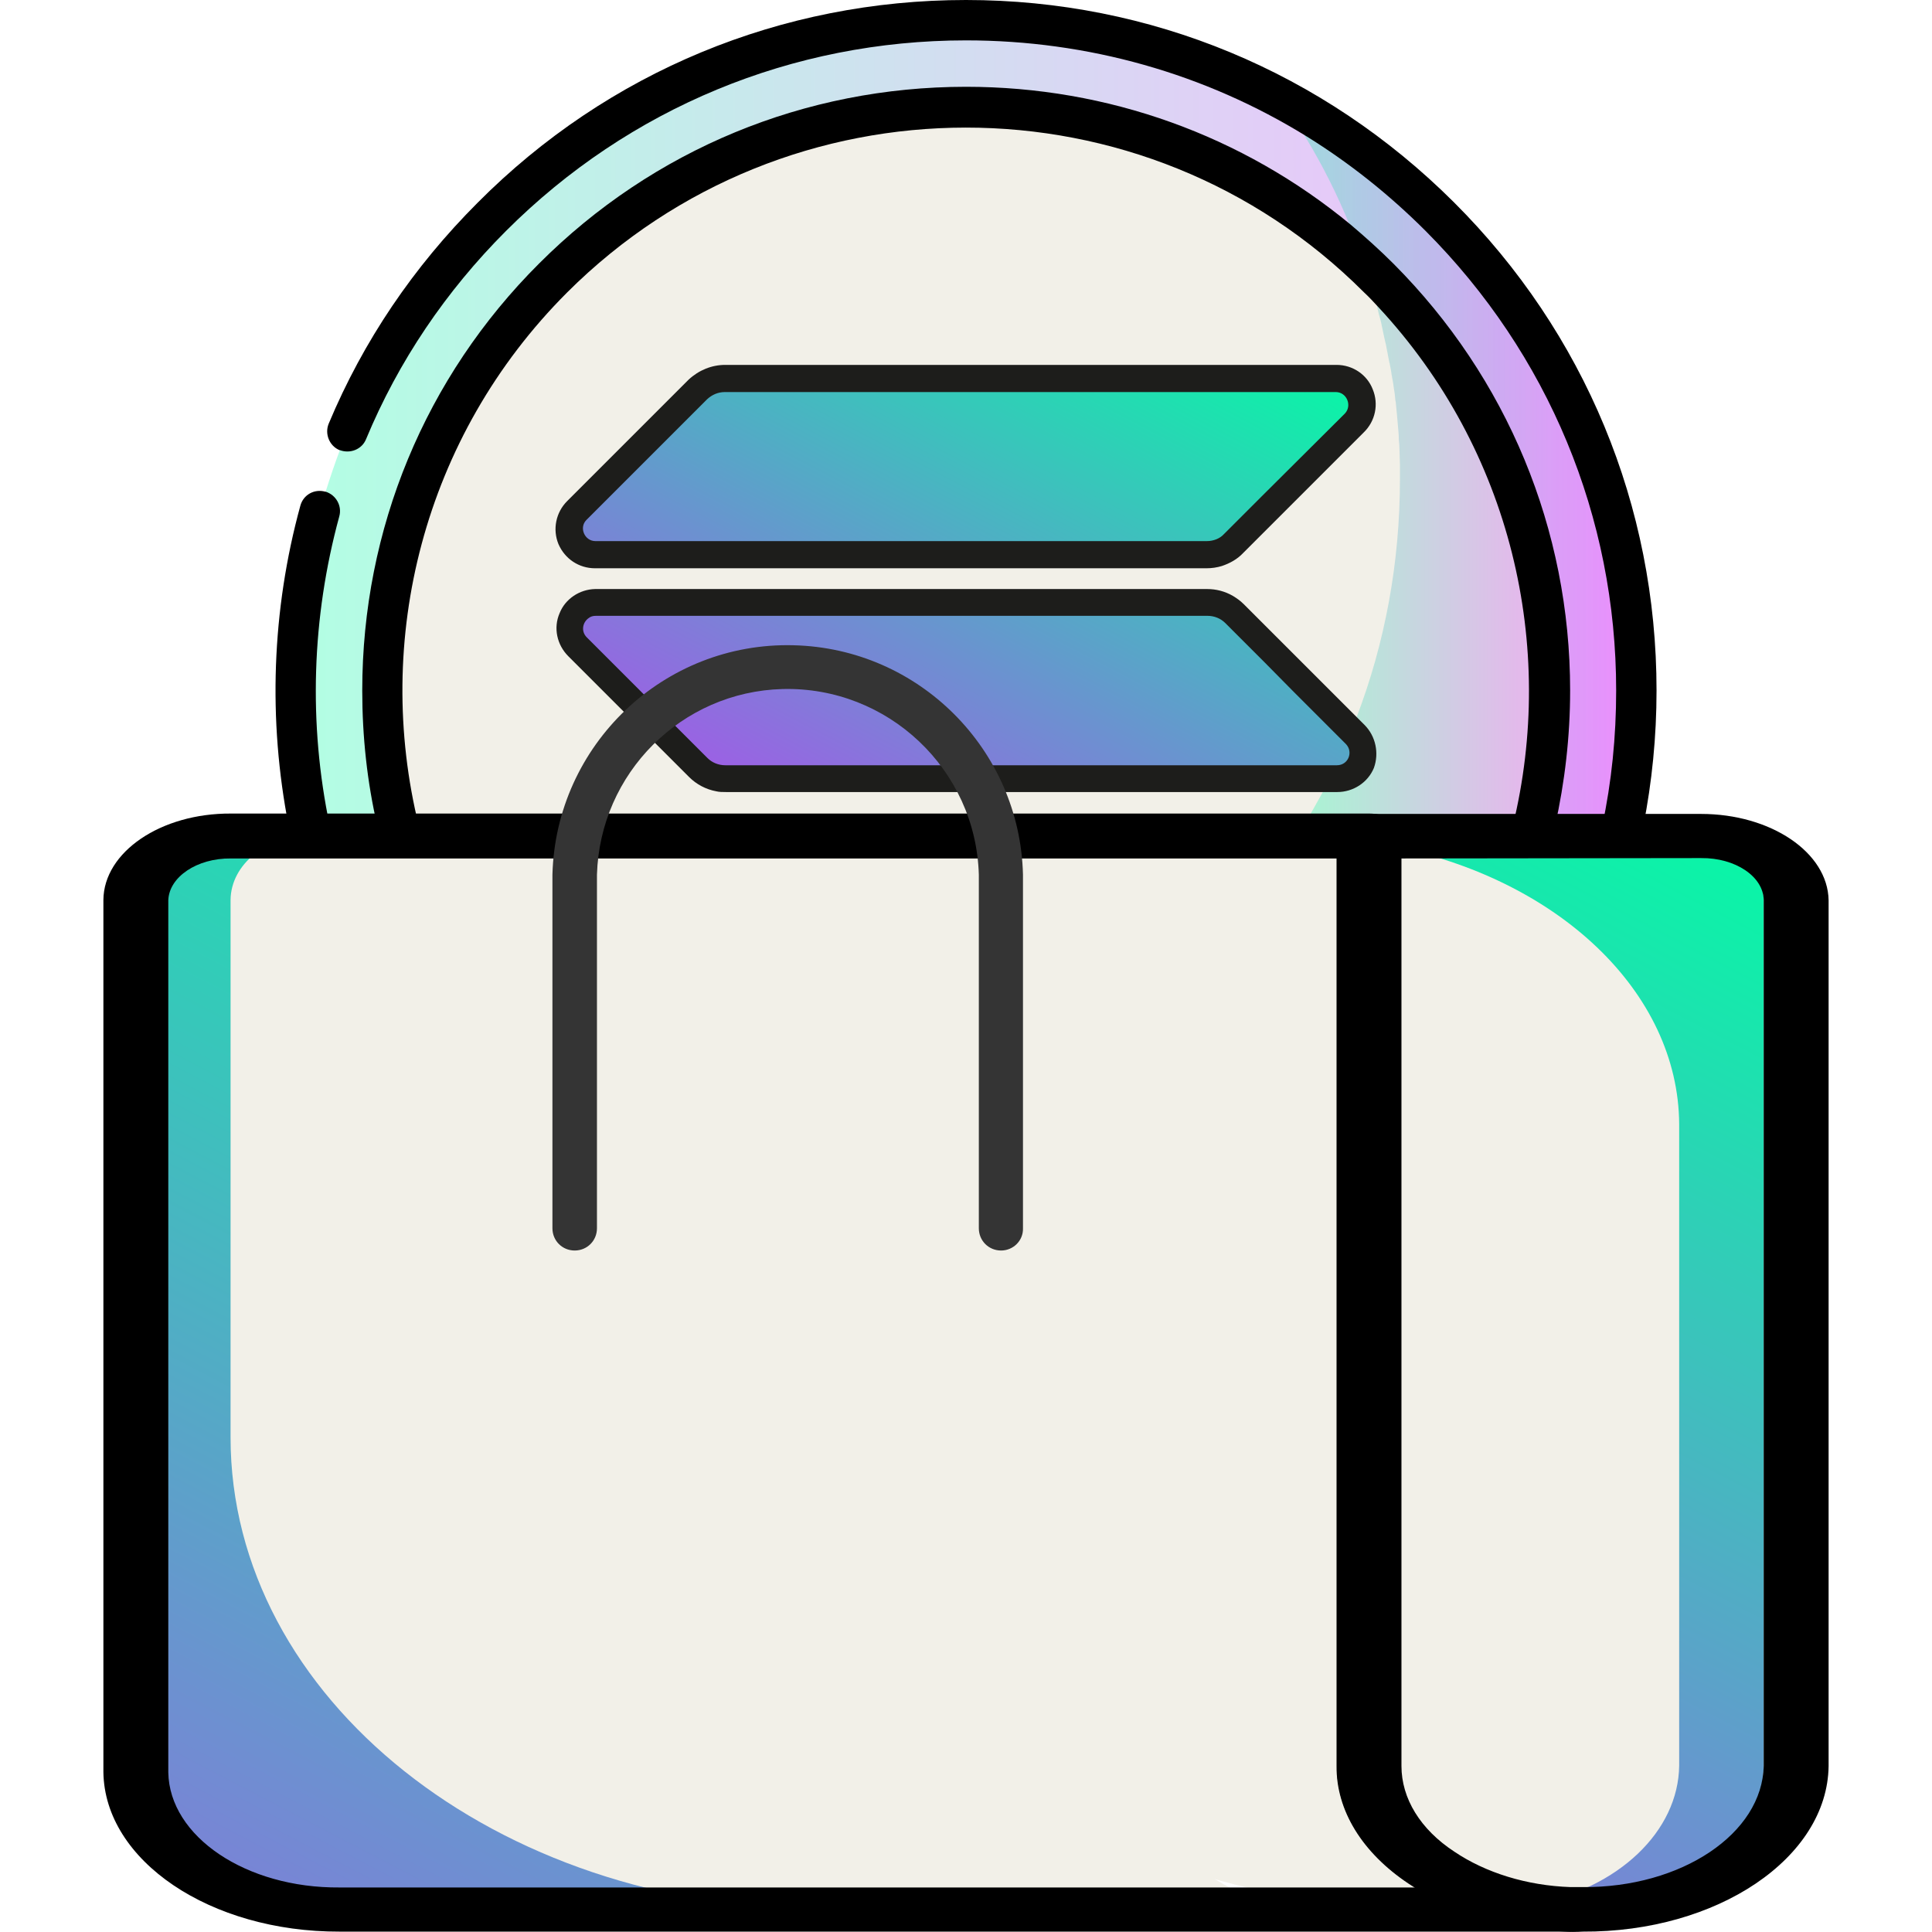 <svg xmlns="http://www.w3.org/2000/svg" xmlns:xlink="http://www.w3.org/1999/xlink" id="Capa_1" x="0px" y="0px" viewBox="0 0 512 512" style="enable-background:new 0 0 512 512;" xml:space="preserve"> <style type="text/css"> .st0{display:none;} .st1{display:inline;} .st2{fill:#D2B500;} .st3{fill:#C9DEF7;} .st4{fill:#F2EBC6;} .st5{fill:#F4FEFF;} .st6{fill:#E1CD5D;} .st7{fill:#EEE2A7;} .st8{display:none;fill:#1541CC;} .st9{fill:#E1E1E0;} .st10{fill:#D2CEBB;} .st11{fill:#F2F0E8;} .st12{display:none;fill:#E1E1E0;} .st13{fill:#B2B2B2;} .st14{fill:#343434;} .st15{fill:#1D1D1B;} .st16{fill:#8C8C8C;} .st17{fill:#3C3C3B;} .st18{fill:#141414;} .st19{fill:#393939;} .st20{opacity:0.3;fill:url(#SVGID_1_);enable-background:new ;} .st21{opacity:0.3;fill:url(#SVGID_00000162349854678138847710000008897251088052040373_);enable-background:new ;} .st22{opacity:0.3;fill:url(#SVGID_00000103222764588126208650000014430577085082762387_);enable-background:new ;} .st23{fill:url(#SVGID_00000063625051746950032670000012210838128180931715_);} .st24{fill:url(#SVGID_00000040555633983115940510000002422443816382399153_);} .st25{display:inline;fill-rule:evenodd;clip-rule:evenodd;} .st26{display:inline;fill:url(#SVGID_00000085961901872312005310000005283263303229621381_);} .st27{display:inline;fill-rule:evenodd;clip-rule:evenodd;fill:#FFFFFF;} .st28{fill:url(#SVGID_00000143586447958372533850000001176895719069338038_);} .st29{fill:url(#SVGID_00000173134134546088897600000017834216394722240134_);} </style> <path class="st0" d="M458.2,340.1l-106.9,120c-29.8,33.4-72.5,52.6-117.3,52.6h-78c-34.7,0-62.8-28.2-62.8-62.8v-78.5 c0-34.7,28.2-62.8,62.8-62.8h139.2c17.9,0,33.6,9.6,42.2,23.8l50.5-55.5c8.5-9.3,20.1-14.8,32.8-15.4c12.7-0.7,24.7,3.8,34.1,12.3 C473.8,291.1,475.3,320.9,458.2,340.1L458.2,340.1z M433.6,296.9c-3.1-2.9-7.2-4.2-11.4-4.1c-4.2,0.2-8.1,2-11,5.2l-69.5,76.4 c-6,16.8-21,29.7-39.5,32.3L221,418.3c-8.6,1.3-16.5-4.7-17.8-13.3c-1.2-8.6,4.7-16.5,13.3-17.8l81.1-11.6 c8.8-1.3,15.4-8.9,15.4-17.8c0-9.9-8-17.9-17.9-17.9H156c-17.3,0-31.4,14.1-31.4,31.4v78.5c0,17.3,14.1,31.4,31.4,31.4h78 c35.8,0,70-15.3,93.8-42.1l106.9-120C440.5,312.8,440,302.8,433.6,296.9L433.6,296.9z"></path> <g id="Layer_1_00000090991107685340964310000015598828922796658345_"> </g> <g id="Layer_1_00000108993025675694210720000007914115110462648724_"> </g> <g id="_x30_7_Wallet" class="st0"> <g class="st1"> <g> <g> <path class="st2" d="M67.3,202.9l15.9,15.9h-1.5c-0.1-0.4-0.2-0.8-0.2-1.1c-2.2-0.7-4.2-1.8-6.1-3.2 C71.5,211.6,68.7,207.6,67.3,202.9z"></path> <path class="st2" d="M449.7,233v264.7c0,5-4.1,9.1-9.1,9.1H88.4c-15,0-27.1-12.1-27.1-27.1V196.8c0,15,12.1,27.1,27.1,27.1 h352.3C445.6,223.9,449.7,228,449.7,233z"></path> </g> <g> <path class="st3" d="M67.3,202.9l15.9,15.9h-1.5c-0.1-0.4-0.2-0.8-0.2-1.1c-2.2-0.7-4.2-1.8-6.1-3.2 C71.5,211.6,68.7,207.6,67.3,202.9z"></path> <path class="st4" d="M449.7,233v264.7c0,5-4.1,9.1-9.1,9.1H88.4c-15,0-27.1-12.1-27.1-27.1V196.8c0,15,12.1,27.1,27.1,27.1 h352.3C445.6,223.9,449.7,228,449.7,233z"></path> </g> </g> <g> <path class="st5" d="M67.3,202.9l15.9,15.9h-1.5c-0.1-0.4-0.2-0.8-0.2-1.1c-2.2-0.7-4.2-1.8-6.1-3.2 C71.5,211.6,68.7,207.6,67.3,202.9z"></path> <path class="st4" d="M135.9,223.9v282.9H88.4c-15,0-27.1-12.1-27.1-27.1V196.8c0,15,12.1,27.1,27.1,27.1L135.9,223.9L135.9,223.9 z"></path> </g> <g> <path class="st5" d="M418,178.8v45.1H88.4l-5.2-5.2h-1.5c-0.1-0.4-0.2-0.8-0.2-1.1c-2.2-0.7-4.2-1.8-6.1-3.2 c-3.8-2.8-6.7-6.9-8-11.6l-6.1-6.1c0-9.2,4.6-17.4,11.7-22.3c1.7-1.2,3.6-2.2,5.5-3c1.8-0.7,3.6-1.2,5.5-1.5 c1.4-0.2,2.9-0.4,4.4-0.4h320.5c0.5,0,1,0,1.4,0.1c2.3,0.4,4.3,1.6,5.6,3.3C417.2,174.7,418,176.7,418,178.8z"></path> </g> <g> <g> <path class="st2" d="M476.7,341.6V400c0,5-4.1,9.1-9.1,9.1h-81.3c-9.8,0-17.8-8-17.8-17.8v-41c0-9.8,8-17.8,17.8-17.8h81.3 C472.7,332.5,476.7,336.5,476.7,341.6z"></path> </g> <g> <path class="st2" d="M476.7,341.6V400c0,5-4.1,9.1-9.1,9.1h-81.3c-9.8,0-17.8-8-17.8-17.8v-41c0-9.8,8-17.8,17.8-17.8h81.3 C472.7,332.5,476.7,336.5,476.7,341.6z"></path> </g> </g> <g> <g> <path d="M417.8,370.7c0,7.2-5.8,13-13,13c-7.1,0-12.9-5.8-12.9-13c0-7.1,5.8-12.9,12.9-12.9C412,357.8,417.8,363.6,417.8,370.7z "></path> </g> <g> <path class="st3" d="M417.8,370.7c0,7.2-5.8,13-13,13c-7.1,0-12.9-5.8-12.9-13c0-7.1,5.8-12.9,12.9-12.9 C412,357.8,417.8,363.6,417.8,370.7z"></path> </g> </g> <g> <path d="M405,169.7h-85.2c-2.4-1.4-5-2.6-7.7-3.4c-1-0.3-2-1-2.6-1.8H207.7l1.4,5.2H107c-0.2,1.7-0.3,3.5-0.4,5.2h298.7 C405.2,173.2,405.1,171.4,405,169.7z M467.6,327.3h-12.7V233c0-7.9-6.4-14.3-14.3-14.3h-17.4v-39.9c0-5.5-3.2-10.4-7.8-12.7 c-1.7-0.9-3.6-1.4-5.6-1.5c-0.3,0-0.6,0-0.9,0H88.4c-1.3,0-2.6,0.1-3.9,0.2c-1.9,0.2-3.7,0.6-5.5,1.2c-2,0.6-3.8,1.4-5.6,2.3 c-10.3,5.4-17.3,16.2-17.3,28.6v282.9c0,17.8,14.5,32.3,32.3,32.3h352.2c7.9,0,14.3-6.4,14.3-14.3v-83.5h12.7 c7.9,0,14.3-6.4,14.3-14.3v-58.3C481.9,333.7,475.5,327.3,467.6,327.3z M471.5,399.9c0,2.2-1.8,3.9-3.9,3.9h-81.3 c-7,0-12.6-5.7-12.6-12.6v-41c0-7,5.7-12.6,12.6-12.6h81.3c2.2,0,3.9,1.8,3.9,3.9L471.5,399.9L471.5,399.9z M444.5,497.7 c0,2.1-1.8,3.9-3.9,3.9H141.1V229.1h299.5c2.2,0,3.9,1.8,3.9,3.9v94.2h-58.2c-12.7,0-23,10.3-23,23v41c0,12.7,10.3,23,23,23h58.2 V497.7z M130.7,501.6H88.4c-12.1,0-21.9-9.8-21.9-21.9V220.5c5.8,5.3,13.5,8.6,21.9,8.6h42.4v272.5H130.7z M66.5,196.8 c0-6,2.4-11.4,6.3-15.3c1.6-1.6,3.4-3,5.5-4.1c1.7-0.9,3.5-1.6,5.5-2c1.5-0.3,3.1-0.5,4.7-0.5H409c0.7,0,1.3,0.2,1.8,0.5 c1.2,0.7,2.1,2,2.1,3.4v39.9H88.4c-0.4,0-0.9,0-1.3,0c-1.6-0.1-3.2-0.4-4.8-0.8c-0.3-0.1-0.6-0.2-0.9-0.3 c0.1,0.4,0.1,0.8,0.2,1.1h1.5l5.2,5.2c-15,0-27.1-12.1-27.1-27.1l6.1,6.1C66.8,201,66.5,198.9,66.5,196.8z"></path> <path d="M88.4,223.9c-15,0-27.1-12.1-27.1-27.1l6.1,6.1c1.3,4.7,4.2,8.7,8,11.6c1.8,1.4,3.9,2.4,6.1,3.2c0.1,0.4,0.1,0.8,0.2,1.1 h1.5L88.4,223.9z"></path> <path d="M404.8,352.6c-10,0-18.1,8.1-18.1,18.1s8.1,18.2,18.1,18.2s18.2-8.1,18.2-18.2C423,360.8,414.8,352.6,404.8,352.6z M404.8,378.5c-4.3,0-7.7-3.5-7.7-7.8s3.5-7.7,7.7-7.7c4.3,0,7.8,3.5,7.8,7.7C412.6,375,409.1,378.5,404.8,378.5z"></path> </g> </g> </g> <g class="st0"> <g class="st1"> <path class="st6" d="M433.9,183.3c0,12.1-1.2,24-3.5,35.5H81.6c-0.1-0.4-0.2-0.8-0.2-1.1c0,0,0-0.1,0-0.1 c-0.1-0.2-0.1-0.4-0.1-0.7c-2.1-10.9-3.2-22.1-3.2-33.6c0-2,0-3.9,0.1-5.9c0.1-2,0.2-3.9,0.3-5.8c0.1-1.9,0.3-3.8,0.5-5.7 c5.9-60.8,42.4-112.8,94-140c0,0,0.1,0,0.2-0.1c0.7-0.4,1.4-0.7,2.1-1c0.3-0.2,0.6-0.3,0.9-0.4c1.6-0.8,3.3-1.6,4.9-2.4 c0.2-0.1,0.5-0.2,0.7-0.3c0.6-0.3,1.3-0.6,1.9-0.9c6.3-2.8,12.9-5.3,19.6-7.4c1.8-0.6,3.7-1.1,5.6-1.6c1-0.3,1.9-0.5,2.9-0.8 c1.8-0.5,3.5-0.9,5.3-1.3c1.6-0.4,3.1-0.7,4.7-1c11.1-2.1,22.5-3.2,34.2-3.2c25.6,0,50.1,5.5,72.1,15.2c1.6,0.7,3.2,1.5,4.8,2.2 c0.7,0.3,1.3,0.6,1.9,0.9c1.8,0.9,3.5,1.8,5.3,2.7c3.1,1.7,6.1,3.4,9.1,5.2c0.8,0.5,1.5,1,2.3,1.4c0.7,0.4,1.3,0.8,1.9,1.2 c0.6,0.4,1.3,0.8,1.9,1.3c3.2,2.2,6.4,4.4,9.4,6.8c3.7,2.9,7.4,5.9,10.9,9.1c0.5,0.4,0.9,0.8,1.3,1.2c0.7,0.6,1.4,1.3,2,1.9 c1,0.9,1.9,1.8,2.8,2.8l3,3c0.5,0.5,1,1,1.5,1.6c0.5,0.5,1,1,1.4,1.6c0.5,0.5,1,1.1,1.4,1.6c1,1.1,1.9,2.1,2.8,3.2 c0.5,0.6,0.9,1.1,1.4,1.6c1.4,1.7,2.7,3.3,4,5c0.4,0.6,0.9,1.1,1.3,1.7c0.4,0.6,0.8,1.1,1.3,1.7c0.4,0.6,0.8,1.2,1.2,1.7 c0.4,0.6,0.8,1.2,1.2,1.8c1.4,2.1,2.8,4.1,4.1,6.2c0.7,1.1,1.4,2.3,2.1,3.4c0.6,1,1.2,2,1.8,3c0.4,0.6,0.7,1.2,1.1,1.9 c1,1.9,2.1,3.8,3,5.7c1,1.9,1.9,3.9,2.8,5.8c0.2,0.5,0.5,1.1,0.8,1.6c0.1,0.2,0.2,0.4,0.3,0.7c0.8,1.9,1.7,3.7,2.4,5.6 c0.3,0.7,0.5,1.3,0.8,2c0.3,0.9,0.7,1.7,1,2.6c0.3,0.8,0.6,1.5,0.9,2.3c0.2,0.5,0.4,1,0.5,1.5c0.2,0.7,0.5,1.4,0.7,2.1 c0.2,0.6,0.4,1.2,0.6,1.8c0.2,0.7,0.4,1.3,0.6,2c0,0.1,0,0.1,0.1,0.2l0,0c0,0.1,0.1,0.2,0.1,0.3c0.1,0.4,0.2,0.7,0.3,1.1 c0,0.2,0.1,0.3,0.2,0.5c0,0.2,0.1,0.3,0.1,0.5c0.2,0.6,0.3,1.2,0.5,1.8c0.6,1.9,1.1,3.9,1.6,5.8c0.1,0.6,0.3,1.2,0.4,1.8 c0,0.1,0.1,0.2,0.1,0.3c0.1,0.2,0.1,0.4,0.1,0.6c0.1,0.5,0.2,1,0.3,1.5c0.2,0.7,0.3,1.4,0.5,2c0.1,0.7,0.3,1.4,0.4,2.1 c0.2,1,0.4,2,0.6,3.1c0.1,0.5,0.2,1,0.2,1.5c0.1,0.6,0.2,1.1,0.3,1.7c0.1,0.8,0.2,1.5,0.4,2.3c0.1,0.4,0.1,0.8,0.2,1.2 c0,0.3,0.1,0.6,0.1,0.9c0.1,0.7,0.2,1.4,0.3,2v0.1c0.1,0.7,0.2,1.3,0.2,2c0.1,0.5,0.1,1.1,0.2,1.6c0,0.1,0,0.1,0,0.2 c0.2,1.6,0.3,3.3,0.4,4.9c0,0.3,0,0.6,0.1,0.9c0.1,0.9,0.1,1.8,0.2,2.7c0.1,0.9,0.1,1.7,0.1,2.6v1.2c0,0.8,0,1.7,0.1,2.5 C433.9,181.2,433.9,182.2,433.9,183.3z"></path> <path class="st2" d="M433.9,180.3v3c0,12.1-1.2,24-3.5,35.5h-84.5v0c0,0,0,0,0,0c0.2-0.4,0.5-0.8,0.7-1.3c1.5-2.6,3-5.2,4.4-7.8 c12.9-24.7,20.3-52.7,20.3-82.6v-3.7c0-1.2-0.1-2.4-0.1-3.5c0-1.2-0.1-2.3-0.2-3.4c0-0.6-0.1-1.2-0.1-1.8c0-0.6-0.1-1.1-0.1-1.7 c-0.1-1-0.2-2-0.3-3.1c-0.8-8-2-15.8-3.8-23.4c-0.4-1.7-0.8-3.3-1.3-5c0,0,0-0.1,0-0.1c0,0,0,0,0,0v0l0,0v0c-1-3.6-2-7.2-3.2-10.7 c0,0,0-0.1,0-0.2v0l0,0c0,0,0-0.1,0-0.1c-1.2-3.6-2.5-7.1-4-10.6c0,0,0-0.1,0-0.1c0,0,0,0,0,0c-3.3-8.1-7.2-15.9-11.7-23.3 c0,0,0,0,0,0c0,0-0.1-0.1-0.1-0.2c-2-3.2-3.9-6.5-6.1-9.5c0.2,0.1,0.4,0.2,0.6,0.3c0.5,0.2,0.9,0.5,1.3,0.7 c0.5,0.3,1.1,0.6,1.6,0.9c0.2,0.1,0.3,0.2,0.5,0.3c0.2,0.1,0.5,0.3,0.7,0.4c0.3,0.2,0.6,0.4,1,0.6c0.6,0.4,1.3,0.8,1.9,1.1 c0.6,0.4,1.2,0.8,1.9,1.1c0.6,0.4,1.2,0.8,1.8,1.1c0.3,0.2,0.5,0.4,0.8,0.5c0.3,0.2,0.6,0.4,1,0.6c0,0,0.1,0,0.1,0.1 c0.1,0.1,0.2,0.2,0.3,0.2c0.4,0.3,0.8,0.5,1.2,0.8c0.1,0.1,0.2,0.2,0.4,0.2c3.2,2.2,6.4,4.4,9.4,6.8c3.7,2.9,7.4,5.9,10.9,9.1 c0.5,0.4,0.9,0.8,1.3,1.2c0.7,0.6,1.4,1.3,2,1.9c1,0.9,1.9,1.8,2.8,2.8l3,3c0.5,0.5,1,1,1.5,1.6c0.5,0.5,1,1,1.4,1.6 c0.5,0.5,1,1.1,1.4,1.6c1,1.1,1.9,2.1,2.8,3.2c0.5,0.6,0.9,1.1,1.4,1.6c1.4,1.7,2.7,3.3,4,5c0.4,0.6,0.9,1.1,1.3,1.7 c0.4,0.6,0.8,1.1,1.3,1.7c0.4,0.6,0.8,1.2,1.2,1.7c0.4,0.6,0.8,1.2,1.2,1.8c2.1,3.1,4.1,6.2,6.1,9.4c0.6,1.1,1.3,2.2,1.9,3.3 c0.4,0.6,0.7,1.2,1.1,1.9c1.1,1.9,2.1,3.8,3,5.7c1,1.9,1.9,3.9,2.8,5.8c0.2,0.5,0.5,1.1,0.8,1.6c0.1,0.2,0.2,0.4,0.3,0.7 c0.8,1.9,1.7,3.7,2.4,5.6c0.3,0.7,0.5,1.3,0.8,2c0.3,0.8,0.6,1.5,0.9,2.3c0.3,0.8,0.6,1.5,0.9,2.3c0.2,0.5,0.4,1,0.5,1.5 c0.2,0.7,0.5,1.4,0.7,2.1c0.2,0.6,0.4,1.2,0.6,1.8c0,0.1,0.1,0.2,0.1,0.3c0.2,0.6,0.4,1.2,0.6,1.9c0,0,0,0.1,0,0.1 c0,0.1,0,0.1,0.1,0.2c0.1,0.4,0.2,0.7,0.3,1.1c0.1,0.3,0.2,0.5,0.2,0.8c0,0.2,0.1,0.3,0.1,0.5c0.2,0.6,0.3,1.2,0.5,1.8 c0.6,1.9,1.1,3.9,1.6,5.8c0.1,0.6,0.3,1.2,0.4,1.8c0.1,0.3,0.2,0.6,0.2,0.9c0.1,0.5,0.2,1,0.3,1.5c0.2,0.7,0.3,1.4,0.5,2 c0.1,0.7,0.3,1.4,0.4,2.1c0.2,1,0.4,2,0.6,3.1c0.1,0.5,0.2,1,0.2,1.5c0.1,0.6,0.2,1.1,0.3,1.7c0.1,0.8,0.2,1.5,0.4,2.3 c0.1,0.4,0.1,0.8,0.2,1.2c0,0.3,0.1,0.6,0.1,0.9c0.1,0.7,0.2,1.4,0.3,2v0.1c0.1,0.7,0.2,1.3,0.2,2c0.1,0.5,0.1,1.1,0.2,1.6 c0,0.1,0,0.1,0,0.2c0.2,1.6,0.3,3.3,0.4,4.9c0,0.3,0,0.6,0.1,0.9c0.1,0.9,0.1,1.8,0.2,2.7c0.1,0.9,0.1,1.7,0.1,2.6v1.2 C433.8,178.6,433.8,179.5,433.9,180.3z"></path> <path class="st4" d="M410.9,183.3c0,6-0.3,11.9-1,17.8c-0.1,1.3-0.3,2.6-0.5,3.9c-0.7,4.7-304.3,13.8-304.3,13.8 c-2.7-11.4-4.1-23.3-4.1-35.5c0-85.6,69.4-154.9,154.9-154.9c41,0,78.3,15.9,106,42l0,0c0.7,0.7,1.5,1.4,2.2,2.1 c0.4,0.4,0.9,0.9,1.3,1.3s0.9,0.9,1.3,1.3c0.4,0.5,0.9,0.9,1.3,1.4s0.8,0.9,1.3,1.3c2,2.2,4,4.4,5.9,6.7c0.4,0.5,0.8,1,1.2,1.5 c0.3,0.4,0.7,0.8,1,1.3c0.5,0.6,0.9,1.2,1.4,1.8c1.3,1.7,2.6,3.5,3.9,5.3c2.1,3,4.1,6,6,9.2c0.7,1.1,1.3,2.2,2,3.4 c1.5,2.5,2.8,5.1,4.1,7.8c0.4,0.9,0.9,1.8,1.3,2.6c0.8,1.6,1.5,3.2,2.2,4.9c1.1,2.5,2.1,5,3,7.5c0.6,1.7,1.2,3.4,1.8,5.1 c0.3,0.9,0.6,1.7,0.8,2.6v0.1c0.4,1.2,0.7,2.4,1.1,3.6c0,0.1,0.1,0.2,0.1,0.4c0.3,1.2,0.7,2.5,1,3.7c0.2,0.7,0.3,1.3,0.5,1.9 c0.3,1.4,0.7,2.8,1,4.2c0.2,1.2,0.5,2.4,0.7,3.6c0,0.1,0,0.2,0.1,0.3c0.1,0.6,0.2,1.2,0.3,1.8c0.1,0.7,0.2,1.3,0.3,2 c0.1,0.7,0.2,1.3,0.3,2c0.1,0.7,0.2,1.3,0.3,2c0.2,1.3,0.3,2.7,0.5,4c0.2,1.4,0.3,2.7,0.4,4.1c0,0.7,0.1,1.4,0.2,2 c0,0.7,0.1,1.4,0.1,2C410.9,177.7,410.9,180.5,410.9,183.3z"></path> <path class="st6" d="M254.4,170.3l-1.9,0.5v5.5l1.9-0.5l1.6-0.4v-5.5L254.4,170.3z M254.4,170.3l-1.9,0.5v5.5l1.9-0.5l1.6-0.4 v-5.5L254.4,170.3z M254.4,170.3l-1.9,0.5v5.5l1.9-0.5l1.6-0.4v-5.5L254.4,170.3z M254.4,170.3l-1.9,0.5v5.5l1.9-0.5l1.6-0.4v-5.5 L254.4,170.3z M254.4,170.3l-1.9,0.5v5.5l1.9-0.5l1.6-0.4v-5.5L254.4,170.3z M254.4,170.3l-1.9,0.5v5.5l1.9-0.5l1.6-0.4v-5.5 L254.4,170.3z M254.4,170.3l-1.9,0.5v5.5l1.9-0.5l1.6-0.4v-5.5L254.4,170.3z M341.7,190.2c-0.5-1.5-1-3.1-1.6-4.5 c-0.1-0.2-0.2-0.4-0.3-0.7c-4.7-11-13.6-19.3-24.3-23.2c-0.7-0.2-1.4-0.5-2.1-0.7c0.1-0.2,0.1-0.3,0.2-0.5 c0.2-0.4,0.3-0.8,0.5-1.2c2.6-7.3,3.2-15.5,0.9-23.7c-0.5-1.7-1.1-3.4-1.7-5c-1.1-2.7-2.6-5.3-4.3-7.6c-2.3-3.2-5-6.1-8.1-8.4 c-4.2-3.2-9.1-5.6-14.2-6.9c-1.4-0.3-2.8-0.6-4.2-0.8c-1.4-0.2-2.9-0.3-4.4-0.3h0c-1.4,0-2.7,0-4.1,0.2c-2,0.2-4,0.5-6,1l-1.8,0.5 l-2.1,0.5l-2.7-9.8l-0.7-2.5c-0.3-1.1-0.7-2.1-1.3-2.9c-0.4-0.7-1-1.4-1.6-2c-0.6-0.6-1.2-1.1-1.9-1.5c-0.5-0.3-1.1-0.6-1.6-0.8 c-0.6-0.2-1.3-0.4-1.9-0.5c-1.2-0.2-2.4-0.2-3.6,0.1c-0.1,0-0.1,0-0.2,0c-0.1,0-0.2,0.1-0.4,0.1c-1,0.3-2,0.7-2.8,1.3 c-1.8,1.2-3.2,3-3.9,5c-0.6,1.8-0.8,3.8-0.3,5.8c0,0.2,0.1,0.3,0.1,0.5l1.8,6.7l1.4,5.1l0.1,0.5l-13.4,3.5l-5,1.3l-1,0.3l-2.2,0.6 l-0.5-1.7l-2.9-10.6c-0.3-1.1-0.8-2.2-1.4-3.1c-2.4-3.7-6.8-5.5-11.1-4.4c-0.9,0.2-1.8,0.6-2.5,1.1c-1.3,0.8-2.4,1.9-3.2,3.2 c0,0.1-0.1,0.1-0.1,0.2c-1.4,2.3-1.9,5.3-1,8.2l1.9,6.7l1.4,5.1l0.1,0.5l-26,6.8l-1.7,0.4c-2.4,0.6-4.3,2-5.6,3.9 c-1.5,2.2-2.1,4.9-1.6,7.7c0,0.3,0.1,0.6,0.2,1c1,3.8,3.9,6.6,7.3,7.5c1.7,0.5,3.4,0.5,5.2,0l6.9-1.8l8.9-2.3l1.8,6.4l0.5,1.7 l1.3,4.8l1.3,4.7l2.5,9.1l1,3.5l0.5,2l0.4,1.5l2.6,9.6l0.4,1.5l0,0.1l1.3,4.9l1.4,4.9l1.5,5.3l1.9,7.1l1,3.6l0,0.1h20.6l0-0.1 l0-0.1l-0.4-1.5l-0.8-2.8l-0.6-2.2l-1.3-4.9l0,0l0,0l-2.5-9.4l0.4-0.1l16.6-4.3l3.6-0.9l1.9-0.5l0.2-0.1l1.4-0.4l1.9-0.5l1.6-0.4 l1.9-0.5l1.7-0.4l24.2-6.4l1.2-0.3l8.4-2.2c0.5-0.1,1-0.2,1.5-0.3c1.2-0.2,2.4-0.3,3.6-0.3c2.7,0,5.3,0.5,7.7,1.5 c2,0.8,3.8,1.9,5.5,3.3c0.9,0.8,1.8,1.7,2.6,2.6c0.8,0.9,1.5,1.9,2.1,2.9c0.9,1.6,1.7,3.3,2.2,5.2c0.1,0.4,0.2,0.7,0.3,1.1 c0,0,0,0,0,0.1c0.5,2,0.6,4.1,0.4,6c-0.2,2.8-1.1,5.5-2.4,8c0,0.1-0.1,0.2-0.1,0.2c-1.8,3.2-4.4,5.9-7.7,7.7h26.7 c1.1-2.3,2-4.8,2.6-7.3c0.1-0.5,0.2-0.9,0.3-1.4C343.6,203.7,343.5,196.9,341.7,190.2z M225.3,173.2l-1-3.5l-1-3.5l-5.1-18.8 l-1.3-4.8l0.3-0.1l31.6-8.2l3.6-0.9l1.9-0.5l1.6-0.4l1.9-0.5l3.6-0.9l12.1-3.2c0.2-0.1,0.5-0.1,0.7-0.2c3.4-0.8,6.8-0.4,9.9,0.7 c1.5,0.5,2.9,1.3,4.2,2.2c3.4,2.4,6,5.9,7.1,10.2c0.2,0.6,0.3,1.2,0.4,1.8c0,0,0,0,0,0.1c0,0.2,0.1,0.5,0.1,0.7 c0.7,5.1-0.9,10-4.1,13.8c-2.1,2.5-4.9,4.4-8.2,5.5c-0.2,0.1-0.5,0.1-0.8,0.2l-1.4,0.4l-5.5,1.4l-5.4,1.4l-7.7,2l-1.7,0.4 l-1.9,0.5l-1.6,0.4l-1.9,0.5l-1.6,0.4l-1.9,0.5l-3.2,0.9l-0.3,0.1l-22.4,5.8l-0.2-0.8L225.3,173.2z M254.4,170.3l-1.9,0.5v5.5 l1.9-0.5l1.6-0.4v-5.5L254.4,170.3z M254.4,170.3l-1.9,0.5v5.5l1.9-0.5l1.6-0.4v-5.5L254.4,170.3z M254.4,170.3l-1.9,0.5v5.5 l1.9-0.5l1.6-0.4v-5.5L254.4,170.3z M254.4,170.3l-1.9,0.5v5.5l1.9-0.5l1.6-0.4v-5.5L254.4,170.3z M254.4,170.3l-1.9,0.5v5.5 l1.9-0.5l1.6-0.4v-5.5L254.4,170.3z M254.4,170.3l-1.9,0.5v5.5l1.9-0.5l1.6-0.4v-5.5L254.4,170.3z M254.4,170.3l-1.9,0.5v5.5 l1.9-0.5l1.6-0.4v-5.5L254.4,170.3z"></path> <path class="st7" d="M410.9,183.3c0,6-0.3,11.9-1,17.8c-0.1,1.3-0.3,2.6-0.5,3.9c-0.7,4.7-63.6,13.8-63.6,13.8 c16.1-26.8,25.4-58.1,25.4-91.7c0-1.2,0-2.5,0-3.7s-0.1-2.4-0.1-3.5c0-1.2-0.1-2.3-0.2-3.4c0-0.6-0.1-1.2-0.1-1.8 c0-0.6-0.1-1.1-0.1-1.7c-0.1-1-0.2-2-0.3-3.1c-0.8-8-2-15.8-3.8-23.4c-0.4-1.7-0.8-3.4-1.2-5.1c-1-3.7-2.1-7.4-3.3-11l0,0 c0.7,0.7,1.5,1.4,2.2,2.1c0.4,0.4,0.9,0.9,1.3,1.3s0.9,0.9,1.3,1.3c0.4,0.5,0.9,0.9,1.3,1.4s0.8,0.9,1.3,1.3c2,2.2,4,4.4,5.9,6.7 c0.4,0.5,0.8,1,1.2,1.5c0.3,0.4,0.7,0.8,1,1.3c0.5,0.6,0.9,1.2,1.4,1.8c3.5,4.6,6.8,9.4,9.8,14.4c0.7,1.1,1.3,2.2,2,3.4 c1.9,3.4,3.7,6.9,5.4,10.4c3,6.5,5.7,13.2,7.8,20.1v0.1c0.4,1.2,0.7,2.4,1.1,3.6c0,0.1,0.1,0.2,0.1,0.4c0.3,1.2,0.7,2.5,1,3.7 c0.2,0.7,0.3,1.3,0.5,1.9c0.3,1.4,0.7,2.8,1,4.2c0.2,1.2,0.5,2.4,0.7,3.6c0,0.1,0,0.2,0.1,0.3c0.1,0.6,0.2,1.2,0.3,1.8 c0.1,0.7,0.2,1.3,0.3,2c0.1,0.7,0.2,1.3,0.3,2c0.1,0.7,0.2,1.3,0.3,2c0.2,1.3,0.3,2.7,0.5,4c0.2,1.4,0.3,2.7,0.4,4.1 c0,0.7,0.1,1.4,0.2,2c0,0.7,0.1,1.4,0.1,2C410.9,177.7,410.9,180.5,410.9,183.3z"></path> </g> <g class="st1"> <path d="M171.1,33.1c-26.1,14.8-48,36.2-63.4,62.1c-12.7,21.3-20.6,45-23.2,69.6c-0.2,1.8-0.4,3.5-0.5,5.3s-0.2,3.6-0.3,5.3 c-0.1,2.6-0.2,5.2-0.2,7.9c0,12,1.2,23.9,3.6,35.4l0,0h-5.5c-0.1-0.4-0.2-0.8-0.2-1.1c-2.2-0.7-4.2-1.8-6.1-3.2 c-0.2-1.4-0.5-2.8-0.7-4.2c-1.3-8.9-2-17.9-2-27c0-0.6,0-1.2,0-1.8c0-2.3,0.1-4.6,0.2-6.9c0.1-2.1,0.2-4.2,0.4-6.3 c2.3-27.8,10.8-54.7,25.1-78.5c16.3-27.4,39.6-50.2,67.4-65.9c2.6-1.5,5.9-0.6,7.3,2l0,0C174.6,28.4,173.7,31.7,171.1,33.1z"></path> <path d="M439.3,183.3c0,12-1.2,23.9-3.4,35.5h-11c2.4-11.5,3.6-23.4,3.6-35.5c0-46.1-18-89.4-50.5-122 c-9.7-9.7-20.3-18.1-31.6-25.1c0,0-0.1,0-0.1-0.1c-0.1-0.1-0.2-0.1-0.3-0.2c-13.3-8.2-27.6-14.5-42.6-18.7 c-9.1-2.6-18.5-4.4-28.1-5.5c-0.7-0.1-1.4-0.2-2.1-0.2c-4-0.4-8-0.7-12.1-0.8c-0.6,0-1.3,0-1.9,0c-1,0-2,0-2.9,0H256 c-3.5,0-7,0.1-10.5,0.3c-0.7,0-1.3,0.1-2,0.1c-0.1,0-0.2,0-0.4,0c-4.8,0.4-9.5,0.9-14.3,1.7c-0.7,0.1-1.4,0.2-2.1,0.3 c-0.7,0.1-1.4,0.2-2.1,0.4c-0.7,0.1-1.4,0.3-2.1,0.4c-0.7,0.1-1.4,0.3-2,0.4c-10.2,2.1-20.2,5.2-30,9.2c-0.1,0-0.1,0.1-0.2,0.1 c-2.6,1-5.6-0.3-6.8-2.9c0,0,0,0,0,0c0,0,0,0,0-0.1c-1.2-2.7,0.2-5.9,2.9-7c8.9-3.7,18.1-6.6,27.4-8.8c0.7-0.2,1.4-0.3,2.2-0.5 c0.7-0.2,1.4-0.3,2.2-0.5c0.7-0.1,1.4-0.3,2.2-0.4c0.7-0.1,1.5-0.3,2.2-0.4c3.5-0.7,7.1-1.2,10.7-1.6c0.7-0.1,1.5-0.2,2.2-0.3 c1.6-0.2,3.1-0.3,4.7-0.5c1.4-0.1,2.9-0.2,4.3-0.3c0.2,0,0.5,0,0.7,0c0.6,0,1.1-0.1,1.7-0.1c0.9,0,1.8-0.1,2.7-0.1 c1.3,0,2.6-0.1,3.9-0.1c0.8,0,1.6,0,2.4,0c5.4,0,10.7,0.2,16,0.7c3,0.2,5.9,0.6,8.9,1c0,0,0.1,0,0.1,0c39.5,5.3,76,23.3,104.6,52 C420.2,88.3,439.3,134.3,439.3,183.3z"></path> <path d="M416.3,183.2c0,12.1-1.3,24-3.9,35.5h-11.1c0.9-3.5,1.6-7.1,2.2-10.8c0.1-0.6,0.2-1.2,0.3-1.8c1.1-7.5,1.7-15.1,1.7-23 c0-38.8-14.8-74.1-39-100.6c-0.3-0.4-0.7-0.8-1-1.2v0c0,0-0.1-0.1-0.1-0.1c-0.1-0.1-0.2-0.2-0.3-0.4c0,0,0,0,0,0 c-0.6-0.7-1.2-1.3-1.9-1.9c-0.1-0.1-0.2-0.2-0.4-0.4c-0.5-0.5-0.9-1-1.4-1.4c-0.4-0.4-0.8-0.8-1.3-1.3c-0.4-0.4-0.9-0.8-1.3-1.3 c-0.9-0.9-1.8-1.7-2.8-2.5c0,0,0-0.1-0.1-0.1c-0.9-0.8-1.8-1.6-2.7-2.4c-10.9-9.4-23.2-17.2-36.5-23.1 c-18.5-8.2-39-12.8-60.6-12.8c-27.7,0-53.7,7.6-76,20.8c-0.9,0.5-1.9,1.1-2.8,1.7c-0.5,0.3-1,0.6-1.5,1c-0.5,0.3-1,0.7-1.5,1 c-40.8,26.7-67.8,72.9-67.8,125.2c0,12,1.5,23.9,4.3,35.3c0,0.1,0,0.1,0,0.2h-11c-2.6-11.5-4-23.4-4-35.5 c0-42.8,16.7-83.1,47-113.3c2.9-2.9,6-5.7,9.1-8.4c1.4-1.2,2.8-2.4,4.3-3.6c0.5-0.4,1-0.8,1.5-1.2c0.1-0.1,0.2-0.1,0.3-0.2 C185.9,34.8,220,23,256,23c15.2,0,30,2.1,44.2,6.1c20.9,6,40.4,16.2,57.5,30.2c0.1,0.1,0.2,0.2,0.3,0.3c0,0,0.1,0.1,0.1,0.1 c3.9,3.2,7.6,6.7,11.2,10.2C399.6,100.2,416.3,140.4,416.3,183.2z"></path> <path d="M257.9,163.7l-1.9,0.5l-1.6,0.4l-1.9,0.5l-3.6,0.9v5l0.4-0.1l3.1-0.8v6.1l1.9-0.5l1.6-0.4v-5.5l1.9-0.5v-0.6l1.6-0.4v-5 L257.9,163.7z M257.9,163.7l-1.9,0.5l-1.6,0.4l-1.9,0.5l-3.6,0.9v5l0.4-0.1l3.1-0.8v6.1l1.9-0.5l1.6-0.4v-5.5l1.9-0.5v-0.6 l1.6-0.4v-5L257.9,163.7z M257.9,163.7l-1.9,0.5l-1.6,0.4l-1.9,0.5l-3.6,0.9v4.8l3.6-0.9v6.3l1.9-0.5l1.6-0.4v-5.5l1.9-0.5v-0.6 l1.6-0.4v-5L257.9,163.7z M257.9,163.7l-1.9,0.5l-1.6,0.4l-1.9,0.5l-3.6,0.9v4.8l3.6-0.9v6.3l1.9-0.5l1.6-0.4v-5.5l1.9-0.5v-0.6 l1.6-0.4v-5L257.9,163.7z M257.9,163.7l-1.9,0.5l-1.6,0.4l-1.9,0.5l-3.6,0.9v4.8l3.6-0.9v6.3l1.9-0.5l1.6-0.4v-5.5l1.9-0.5v-0.6 l1.6-0.4v-5L257.9,163.7z M257.9,163.7l-1.9,0.5l-1.6,0.4l-1.9,0.5l-3.6,0.9v4.8l3.6-0.9v6.3l1.9-0.5l1.6-0.4v-5.5l1.9-0.5v-0.6 l1.6-0.4v-5L257.9,163.7z M300.8,139.3c-1-3.7-2.8-6.9-5.2-9.5c-1.9-2.1-4.2-3.9-6.7-5.2c-1.7-0.9-3.5-1.6-5.4-2 c-0.1,0-0.3-0.1-0.4-0.1c-3.5-0.8-7.2-0.8-10.9,0.2l-2.6,0.7l-8.1,2.1l-3.6,0.9l-1.9,0.5l-1.6,0.4l-1.9,0.5l-3.6,0.9l-28.8,7.6 l-4.5,1.2c-0.2,0-0.3,0.1-0.5,0.2c-1.2,0.5-2.2,1.3-2.8,2.3c-0.6,1-0.8,2.2-0.6,3.4c0,0.2,0.1,0.5,0.1,0.7l1.1,4.1l0.2,0.7 l5.4,19.7l1,3.5l0.9,3.5l0.7,2.7l0.2,0.8c0.6,2.4,2.8,3.9,5.2,3.9c0.4,0,0.9-0.1,1.4-0.1l21-5.5l3.6-0.9l1.9-0.5l1.6-0.4l1.9-0.5 l1.6-0.4l1.9-0.5l1.7-0.4l15.3-4l5.4-1.4l0.6-0.2c0.3-0.1,0.5-0.2,0.8-0.2c1.2-0.3,2.3-0.8,3.4-1.3c1.8-0.9,3.5-2,5-3.3 c1.9-1.6,3.5-3.6,4.7-5.8c1.1-1.9,2-3.9,2.5-5.9c0.1-0.4,0.2-0.8,0.3-1.2c0.3-1.5,0.5-3,0.5-4.5v0 C301.7,143.5,301.4,141.4,300.8,139.3z M290.1,149.8c-0.2,0.7-0.5,1.3-0.9,1.9c-1.5,2.7-3.9,4.7-6.8,5.6c-0.2,0.1-0.5,0.1-0.7,0.2 l-7.9,2.1l-1.7,0.4l-3.8,1l-6.8,1.8l-1.9,0.5l-1.6,0.4l-1.9,0.5l-1.6,0.4l-1.9,0.5l-3.6,0.9l-18.6,4.9v0l-1-3.5l-1-3.5l-4.8-17.5 l25.3-6.7l3.6-0.9l1.9-0.5l1.6-0.4l1.9-0.5l3.6-0.9l4-1l9.5-2.5c0.3-0.1,0.5-0.1,0.8-0.2c3.8-0.8,7.6,0.3,10.4,2.7 c2,1.6,3.5,3.9,4.2,6.6C291.1,144.7,291,147.4,290.1,149.8z M257.9,163.7l-1.9,0.5l-1.6,0.4l-1.9,0.5l-3.6,0.9v4.8l3.6-0.9v6.3 l1.9-0.5l1.6-0.4v-5.5l1.9-0.5v-0.6l1.6-0.4v-5L257.9,163.7z M257.9,163.7l-1.9,0.5l-1.6,0.4l-1.9,0.5l-3.6,0.9v4.8l3.6-0.9v6.3 l1.9-0.5l1.6-0.4v-5.5l1.9-0.5v-0.6l1.6-0.4v-5L257.9,163.7z M257.9,163.7l-1.9,0.5l-1.6,0.4l-1.9,0.5l-3.6,0.9v4.8l3.6-0.9v6.3 l1.9-0.5l1.6-0.4v-5.5l1.9-0.5v-0.6l1.6-0.4v-5L257.9,163.7z M257.9,163.7l-1.9,0.5l-1.6,0.4l-1.9,0.5l-3.6,0.9v4.8l3.6-0.9v6.3 l1.9-0.5l1.6-0.4v-5.5l1.9-0.5v-0.6l1.6-0.4v-5L257.9,163.7z M257.9,163.7l-1.9,0.5l-1.6,0.4l-1.9,0.5l-3.6,0.9v5l0.4-0.1l3.1-0.8 v6.1l1.9-0.5l1.6-0.4v-5.5l1.9-0.5v-0.6l1.6-0.4v-5L257.9,163.7z M257.9,163.7l-1.9,0.5l-1.6,0.4l-1.9,0.5l-3.6,0.9v5l0.4-0.1 l3.1-0.8v6.1l1.9-0.5l1.6-0.4v-5.5l1.9-0.5v-0.6l1.6-0.4v-5L257.9,163.7z"></path> <path d="M328.3,200.7c0,2.9-0.4,5.7-1.3,8.4c-0.2,0.6-0.4,1.1-0.6,1.7c-0.4,1-0.9,2.1-1.5,3.1c-1,1.8-2.3,3.4-3.7,4.9h-27.9 l4.7-1.2l0.9-0.2l7.6-2c0.5-0.1,0.9-0.3,1.4-0.4c0.2-0.1,0.5-0.2,0.7-0.3c0.1,0,0.2-0.1,0.4-0.2c0.5-0.2,1.1-0.5,1.6-0.8 c0.2-0.1,0.4-0.2,0.5-0.4c0.1-0.1,0.3-0.2,0.4-0.3c0.2-0.1,0.4-0.3,0.6-0.4c0.2-0.2,0.4-0.3,0.6-0.5c0.2-0.2,0.4-0.4,0.6-0.5 c0.9-0.9,1.7-1.9,2.3-3c0.3-0.5,0.6-1.1,0.9-1.7c0.1-0.2,0.2-0.4,0.2-0.5v0c1.2-3,1.3-6.3,0.4-9.4c-0.4-1.3-0.8-2.5-1.5-3.6 c-0.6-1-1.3-2-2.1-2.9c0,0,0,0,0,0c-0.5-0.5-1-1-1.6-1.5c-0.4-0.3-0.8-0.7-1.3-0.9c0,0,0,0-0.1,0c-3.1-2-6.9-2.9-10.6-2.4 c-0.5,0.1-1,0.2-1.5,0.3l-7.5,2l-27.6,7.2l-1.7,0.4l-1.9,0.5l-1.6,0.4l-1.9,0.5l-1.6,0.4l-1.9,0.5l-3.6,0.9l-10.2,2.7l1.2,4.5 l1.5,5.6h0v0l0.7,2.7l0.6,2.2l0.6,2.3h-11.1l-1.1-4.1l-0.3-1.1l-1.3-4.9l0-0.1v0l-1.3-4.9h0v0l-1.3-4.6c-0.1-0.2-0.1-0.5-0.2-0.7 c-0.2-1.2,0.1-2.4,0.7-3.4c0.7-1.2,1.9-2.1,3.3-2.5l18.2-4.8l3.6-0.9l1.9-0.5l1.6-0.4l1.9-0.5l1.6-0.4l1.9-0.5l1.7-0.4l29.8-7.8 l2.6-0.7c0.5-0.1,0.9-0.2,1.4-0.3c0.6-0.1,1.1-0.2,1.7-0.3h0c3.2-0.4,6.4-0.2,9.4,0.5c0.3,0.1,0.7,0.2,1,0.3l0,0 c2.5,0.7,4.9,1.8,7.1,3.2h0c0.8,0.5,1.6,1.1,2.3,1.7v0c1.6,1.2,3,2.7,4.2,4.3c0.7,0.9,1.4,1.9,2,3c1.1,1.9,2,4,2.6,6.2 c0.5,1.9,0.8,3.8,0.9,5.7C328.2,200,328.3,200.4,328.3,200.7z"></path> <path d="M347.6,209.8c-0.4,2.2-0.9,4.4-1.6,6.5c-0.2,0.6-0.4,1.2-0.6,1.8c0,0,0,0,0,0c-0.1,0.2-0.1,0.4-0.2,0.6c0,0,0,0.1,0,0.1 H345c0,0,0-0.1,0.1-0.1h-11.3c1.4-2.7,2.5-5.5,3.2-8.4v0c0.1-0.4,0.2-0.9,0.3-1.3c1.1-5.6,1-11.4-0.6-17 c-2.5-9.3-8.3-16.9-16-21.7v0c-1.9-1.2-3.9-2.2-6-3c-0.8-0.3-1.7-0.6-2.5-0.9c-1.4-0.5-2.6-1.5-3.3-2.9c-0.7-1.5-0.7-3-0.1-4.4 c0.1-0.3,0.3-0.6,0.4-1c0.6-1.5,1.1-3,1.4-4.6v0c1.2-5.3,1-10.9-0.4-16.3c-1.2-4.6-3.4-8.8-6.2-12.3c-2.7-3.5-6.1-6.3-9.8-8.5 c-2.5-1.4-5.2-2.5-7.9-3.3c-1.5-0.4-3.1-0.7-4.7-0.9c-1.4-0.2-2.8-0.2-4.3-0.2c-2.5,0-5,0.4-7.5,1l-3.9,1 c-1.6,0.4-3.2,0.1-4.4-0.8c-1-0.7-1.7-1.7-2.1-3l-1.5-5.3l-1.9-7c-0.2-1-0.8-1.8-1.4-2.4c-0.1-0.1-0.2-0.2-0.2-0.2 c-0.6-0.5-1.2-0.8-1.9-1c-0.8-0.2-1.5-0.2-2.3,0c-0.4,0.1-0.9,0.3-1.2,0.5c-0.6,0.4-1.1,0.9-1.5,1.6c-0.7,1.1-0.9,2.5-0.5,3.9 l2,7.1l1.4,5.2c0.4,1.4,0.2,2.9-0.5,4.1c-0.2,0.3-0.4,0.6-0.6,0.9c-0.1,0.1-0.2,0.2-0.3,0.3c-0.6,0.6-1.5,1.1-2.4,1.3l-19.2,5.1v0 l-2.3,0.6c-0.8,0.2-1.5,0.2-2.3,0.1c-1.2-0.2-2.3-0.8-3.1-1.8c-0.5-0.6-0.9-1.3-1.1-2.1l-3.4-12.3c-0.2-1-0.7-1.8-1.4-2.4 c-1.2-1.2-2.9-1.7-4.5-1.3c-1.1,0.3-2.1,1-2.7,2.1c-0.7,1.1-0.9,2.5-0.5,3.9l3.4,12.3c0.4,1.4,0.2,2.9-0.5,4.1 c-0.2,0.3-0.4,0.5-0.6,0.8c-0.7,0.8-1.7,1.4-2.7,1.7l-12.8,3.3c0,0,0,0,0,0l-14.8,3.9c-1.1,0.3-2.1,1-2.7,2.1 c-0.7,1.1-0.9,2.5-0.5,3.9c0.5,2.1,2.2,3.5,4.2,3.8c0.6,0.1,1.2,0.1,1.8-0.1l15.8-4.2c0.3-0.1,0.6-0.1,0.9-0.1 c2.5-0.2,4.9,1.3,5.6,3.9l0.8,2.9v0l0.5,1.8l0.8,3l1.3,4.8l3.7,13.4l1,3.5l1,3.5l0.3,1.1l2.8,10.4l1.7,6.1l0,0l1.3,4.9v0l0.3,1 l1.1,4l2.2,8.2l0.3,1v0l0.8,2.8h-11.1l-0.8-2.9l-0.1-0.3l-0.1-0.3l-4.5-16.4l-1.3-4.9v0l-1-3.5l-0.4-1.4l0-0.1h0l-1.4-5.3l-1-3.5 l-0.9-3.3l-0.1-0.2l-1.4-5.2v0l-1.3-4.7l-1.3-4.8l-0.5-2l-1.5-5.6l-8.7,2.3l-2,0.5c-2.8,0.8-5.6,0.6-8.2-0.1 c-3.6-1.1-6.8-3.5-8.9-6.8c-0.8-1.3-1.5-2.8-1.9-4.3c-1.2-4.2-0.7-8.5,1.5-12.2c2-3.5,5.3-6.1,9.2-7.1l18-4.8l4.3-1.1l-0.1-0.2 l-1.8-6.8c-1.1-4.2-0.6-8.6,1.5-12.2c2-3.5,5.3-6.1,9.2-7.1c2.4-0.7,4.9-0.7,7.2-0.1h0c5.5,1.2,10.2,5.5,11.8,11.4l1.5,5.7v0 l0.4,1.5l3.5-0.9l5-1.3l2.6-0.7l-0.1-0.3l-0.6-2.2l-1.2-4.5c0-0.1,0-0.2-0.1-0.3c-0.5-2.1-0.6-4.3-0.4-6.3c0.3-2,0.9-3.9,1.9-5.6 c1.1-1.9,2.6-3.6,4.4-4.8l0,0c1.4-1,3.1-1.8,4.8-2.2c0.3-0.1,0.5-0.1,0.8-0.2h0c1.6-0.3,3.2-0.4,4.7-0.2c0.5,0.1,1,0.1,1.5,0.2h0 c0.1,0,0.3,0.1,0.4,0.1c0.6,0.1,1.1,0.3,1.6,0.5c0.7,0.2,1.3,0.5,1.9,0.9c1.3,0.7,2.5,1.6,3.6,2.6c2,2,3.6,4.5,4.4,7.4l1.9,7.2 c1.1-0.2,2.1-0.4,3.2-0.6c1.3-0.2,2.6-0.3,3.9-0.4c1.4-0.1,2.8-0.1,4.2,0c5.9,0.2,11.6,1.7,16.8,4.2c3.5,1.6,6.8,3.7,9.7,6.2 c2.8,2.4,5.4,5.1,7.6,8.2c3.1,4.3,5.4,9.1,6.9,14.5c2.1,7.8,2.1,15.9,0,23.6c13,5.7,22.7,17,26.5,31 C348.5,195.8,348.8,202.9,347.6,209.8z"></path> </g> </g> <g id="Layer_1_00000124133999675126316970000011462946779898705053_"> </g> <path class="st8" d="M337.7,227.5c-3.3,0-5.9-2.6-5.9-5.9v-37.7c0-13.2-5.3-25.8-14.8-35c-20.1-19.6-52.2-19.2-71.8,0.9 c-8.9,9.1-14,21.3-14.4,34.1v37.7c0,3.3-2.6,5.9-5.9,5.9s-5.9-2.6-5.9-5.9v-37.7c0.7-34.5,29.3-61.9,63.8-61.2 c15.9,0.3,31,6.7,42.4,17.8c11.7,11.3,18.3,27,18.3,43.3v37.7C343.6,224.7,341,227.4,337.7,227.5 C337.8,227.5,337.7,227.5,337.7,227.5z"></path> <g class="st0"> <g class="st1"> <g> <path class="st9" d="M433.3,182.7c0,6.9-0.4,13.7-1.2,20.4c-0.2,1.5-0.3,3-0.6,4.4c-0.5,3.8-1.2,7.6-2,11.3h-84.4 c0,0,0,0.1,0,0.1H345c0,0,0-0.1,0.1-0.1H237.6l0,0.1H217l0-0.1H82.4c0,0,0-0.1,0-0.1c-2.4-11.6-3.7-23.7-3.7-36 c0-68,38.2-127,94.4-156.8c0.7-0.4,1.5-0.8,2.2-1.2c0.3-0.2,0.6-0.3,0.9-0.4c1.6-0.8,3.3-1.6,4.9-2.4c0.2-0.1,0.5-0.2,0.7-0.3 c0.6-0.3,1.3-0.6,1.9-0.9c6.3-2.8,12.9-5.3,19.6-7.4c1.8-0.6,3.7-1.1,5.6-1.6c1-0.3,1.9-0.5,2.9-0.8c1.8-0.5,3.5-0.9,5.3-1.3 c1.6-0.4,3.1-0.7,4.7-1c11.1-2.2,22.5-3.3,34.2-3.3c25.7,0,50.1,5.5,72.1,15.3c1.6,0.7,3.2,1.5,4.8,2.2c0.7,0.3,1.3,0.6,1.9,0.9 c1.7,0.8,3.4,1.7,5,2.6v0c0.3,0.2,0.7,0.3,1,0.5c0.5,0.2,0.9,0.5,1.3,0.7c0.1,0,0.2,0.1,0.2,0.1c0.4,0.3,0.9,0.5,1.4,0.8 c0.2,0.1,0.3,0.2,0.5,0.3c0.2,0.1,0.5,0.3,0.7,0.4c0.3,0.2,0.6,0.4,1,0.6c0.5,0.3,1,0.6,1.6,0.9c0.1,0.1,0.2,0.1,0.3,0.2 c0.6,0.4,1.2,0.8,1.9,1.1c0.6,0.4,1.2,0.8,1.8,1.1c0.3,0.2,0.5,0.4,0.8,0.5c0.3,0.2,0.6,0.4,1,0.6c0,0,0.1,0,0.1,0.1 c0.1,0.1,0.2,0.2,0.3,0.2c0.1,0.1,0.2,0.1,0.2,0.2c0.4,0.2,0.7,0.5,1.1,0.7c1.6,1.1,3.2,2.2,4.7,3.3c0.5,0.4,1.1,0.8,1.6,1.2 c0.8,0.6,1.6,1.2,2.3,1.8c0.6,0.4,1.1,0.9,1.7,1.3c1.7,1.3,3.3,2.7,5,4c0.5,0.5,1.1,0.9,1.6,1.4c1.1,0.9,2.1,1.9,3.2,2.8 c0.5,0.5,1.1,1,1.6,1.4c0.5,0.5,1,1,1.6,1.5c1,1,2,2,3,3c0.5,0.5,1,1,1.5,1.5c3.5,3.5,6.8,7.2,10,11.1c1.4,1.6,2.7,3.3,4,5 c0.4,0.6,0.9,1.1,1.3,1.7c1.3,1.7,2.5,3.4,3.7,5.2c0.4,0.6,0.8,1.2,1.2,1.8c0.4,0.6,0.8,1.2,1.2,1.8c0.4,0.7,0.9,1.3,1.3,2 c0.9,1.3,1.7,2.7,2.5,4c0.4,0.7,0.8,1.4,1.2,2c0.5,0.9,1.1,1.8,1.6,2.7c0.3,0.6,0.7,1.2,1,1.8c0.4,0.7,0.8,1.4,1.1,2.1 c0.3,0.6,0.6,1.2,1,1.8c0,0,0.1,0.1,0.1,0.1c0.3,0.6,0.6,1.2,0.9,1.8c1,1.9,1.9,3.9,2.8,5.8c0.9,2,1.7,3.9,2.6,6 c0.3,0.7,0.5,1.3,0.8,2c0.5,1.3,1,2.7,1.5,4.1c0.2,0.7,0.5,1.4,0.7,2c0.2,0.7,0.5,1.4,0.7,2c0.2,0.7,0.5,1.4,0.7,2.1 c0.2,0.7,0.4,1.4,0.7,2.1c0.2,0.7,0.4,1.4,0.6,2.1c0.2,0.7,0.4,1.4,0.6,2.1c0.3,1,0.6,2,0.8,3c0.2,0.7,0.4,1.3,0.5,2 c0.1,0.4,0.2,0.8,0.3,1.3c0.5,1.9,0.9,3.9,1.3,5.8c0.2,0.7,0.3,1.3,0.4,2c0.2,1,0.4,2.1,0.6,3.1c0.1,0.5,0.2,1,0.2,1.5 c0.1,0.7,0.2,1.3,0.3,2c0,0,0,0,0,0.1c0.1,0.7,0.2,1.4,0.3,2.1c0,0.3,0.1,0.7,0.1,1c0,0.3,0.1,0.6,0.1,0.9 c0.1,0.6,0.2,1.2,0.2,1.8c0.1,0.6,0.1,1.2,0.2,1.9c0.1,0.7,0.2,1.4,0.2,2.1c0.2,2,0.4,4,0.5,5.9c0.1,0.9,0.1,1.8,0.2,2.7 c0,0.9,0.1,1.7,0.1,2.6c0,0.4,0,0.8,0,1.1c0,0.8,0.1,1.7,0.1,2.6C433.3,180.6,433.3,181.6,433.3,182.7z"></path> <path class="st10" d="M433.3,182.7c0,6.9-0.4,13.7-1.2,20.4c-0.2,1.5-0.4,3-0.6,4.4c-0.5,3.8-1.2,7.6-2,11.3h-84.4 c0,0,0,0.1,0,0.1H345c0,0,0-0.1,0.1-0.1c0.1-0.2,0.3-0.4,0.4-0.6c0,0,0,0,0,0c0.3-0.4,0.5-0.9,0.8-1.3c1.4-2.3,2.7-4.7,4-7.1 c13.2-24.8,20.6-53,20.6-83.1c0-1.2,0-2.5,0-3.7c0-1.2-0.1-2.4-0.1-3.5c0-1-0.1-2.1-0.1-3.1c-0.1-1.2-0.1-2.3-0.2-3.4 c-0.1-0.9-0.1-1.8-0.2-2.8c0-0.4-0.1-0.8-0.1-1.1c-0.1-0.8-0.2-1.6-0.2-2.3c0-0.3-0.1-0.5-0.1-0.8c-0.1-1.1-0.3-2.1-0.4-3.2 c-0.4-3.3-1-6.6-1.6-9.9c0-0.1,0-0.2-0.1-0.3c-0.2-1-0.4-1.9-0.6-2.9c-0.1-0.3-0.1-0.6-0.2-0.9c-0.2-0.7-0.3-1.5-0.5-2.2 c-0.1-0.3-0.2-0.7-0.2-1c-0.4-1.5-0.7-3-1.2-4.5v0c0,0,0,0,0,0c-0.1-0.4-0.2-0.8-0.3-1.2c-0.6-2.1-1.2-4.3-1.9-6.4 c-0.3-1-0.6-2-1-3c0,0,0,0,0,0c0,0,0-0.1,0-0.1l0,0c0,0,0,0,0,0l0,0c-1.2-3.6-2.5-7.1-4-10.6c0,0,0-0.1,0-0.1 c-3.3-8.1-7.2-15.8-11.6-23.2c0,0,0,0,0,0c0-0.1-0.1-0.1-0.1-0.2c-1.9-3.2-4-6.4-6.1-9.5v0c0.3,0.2,0.7,0.3,1,0.5 c0.5,0.2,0.9,0.5,1.3,0.7c0.1,0,0.2,0.1,0.2,0.1c0.4,0.3,0.9,0.5,1.4,0.8c0.2,0.1,0.3,0.2,0.5,0.3c0.2,0.1,0.5,0.3,0.7,0.4 c0.3,0.2,0.6,0.4,1,0.6c0.5,0.3,1,0.6,1.6,0.9c0.1,0.1,0.2,0.1,0.3,0.2c0.6,0.4,1.2,0.8,1.9,1.1c0.6,0.4,1.2,0.8,1.8,1.1 c0.3,0.2,0.5,0.4,0.8,0.5c0.3,0.2,0.6,0.4,1,0.6c0,0,0.1,0,0.1,0.1c0.1,0.1,0.2,0.2,0.3,0.2c0.1,0.1,0.2,0.1,0.2,0.2 c0.3,0.2,0.7,0.4,1,0.6c0,0,0.1,0.1,0.1,0.1c1.6,1.1,3.2,2.2,4.7,3.3c0.5,0.4,1.1,0.8,1.6,1.2c0.8,0.6,1.6,1.2,2.3,1.8 c0.6,0.4,1.1,0.9,1.7,1.3c1.7,1.3,3.3,2.7,5,4c0.5,0.5,1.1,0.9,1.6,1.4c1.1,0.9,2.1,1.9,3.2,2.8c0.5,0.5,1.1,1,1.6,1.4 c0.5,0.5,1,1,1.6,1.5c1,1,2,2,3,3c0.5,0.5,1,1,1.5,1.5c3.5,3.5,6.8,7.2,10,11.1c1.4,1.6,2.7,3.3,4,5c0.4,0.6,0.9,1.1,1.3,1.7 c1.3,1.7,2.5,3.4,3.7,5.2c0.4,0.6,0.8,1.2,1.2,1.8c0.4,0.6,0.8,1.2,1.2,1.8c0.4,0.7,0.9,1.3,1.3,2c0.9,1.3,1.7,2.7,2.5,4 c0.4,0.7,0.8,1.4,1.2,2c0.5,0.9,1.1,1.8,1.6,2.7c0.3,0.6,0.7,1.2,1,1.8c0.4,0.7,0.8,1.4,1.1,2.1c0.3,0.6,0.6,1.2,1,1.8 c0,0,0.1,0.1,0.1,0.1c0.3,0.6,0.6,1.2,0.9,1.8c1,1.9,1.9,3.9,2.8,5.8c0.9,2,1.7,3.9,2.6,6c0.3,0.7,0.5,1.3,0.8,2 c0.5,1.3,1,2.7,1.5,4.1c0.2,0.7,0.5,1.4,0.7,2c0.2,0.7,0.5,1.4,0.7,2c0.2,0.7,0.5,1.4,0.7,2.1c0.2,0.7,0.4,1.4,0.7,2.1 c0.2,0.7,0.4,1.4,0.6,2.1c0.2,0.7,0.4,1.4,0.6,2.1c0.3,1,0.6,2,0.8,3c0.2,0.7,0.4,1.3,0.5,2c0.1,0.4,0.2,0.8,0.3,1.3 c0.5,1.9,0.9,3.9,1.3,5.8c0.2,0.7,0.3,1.3,0.4,2c0.2,1,0.4,2.1,0.6,3.1c0.1,0.5,0.2,1,0.2,1.5c0.1,0.7,0.2,1.3,0.3,2 c0,0,0,0,0,0.1c0.1,0.7,0.2,1.4,0.3,2.1c0,0.3,0.1,0.7,0.1,1c0,0.3,0.1,0.6,0.1,0.9c0.1,0.6,0.2,1.2,0.2,1.8 c0.1,0.6,0.1,1.2,0.2,1.9c0.1,0.7,0.2,1.4,0.2,2.1c0.2,2,0.4,4,0.5,5.9c0.1,0.9,0.1,1.8,0.2,2.7c0,0.9,0.1,1.7,0.1,2.6 c0,0.4,0,0.8,0,1.1c0,0.8,0.1,1.7,0.1,2.6C433.3,180.6,433.3,181.6,433.3,182.7z"></path> <path class="st11" d="M410.4,182.7c0,7.7-0.6,15.3-1.7,22.7c0,0.2,0,0.3-0.1,0.5c-0.4,2.7-0.9,5.3-1.4,8 c-0.3,1.6-0.7,3.3-1.1,4.9c0,0,0,0.1,0,0.1h-60.9c0,0,0,0.1,0,0.1H345c0,0,0-0.1,0.1-0.1H237.6l0,0.1H217l0-0.1H105.8 c0,0,0,0,0,0c-2.8-11.6-4.2-23.7-4.2-36.1c0-55,28.7-103.2,72-130.6c0.7-0.4,1.4-0.9,2.1-1.3c1.1-0.6,2.1-1.3,3.2-1.9 c1.1-0.6,2.2-1.2,3.3-1.8c0.5-0.3,1.1-0.6,1.6-0.9c0.5-0.3,1.1-0.6,1.7-0.9c21.2-10.9,45.2-17.1,70.6-17.1 c20.2,0,39.6,3.9,57.3,11c3.9,1.6,7.8,3.3,11.5,5.2c13.5,6.8,26,15.4,36.9,25.7l0,0c0.1,0.1,0.3,0.3,0.4,0.4c1,1,2,2,3,3 c0.4,0.4,0.9,0.9,1.3,1.3c0.4,0.4,0.8,0.8,1.2,1.2c0.5,0.5,0.9,1,1.4,1.5c0.4,0.5,0.8,0.9,1.2,1.4c1.2,1.3,2.3,2.6,3.5,3.9 c0.4,0.4,0.8,0.9,1.1,1.3c0.1,0.1,0.2,0.2,0.3,0.4c0.1,0.2,0.2,0.3,0.4,0.5c0.2,0.3,0.5,0.6,0.8,0.9c0.2,0.2,0.3,0.4,0.5,0.6 c0.1,0.2,0.3,0.3,0.4,0.5c0,0.1,0.1,0.1,0.1,0.2c0.4,0.5,0.8,1,1.2,1.5c0.4,0.5,0.8,1.1,1.2,1.6c0.7,1,1.5,2,2.2,3c0,0,0,0,0,0 c0.2,0.4,0.5,0.7,0.8,1.1c0.2,0.3,0.4,0.5,0.5,0.8c0.1,0.1,0.2,0.3,0.3,0.4c0.2,0.2,0.3,0.5,0.5,0.7c0.1,0.1,0.1,0.2,0.2,0.3 c1.2,1.8,2.4,3.7,3.6,5.6c0.5,0.8,1,1.6,1.5,2.4c0.5,0.9,1.1,1.9,1.6,2.8c1.2,2.2,2.4,4.3,3.5,6.5c0.4,0.7,0.7,1.5,1.1,2.2 c0.6,1.3,1.2,2.7,1.8,4c1.1,2.4,2.1,4.8,3,7.2c0.2,0.6,0.5,1.2,0.7,1.8c0.2,0.6,0.5,1.2,0.7,1.8c0.4,1.2,0.8,2.5,1.3,3.7 c0,0,0,0,0,0c0.4,1.2,0.8,2.4,1.1,3.6c0.2,0.8,0.5,1.6,0.7,2.5c0.3,1,0.5,2,0.8,3c0.2,0.9,0.4,1.7,0.6,2.6 c0.1,0.6,0.3,1.1,0.4,1.7c0.1,0.7,0.3,1.3,0.4,2c0.4,2,0.8,3.9,1.1,5.9c0.1,0.7,0.2,1.3,0.3,2c0.1,0.4,0.1,0.9,0.2,1.3 c0.1,0.4,0.1,0.9,0.2,1.3c0.1,0.5,0.1,0.9,0.2,1.4c0.1,0.5,0.1,1,0.2,1.5c0,0.4,0.1,0.8,0.1,1.2c0.1,0.6,0.2,1.3,0.2,1.9 c0.2,1.8,0.3,3.6,0.5,5.5c0,0.7,0.1,1.4,0.1,2C410.3,177.2,410.4,179.9,410.4,182.7z"></path> <path class="st12" d="M256,169.3l-1.6,0.4l-1.9,0.5v6.1l1.9-0.5l1.6-0.4v-5.5l1.9-0.5v-0.6L256,169.3z M257.9,190v-4.8l-1.9,0.5 l-1.6,0.4l-1.9,0.5v5.1l1.9-0.5l0.4-0.1l1.3-0.3l1.9-0.5l1.6-0.4v-0.3L257.9,190z M256,169.3l-1.6,0.4l-1.9,0.5v6.1l1.9-0.5 l1.6-0.4v-5.5l1.9-0.5v-0.6L256,169.3z M256,169.3l-1.6,0.4l-1.9,0.5v6.1l1.9-0.5l1.6-0.4v-5.5l1.9-0.5v-0.6L256,169.3z M256,169.3l-1.6,0.4l-1.9,0.5v6.1l1.9-0.5l1.6-0.4v-5.5l1.9-0.5v-0.6L256,169.3z M256,169.3l-1.6,0.4l-1.9,0.5v6.1l1.9-0.5 l1.6-0.4v-5.5l1.9-0.5v-0.6L256,169.3z M256,169.3l-1.6,0.4l-1.9,0.5v6.1l1.9-0.5l1.6-0.4v-5.5l1.9-0.5v-0.6L256,169.3z M256,169.3l-1.6,0.4l-1.9,0.5v6.1l1.9-0.5l1.6-0.4v-5.5l1.9-0.5v-0.6L256,169.3z M341.4,189.5c-0.4-1.3-0.8-2.6-1.3-3.9 c-0.1-0.2-0.2-0.4-0.3-0.7c-4.6-11.4-13.8-19.9-24.7-23.9c-0.5-0.2-1-0.3-1.5-0.5c-0.1,0-0.3-0.1-0.4-0.1c0.2-0.5,0.4-1,0.6-1.5 c2.7-7.3,3.2-15.6,1-23.8c-0.4-1.5-0.9-3-1.5-4.5c-1.1-2.8-2.5-5.3-4.1-7.7c-2.2-3.2-4.9-6.1-7.9-8.5c-4.1-3.3-8.8-5.7-13.7-7 c-1.8-0.5-3.5-0.9-5.3-1.1c-1.4-0.2-2.9-0.3-4.4-0.3c-1.3,0-2.7,0-4.1,0.2c-1.9,0.2-3.8,0.5-5.7,1l-2,0.5l-1.9,0.5l-2.7-9.9 l-0.6-2.3c-0.2-0.8-0.5-1.6-0.9-2.4c-0.5-1-1.2-1.8-2-2.6c-0.6-0.6-1.2-1.1-1.9-1.5c-0.5-0.3-1.1-0.6-1.6-0.8 c-0.6-0.2-1.3-0.4-1.9-0.5c-1.3-0.2-2.6-0.1-4,0.2c-1,0.2-1.8,0.6-2.7,1.2c-2.1,1.3-3.5,3.3-4.2,5.6c-0.5,1.7-0.6,3.7-0.1,5.5 c0,0.1,0,0.2,0.1,0.3l2,7.1l1.4,5.2l-0.2,0l-12.8,3.4l-5,1.3h0l-1.6,0.4l-1.8,0.5l-0.4-1.5l-2.9-10.8c-0.2-0.8-0.5-1.6-0.9-2.3 c-2.2-4.1-6.9-6.4-11.5-5.1c-0.9,0.2-1.7,0.6-2.4,1c-1.5,0.9-2.8,2.2-3.6,3.7c0,0.1-0.1,0.1-0.1,0.2c-1.2,2.2-1.5,4.9-0.8,7.6 l2,7.2l1.4,5.1l-0.4,0.1l-25.1,6.6l-2,0.5c-2.6,0.7-4.7,2.4-5.9,4.5c-1.2,2-1.7,4.5-1.2,6.9c0.1,0.4,0.1,0.7,0.2,1.1 c1,3.7,3.8,6.5,7.2,7.4c1.7,0.5,3.5,0.5,5.2,0.1l7.1-1.9l8.7-2.3l1.9,6.8l0.4,1.5l1.3,4.8v0l1.3,4.7l2.6,9.5l1,3.5l0.6,2.3 l0.3,1.2l2.7,9.8l0.5,1.9l0,0.1l1.3,4.9l1.3,4.9l1.2,4.4l2.1,7.7l1,3.7l0,0.1h20.1l0-0.1h0.5l0-0.1l-0.3-1.2l-0.8-3.1l-0.5-1.8 l-1.3-4.9v0l-0.1-0.5l-2.6-9.4l-0.2-0.7l16.8-4.4l3.6-0.9l1.9-0.5l0.4-0.1l1.3-0.3l1.9-0.5l1.6-0.4l1.9-0.5l1.7-0.4l22.6-5.9 l2.8-0.7l8.4-2.2c0.5-0.1,0.9-0.2,1.4-0.3c0.8-0.1,1.5-0.2,2.2-0.3c3.2-0.2,6.3,0.3,9.1,1.4c2.2,0.9,4.3,2.2,6.1,3.8 c0.9,0.8,1.7,1.7,2.5,2.6v0c0.7,0.9,1.4,1.9,1.9,3c0.7,1.4,1.3,2.8,1.8,4.4c0.2,0.7,0.3,1.3,0.4,2c0,0,0,0,0,0.1 c0.4,2.1,0.4,4.2,0.1,6.2c-0.4,2.9-1.4,5.6-3,8c0,0,0,0,0,0c-2,3.1-4.7,5.6-8.1,7.3c-0.3,0.1-0.6,0.3-0.9,0.4h28.2 c1.2-2.4,2.2-4.9,2.9-7.6c0.1-0.4,0.2-0.7,0.3-1.1C343.3,203.6,343.3,196.5,341.4,189.5z M217.2,142.2l31.7-8.3l3.6-0.9l1.9-0.5 l1.6-0.4l1.9-0.5l3.6-0.9l12.1-3.2c0.2-0.1,0.5-0.1,0.7-0.2c3.4-0.8,6.8-0.5,9.9,0.6c1.4,0.5,2.7,1.2,3.9,2 c3.5,2.4,6.3,6,7.5,10.4c0.2,0.8,0.4,1.6,0.5,2.3c0,0,0,0,0,0.1c0,0.2,0,0.4,0.1,0.6c0.5,4.9-1.1,9.7-4.2,13.3 c-2.1,2.5-4.9,4.4-8.2,5.4c-0.2,0.1-0.4,0.1-0.7,0.2l-2.2,0.6l-5.5,1.4l-5.4,1.4l-6.8,1.8l-1.7,0.4l-1.9,0.5l-1.6,0.4l-1.9,0.5 l-1.6,0.4l-1.9,0.5l-3.1,0.8l-0.4,0.1l-22.2,5.8l-0.1-0.2l-1-3.7l-1-3.5l-1-3.5l-5.1-18.7l-1.3-4.8L217.2,142.2z M256,169.3 l-1.6,0.4l-1.9,0.5v6.1l1.9-0.5l1.6-0.4v-5.5l1.9-0.5v-0.6L256,169.3z M256,169.3l-1.6,0.4l-1.9,0.5v6.1l1.9-0.5l1.6-0.4v-5.5 l1.9-0.5v-0.6L256,169.3z M256,169.3l-1.6,0.4l-1.9,0.5v6.1l1.9-0.5l1.6-0.4v-5.5l1.9-0.5v-0.6L256,169.3z M256,169.3l-1.6,0.4 l-1.9,0.5v6.1l1.9-0.5l1.6-0.4v-5.5l1.9-0.5v-0.6L256,169.3z M256,169.3l-1.6,0.4l-1.9,0.5v6.1l1.9-0.5l1.6-0.4v-5.5l1.9-0.5 v-0.6L256,169.3z M256,169.3l-1.6,0.4l-1.9,0.5v6.1l1.9-0.5l1.6-0.4v-5.5l1.9-0.5v-0.6L256,169.3z M286.8,260l-0.2-0.7l-1.1,1.6 c0.8,1.5,2,2.7,3.3,3.6C288,263.1,287.3,261.6,286.8,260z M263.1,264l-0.9-3.4v11.3c0.1-0.2,0.2-0.4,0.3-0.6 C263.6,269.1,263.9,266.6,263.1,264z M256,169.3l-1.6,0.4l-1.9,0.5v6.1l1.9-0.5l1.6-0.4v-5.5l1.9-0.5v-0.6L256,169.3z M257.9,190 v-4.8l-1.9,0.5l-1.6,0.4l-1.9,0.5v5.1l1.9-0.5l0.4-0.1l1.3-0.3l1.9-0.5l1.6-0.4v-0.3L257.9,190z"></path> <path class="st13" d="M410.4,182.7c0,7.7-0.6,15.3-1.7,22.7c0,0.2,0,0.3-0.1,0.5c-0.4,2.7-0.9,5.3-1.4,8 c-0.3,1.6-0.7,3.3-1.1,4.9c0,0,0,0.1,0,0.1h-60.9c0,0,0,0.1,0,0.1H345c0,0,0-0.1,0.1-0.1c0.1-0.2,0.3-0.4,0.4-0.6c0,0,0,0,0,0 c0.3-0.4,0.5-0.9,0.8-1.3c1.4-2.3,2.7-4.7,4-7.1c13.2-24.8,20.6-53,20.6-83.1c0-1.2,0-2.5,0-3.7c0-1.2-0.1-2.4-0.1-3.5 c0-1-0.1-2.1-0.1-3.1c-0.1-1.2-0.1-2.3-0.2-3.4c-0.1-0.9-0.1-1.8-0.2-2.8c0-0.4-0.1-0.8-0.1-1.1c-0.1-0.8-0.2-1.6-0.2-2.3 c0-0.3-0.1-0.5-0.1-0.8c-0.1-1.1-0.2-2.1-0.4-3.2c-0.4-3.3-1-6.6-1.6-9.9c0-0.1,0-0.2-0.1-0.3c-0.2-1-0.4-1.9-0.6-2.9 c-0.1-0.3-0.1-0.6-0.2-0.9c-0.2-0.7-0.3-1.5-0.5-2.2c-0.1-0.3-0.2-0.7-0.2-1c-0.4-1.5-0.7-3-1.1-4.5c0,0,0,0,0,0c0,0,0,0,0,0 c-0.1-0.4-0.2-0.8-0.3-1.2c-0.6-2.1-1.2-4.3-1.9-6.4c-0.3-1-0.6-2-1-3c0,0,0-0.1,0-0.2c0,0,0,0,0,0l0,0c0.2,0.1,0.3,0.3,0.4,0.4 l0,0c1,1,2,2,3,3c0.4,0.4,0.9,0.9,1.3,1.3c0.4,0.4,0.8,0.8,1.2,1.2c0.5,0.5,0.9,1,1.4,1.5c0.4,0.5,0.8,0.9,1.2,1.4 c1.2,1.3,2.3,2.6,3.5,3.9c0.4,0.4,0.8,0.9,1.1,1.3c0.1,0.1,0.2,0.2,0.3,0.4c0.1,0.2,0.2,0.3,0.4,0.5c0.2,0.3,0.5,0.6,0.8,0.9 c0.1,0.1,0.2,0.3,0.3,0.4c0.1,0.1,0.1,0.1,0.2,0.2c0.1,0.2,0.3,0.3,0.4,0.5c0,0.1,0.1,0.1,0.1,0.2c0.4,0.5,0.8,1,1.2,1.5 c0.4,0.5,0.8,1.1,1.2,1.6c0.7,1,1.5,2,2.2,3c0,0,0,0,0,0c0.2,0.4,0.5,0.7,0.8,1.1c0.2,0.3,0.4,0.5,0.5,0.8 c0.1,0.1,0.2,0.3,0.3,0.4c1.5,2.2,2.9,4.4,4.3,6.7c0.5,0.8,1,1.6,1.5,2.4c0.5,0.9,1.1,1.9,1.6,2.8c1.2,2.2,2.4,4.3,3.5,6.5 c0.4,0.7,0.7,1.5,1.1,2.2c0.6,1.3,1.2,2.7,1.8,4c1.1,2.4,2.1,4.8,3,7.2c0.2,0.6,0.5,1.2,0.7,1.8c0.2,0.6,0.5,1.2,0.7,1.8 c0.4,1.2,0.8,2.5,1.3,3.7c0,0,0,0,0,0c0.4,1.2,0.8,2.4,1.1,3.6c0.2,0.8,0.5,1.6,0.7,2.5c0.3,1,0.5,2,0.8,3 c0.2,0.9,0.4,1.7,0.6,2.6c0.1,0.6,0.3,1.1,0.4,1.7c0.1,0.7,0.3,1.3,0.4,2c0.4,2,0.8,3.9,1.1,5.9c0.1,0.7,0.2,1.3,0.3,2 c0.1,0.4,0.1,0.9,0.2,1.3c0.1,0.4,0.1,0.9,0.2,1.3c0.1,0.5,0.1,0.9,0.2,1.4c0.1,0.5,0.1,1,0.2,1.5c0,0.4,0.1,0.8,0.1,1.2 c0.1,0.6,0.2,1.3,0.2,1.9c0.2,1.8,0.3,3.6,0.5,5.5c0,0.7,0.1,1.4,0.1,2C410.3,177.2,410.4,179.9,410.4,182.7z"></path> </g> <g> <path d="M438.7,182.7c0,12.2-1.2,24.3-3.6,36.1h-11c2.5-11.8,3.8-23.9,3.8-36.1c0-46-17.9-89.1-50.4-121.6 c-9.5-9.5-20-17.8-31.2-24.8c-0.1-0.1-0.2-0.2-0.4-0.2c0,0,0,0,0,0c-20.1-12.4-42.5-20.5-66.1-23.8c0,0,0,0,0,0 c-1.6-0.2-3.1-0.4-4.7-0.6c-0.7-0.1-1.4-0.2-2.1-0.2c-4-0.4-8-0.6-12.1-0.8c-0.6,0-1.3,0-1.9,0c-1,0-2,0-2.9,0H256 c-3.5,0-7,0.1-10.5,0.3c-0.7,0-1.3,0.1-2,0.1c-0.1,0-0.2,0-0.4,0c-4.8,0.4-9.6,0.9-14.3,1.7c-0.7,0.1-1.4,0.2-2.1,0.3 c-0.7,0.1-1.4,0.2-2.1,0.4c-0.7,0.1-1.4,0.2-2.1,0.4c-0.7,0.1-1.4,0.3-2,0.4c-10.4,2.1-20.5,5.2-30.2,9.2 c-6.4,2.6-12.6,5.7-18.7,9.1c-5.8,3.3-11.5,6.9-16.9,10.9c-0.4,0.3-0.7,0.5-1.1,0.8c-6.8,5-13.2,10.6-19.3,16.7 C101.9,93.5,84,136.7,84,182.7c0,12.3,1.3,24.4,3.8,36.1H76.9c-0.2-1.3-0.5-2.5-0.7-3.8c-1.9-10.6-2.8-21.4-2.8-32.3 c0-48.8,19-94.7,53.5-129.2c10.2-10.2,21.5-19.1,33.5-26.6c0.2-0.1,0.3-0.2,0.5-0.3c0.8-0.5,1.5-0.9,2.3-1.4 c15.8-9.4,33-16.3,50.9-20.5c0.7-0.2,1.4-0.3,2.2-0.5c0.7-0.2,1.4-0.3,2.2-0.5c0.7-0.1,1.4-0.3,2.2-0.4c0.7-0.1,1.5-0.3,2.2-0.4 c3.5-0.7,7.1-1.2,10.7-1.6c0.7-0.1,1.5-0.2,2.2-0.3c1.6-0.2,3.1-0.3,4.7-0.5c1.4-0.1,2.9-0.2,4.3-0.3c0.2,0,0.5,0,0.7,0 c0.6,0,1.1-0.1,1.7-0.1c0.9,0,1.8-0.1,2.7-0.1c1.3,0,2.6-0.1,3.9-0.1c0.8,0,1.6,0,2.4,0c5.4,0,10.7,0.2,16,0.7 c3,0.3,5.9,0.6,8.9,1c0,0,0.1,0,0.1,0c39.3,5.3,75.7,23.3,104.2,51.9C419.7,88,438.7,133.9,438.7,182.7z"></path> <path d="M313.2,39.3c-1.1,2.7-4.1,4-6.8,3c-16.1-5.9-33.1-8.8-50.5-8.8c-27.7,0-53.7,7.6-76,20.9c-0.9,0.5-1.9,1.1-2.8,1.7 c-0.5,0.3-1,0.6-1.5,1c-0.5,0.3-1,0.7-1.5,1c-40.5,26.7-67.3,72.6-67.3,124.6c0,12.4,1.5,24.4,4.4,35.9c0,0.1,0,0.1,0,0.2h-11 c-2.7-11.7-4.1-23.8-4.1-36.1c0-42.7,16.6-82.8,46.8-113c2.8-2.8,5.8-5.5,8.7-8.1c1.4-1.2,2.8-2.4,4.3-3.6c0.5-0.4,1-0.8,1.5-1.2 c0.1-0.1,0.2-0.1,0.3-0.2C185.8,34.7,220,22.9,256,22.9c15.1,0,29.9,2.1,44.2,6.2c3.3,1,6.6,2,9.8,3.2c2.8,1,4.3,4.1,3.3,6.8 c0,0,0,0,0,0C313.3,39.3,313.2,39.3,313.2,39.3z"></path> <path d="M415.8,182.7c0,12.3-1.4,24.4-4.1,36c0,0,0,0.1,0,0.1h-11c0.9-3.5,1.6-7.1,2.2-10.7c0.1-0.6,0.2-1.2,0.3-1.9 c1.2-7.7,1.9-15.6,1.9-23.6c0-36.5-13.3-70.9-36.4-97.5c-0.8-0.9-1.5-1.7-2.3-2.6c-0.3-0.4-0.7-0.8-1-1.1c0,0,0,0,0,0v0l0,0 c-0.2-0.1-0.3-0.3-0.4-0.5c0,0,0,0,0,0v0c-0.3-0.3-0.6-0.6-0.9-1s-0.6-0.7-0.9-1c-0.1-0.1-0.2-0.2-0.4-0.4 c-0.5-0.5-0.9-1-1.4-1.4c-0.4-0.4-0.8-0.8-1.3-1.3c-0.4-0.4-0.9-0.9-1.3-1.3c-0.9-0.9-1.8-1.7-2.8-2.5c0,0,0-0.1-0.1-0.1 c-0.9-0.8-1.8-1.6-2.7-2.4c-0.7-0.6-1.4-1.2-2.1-1.7c-7.4-6.1-15.4-11.6-24-16.3c-2.5-1.4-3.5-4.5-2.2-7.1c0,0,0-0.1,0.1-0.1 c0,0,0-0.1,0-0.1c1.4-2.6,4.7-3.6,7.3-2.1c9.2,5,17.7,10.8,25.6,17.3c0.1,0.1,0.3,0.2,0.4,0.4 C394.3,89.8,415.8,134.6,415.8,182.7z"></path> <path class="st0" d="M261.5,190.2v-0.8l-1.9,0.5v-0.3l-1.6,0.4l-1.9,0.5l-1.6,0.4l-1.9,0.5v0.3l-3.6,0.9v6l-10.2,2.7l1.2,4.5 l9-2.4l3.6-0.9l1.9-0.5l1.6-0.4l1.9-0.5l1.6-0.4l1.9-0.5l1.7-0.4v-10L261.5,190.2z M298.8,217.3l-0.1-0.2l-1.4-5l-1.9-7l-1-3.6v0 l-1-3.5l0,0l-2.7-10.1l-0.2-0.8c-0.5-1.7-1.7-3-3.2-3.6c-0.5-0.2-1.1-0.3-1.6-0.4c-0.1,0-0.2,0-0.3,0c-0.4,0-0.9,0.1-1.4,0.1 l-20.9,5.5l-1.7,0.4l-1.9,0.5l-1.6,0.4l-1.9,0.5l-1.6,0.4l-1.9,0.5l-3.6,0.9l-21.3,5.6c-0.3,0.1-0.6,0.2-0.8,0.2 c-1.6,0.5-3,1.1-4.5,1.9c0,0,0,0,0,0c-1.2,0.6-2.2,1.4-3.2,2.2c-0.2,0.2-0.4,0.3-0.6,0.5c-0.7,0.6-1.4,1.3-2.1,2.1 c-0.7,0.8-1.4,1.7-2,2.5c-0.1,0.2-0.2,0.4-0.4,0.6c-0.2,0.2-0.3,0.5-0.4,0.7c-1.2,2.1-2.1,4.3-2.6,6.6c0,0.1-0.1,0.2-0.1,0.4 c0,0.1,0,0.2,0,0.2c-0.2,1-0.3,1.9-0.4,2.9h6.4l0,0.1h4.3c0,0,0-0.1,0-0.1c0.1-1,0.3-1.9,0.7-2.8v0c0.1-0.3,0.3-0.7,0.4-1 c0.1-0.3,0.3-0.6,0.4-0.8c0.8-1.4,1.8-2.5,3-3.5c1.1-0.8,2.3-1.5,3.6-2c0,0,0,0,0.1,0h0c0.2-0.1,0.5-0.2,0.8-0.2l4-1l0,0l0,0 l0.4-0.1l5-1.3l9-2.4l3.6-0.9l1.9-0.5l1.6-0.4l1.9-0.5l1.6-0.4l1.9-0.5l1.7-0.4l18.5-4.9l2.3,8.6l0,0l1,3.5v0l1,3.6l0.5,1.9 l1.7,6.3h11L298.8,217.3z M256,227.7l-0.5,0.1l-0.2,0.1l0.7,0.4l1.9-1.1L256,227.7z M242.2,234.1l0.7,2.6l2.6-0.7L242.2,234.1z M261.5,190.2v-0.8l-1.9,0.5v-0.3l-1.6,0.4l-1.9,0.5l-1.6,0.4l-1.9,0.5v0.3l-3.6,0.9v6l-10.2,2.7l1.2,4.5l9-2.4l3.6-0.9l1.9-0.5 l1.6-0.4l1.9-0.5l1.6-0.4l1.9-0.5l1.7-0.4v-10L261.5,190.2z"></path> <path class="st0" d="M257.9,168.6l-1.9,0.5l-1.6,0.4l-1.9,0.5l-3.6,0.9v0.2l0.4-0.1l3.1-0.8v6.1l1.9-0.5l1.6-0.4v-5.5l1.9-0.5 v-0.6l1.6-0.4v-0.2L257.9,168.6z M257.9,168.6l-1.9,0.5l-1.6,0.4l-1.9,0.5l-3.6,0.9v0.2l0.4-0.1l3.1-0.8v6.1l1.9-0.5l1.6-0.4 v-5.5l1.9-0.5v-0.6l1.6-0.4v-0.2L257.9,168.6z M257.9,168.6l-1.9,0.5l-1.6,0.4l-1.9,0.5v6.3l1.9-0.5l1.6-0.4v-5.5l1.9-0.5v-0.6 l1.6-0.4v-0.2L257.9,168.6z M257.9,168.6l-1.9,0.5l-1.6,0.4l-1.9,0.5v6.3l1.9-0.5l1.6-0.4v-5.5l1.9-0.5v-0.6l1.6-0.4v-0.2 L257.9,168.6z M257.9,168.6l-1.9,0.5l-1.6,0.4l-1.9,0.5v6.3l1.9-0.5l1.6-0.4v-5.5l1.9-0.5v-0.6l1.6-0.4v-0.2L257.9,168.6z M257.9,168.6l-1.9,0.5l-1.6,0.4l-1.9,0.5v6.3l1.9-0.5l1.6-0.4v-5.5l1.9-0.5v-0.6l1.6-0.4v-0.2L257.9,168.6z M285.2,167.7 c0-0.2-0.1-0.5-0.2-0.8l-0.7-2.5l-0.5-1.8l-0.2-0.6l-1.3-4.7l-6.7-24.5l-1.4-5.1l-0.1-0.4l0-0.1c-0.6-2.2-2.5-3.7-4.6-3.9 c-0.2,0-0.4,0-0.6,0c-0.4,0-0.9,0.1-1.4,0.1l-6.2,1.6l-3.6,0.9l-1.9,0.5l-1.6,0.4l-1.9,0.5l-3.6,0.9l-28.5,7.5l-5,1.3l-5,1.3 l-7.5,2c-2,0.5-3.8,1.3-5.6,2.2c-3.2,1.7-5.9,4-8.1,6.9c-0.2,0.2-0.4,0.5-0.5,0.7c-0.5,0.6-0.9,1.3-1.3,2 c-0.8,1.4-1.5,2.9-2.1,4.5c-1.7,4.9-1.8,10.1-0.4,15.3c0.5,1.9,1.2,3.7,2.1,5.3c0.6,1.2,1.3,2.3,2.1,3.4c0.2,0.3,0.4,0.6,0.7,0.9 c0.8,1,1.7,1.9,2.6,2.8c3.3,3,7.2,5.2,11.6,6.2c1,0.2,1.9,0.4,2.9,0.5c0,0,0.1,0,0.1,0c0.8,0.1,1.6,0.2,2.5,0.2 c0.2,0,0.3,0,0.5,0c1.7,0,3.4-0.2,5.2-0.5c0.5-0.1,0.9-0.2,1.4-0.3l32.3-8.5l3.6-0.9l1.9-0.5l1.6-0.4l1.9-0.5l1.6-0.4l1.9-0.5 l1.7-0.4l18.1-4.8c1-0.3,1.9-0.8,2.5-1.5c0.3-0.3,0.5-0.6,0.7-1c0.4-0.7,0.7-1.5,0.7-2.2C285.3,168.4,285.3,168,285.2,167.7z M213.8,180.1c-0.5,0.1-1,0.2-1.5,0.3c-1,0.2-2.1,0.2-3.1,0.2c-0.8-0.1-1.5-0.2-2.2-0.3c-0.2,0-0.4-0.1-0.5-0.1 c-0.9-0.2-1.9-0.6-2.7-1c-1.2-0.6-2.4-1.3-3.4-2.2c-0.1,0-0.1-0.1-0.2-0.2c-1-0.9-1.9-1.9-2.7-3v0c-0.8-1.1-1.4-2.4-1.9-3.8 c-0.1-0.3-0.2-0.6-0.3-0.9c-0.4-1.6-0.6-3.2-0.5-4.7c0.1-1.5,0.4-3,0.9-4.4c0.3-0.8,0.7-1.6,1.1-2.4c0.7-1.2,1.6-2.3,2.6-3.3 c0.1-0.1,0.3-0.3,0.4-0.4c0.7-0.6,1.5-1.2,2.3-1.7c0.7-0.4,1.4-0.8,2.2-1c0.5-0.2,1-0.3,1.5-0.5l1.7-0.4l4.9-1.3l0.7-0.2l5.2-1.4 l0.3-0.1l30.3-7.9l3.6-0.9l1.9-0.5l1.6-0.4l1.9-0.5l3.6-0.9l3.9-1l0.1,0.3l6.3,23.2l0.4,1.4l0.9,3.1l0.4,1.4l-3.7,1l-6.5,1.7 l-1.7,0.4l-1.9,0.5l-1.6,0.4l-1.9,0.5l-1.6,0.4l-1.9,0.5l-3.6,0.9l-22.2,5.8l-0.3,0.1l-5.2,1.4L213.8,180.1z M257.9,168.6 l-1.9,0.5l-1.6,0.4l-1.9,0.5v6.3l1.9-0.5l1.6-0.4v-5.5l1.9-0.5v-0.6l1.6-0.4v-0.2L257.9,168.6z M257.9,168.6l-1.9,0.5l-1.6,0.4 l-1.9,0.5v6.3l1.9-0.5l1.6-0.4v-5.5l1.9-0.5v-0.6l1.6-0.4v-0.2L257.9,168.6z M257.9,168.6l-1.9,0.5l-1.6,0.4l-1.9,0.5v6.3 l1.9-0.5l1.6-0.4v-5.5l1.9-0.5v-0.6l1.6-0.4v-0.2L257.9,168.6z M257.9,168.6l-1.9,0.5l-1.6,0.4l-1.9,0.5v6.3l1.9-0.5l1.6-0.4 v-5.5l1.9-0.5v-0.6l1.6-0.4v-0.2L257.9,168.6z M257.9,168.6l-1.9,0.5l-1.6,0.4l-1.9,0.5l-3.6,0.9v0.2l0.4-0.1l3.1-0.8v6.1 l1.9-0.5l1.6-0.4v-5.5l1.9-0.5v-0.6l1.6-0.4v-0.2L257.9,168.6z M257.9,168.6l-1.9,0.5l-1.6,0.4l-1.9,0.5l-3.6,0.9v0.2l0.4-0.1 l3.1-0.8v6.1l1.9-0.5l1.6-0.4v-5.5l1.9-0.5v-0.6l1.6-0.4v-0.2L257.9,168.6z"></path> <path class="st0" d="M256.2,276.6c-0.1,0-0.1,0-0.2,0c-0.3,0.1-0.6,0.1-0.9,0.2c-0.9,0.1-1.8,0.1-2.6,0c-1.3-0.2-2.5-0.6-3.6-1.2 c-0.2-0.1-0.4-0.2-0.6-0.4c0.2,0.3,0.4,0.6,0.6,0.9c1,1.3,2.2,2.5,3.6,3.4c0.8,0.6,1.7,1.1,2.6,1.5c0.3,0.1,0.6,0.3,0.9,0.4 c0.8,0.3,1.7,0.6,2.6,0.7v-6.6C257.9,276,257.1,276.3,256.2,276.6z M262.2,271.4v0.5c0.1-0.2,0.2-0.4,0.3-0.6 C262.4,271.3,262.3,271.4,262.2,271.4z M347.1,218.6L347.1,218.6c-0.1-0.4-0.3-0.7-0.5-1.1c0,0,0-0.1,0-0.1 c-0.1-0.2-0.2-0.4-0.3-0.6c-0.1-0.1-0.1-0.3-0.2-0.4c-1.1-1.9-2.5-3.6-4.2-4.9c-0.1-0.1-0.2-0.2-0.4-0.3c-0.5-0.4-1-0.7-1.6-1h0 c-0.8-0.5-1.7-0.9-2.6-1.2c-2.7-0.9-5.7-1.1-8.7-0.3l-1.6,0.4l-5.7,1.5l-0.9,0.2l-0.8,0.2l-0.2,0l0,0h0l-1.3,0.3l-0.1-0.3 l-1.3-4.7l-0.1-0.4v0l-3.2-11.7l-1-3.5v0l-0.6-2.1l-0.4-1.5l0-0.1l-0.9-3.3l-0.6-2.3l-0.2-0.8l-0.4-1.3l-1.2-4.3l-0.1-0.2l-6-22 l-0.8-3l-2.6-9.6l0,0l-2.9-10.7l-0.5-2l-0.1-0.5l9.1-2.4l1.5-0.4c1.3-0.3,2.5-0.8,3.6-1.4c0,0,0.1,0,0.1-0.1c1.5-0.8,2.8-2,4-3.3 c0.6-0.7,1.1-1.5,1.6-2.3c2.1-3.6,2.6-8,1.5-12.1c-2.3-8.3-10.8-13.4-19-11.3l-19.5,5.1l-2.9,0.8l-1.4-5.3 c-1.3-4.8-4.6-8.5-8.8-10.4h0c-2-0.9-4.1-1.4-6.4-1.4c-0.1,0-0.3,0-0.4,0c-0.6,0-1.3,0.1-1.9,0.2c-0.5,0.1-1,0.2-1.4,0.3 c-0.1,0-0.1,0-0.2,0.1c-0.1,0-0.3,0.1-0.4,0.1h0c-0.5,0.1-1,0.3-1.5,0.5c-2.7,1.2-5,3.1-6.6,5.6c-0.1,0.2-0.2,0.4-0.3,0.5 c0,0-0.1,0.1-0.1,0.1c-1.3,2.2-2,4.8-2.1,7.4c0,1.6,0.2,3.2,0.6,4.8l1.4,5.2l-1.8,0.5l-0.2,0.1l-5.2,1.4l-2.3,0.6l-1.4,0.4 l-0.9-3.4v0l-0.5-1.9c-0.2-0.9-0.6-1.8-1-2.6c-3.2-6.8-10.7-10.6-18-8.7c-0.2,0-0.3,0.1-0.5,0.2h0c-3.4,1-6.2,3.1-8.1,6 c-0.1,0.2-0.2,0.4-0.4,0.6c-0.1,0.1-0.1,0.2-0.2,0.3c-2.1,3.6-2.6,8-1.5,12.1l1.4,5.2l-1.9,0.5l-0.4,0.1l-4.7,1.2 c-0.1,0-0.2,0-0.3,0.1c-1.4,0.4-2.8,0.8-4.2,1.4c-5.4,2-10.3,5.1-14.5,8.9c-0.2,0.2-0.5,0.5-0.7,0.7c-3,2.9-5.6,6.2-7.7,10 c-0.3,0.4-0.5,0.9-0.7,1.3c-0.1,0.2-0.3,0.5-0.4,0.8c-1.1,2.2-2.1,4.4-2.8,6.7c-2.8,8.6-3,17.9-0.6,27 c3.3,12.1,11,22.1,21.4,28.3c1.6,1,3.3,1.8,5,2.6c-0.3,1.1-0.6,2.2-0.8,3.3c-0.3,1.5-0.5,3.1-0.7,4.6c-0.1,0.9-0.1,1.8-0.2,2.8 h10.4v-0.1c0-1,0.1-2,0.2-3.1c0.1-0.5,0.1-1,0.2-1.5c0.2-1.2,0.5-2.5,0.8-3.7c0.4-1.2,0.8-2.5,1.3-3.7c0.6-1.4,0.6-2.9-0.1-4.4 c-0.6-1.3-1.9-2.4-3.3-2.8c-12-3.7-21-13.2-24.4-25.5c-1.5-5.7-1.7-11.5-0.5-17c0.4-1.7,0.8-3.4,1.5-5.1c0.1-0.2,0.2-0.5,0.3-0.7 c0.6-1.5,1.3-2.9,2-4.3c0.1-0.2,0.2-0.3,0.3-0.5c3.3-5.7,8-10.2,13.6-13.2c0,0,0,0,0,0c2.3-1.2,4.8-2.2,7.3-2.9l8.2-2.2l4-1.1 c1.3-0.4,2.6-1.3,3.3-2.5c0.7-1.2,0.9-2.7,0.5-4.1l-2.8-10.4c-0.4-1.3-0.2-2.7,0.5-3.9c0,0,0,0,0-0.1c0.6-1.1,1.6-1.8,2.7-2.1 c0.7-0.2,1.4-0.2,2.1,0c0.2,0,0.4,0.1,0.6,0.2c1.5,0.5,2.7,1.8,3.2,3.6l2,7.3l0.8,3.1c0,0,0,0.1,0,0.2c0.1,0.2,0.1,0.3,0.2,0.5 c0.1,0.3,0.2,0.5,0.4,0.8c0.7,1.1,1.7,1.9,2.8,2.2c1,0.3,2,0.4,3.1,0.1l17.1-4.5l0.3-0.1l3.3-0.9l0.7-0.2 c0.4-0.1,0.8-0.3,1.2-0.5c0.6-0.4,1.2-0.8,1.6-1.4c0.2-0.2,0.3-0.4,0.4-0.6c0.7-1.2,0.9-2.7,0.5-4.1l-0.9-3.4l-1.6-6l-0.3-1.1 c-0.3-1.2-0.2-2.5,0.3-3.5c0.1-0.1,0.1-0.3,0.2-0.4c0,0,0,0,0,0c0.3-0.6,0.8-1.1,1.4-1.5c0.4-0.2,0.8-0.4,1.3-0.5 c0.2,0,0.4-0.1,0.6-0.1c0.5-0.1,1.1,0,1.6,0.1c0.1,0,0.3,0.1,0.4,0.1c0.6,0.2,1.1,0.5,1.6,0.9c0.8,0.7,1.4,1.6,1.7,2.7l2.8,10.4 c0,0,0,0.1,0,0.2c0,0.1,0.1,0.3,0.2,0.4c0.8,2,2.8,3.3,4.9,3.3c0.4,0,0.9-0.1,1.4-0.1l3.8-1l3.6-0.9l3.6-1l3.2-0.9l0.8-0.2 l8.3-2.2l4.1-1.1c2.5-0.6,5.1,1,5.9,3.7c0.3,1.2,0.2,2.5-0.3,3.6c0,0.1-0.1,0.2-0.2,0.3c-0.6,1.3-1.5,2-2.6,2.3l-1.5,0.4 l-0.3,0.1l-6.8,1.8l-5.1,1.4l-2,0.5c-0.5,0.1-1,0.3-1.4,0.6c-0.8,0.5-1.4,1.1-1.8,1.9c-0.2,0.4-0.4,0.8-0.5,1.2 c0,0.1-0.1,0.3-0.1,0.4c-0.2,0.8-0.1,1.7,0.1,2.5l0.8,3l0.1,0.5l1.9,7.1l3.9,14.3l1.9,6.8l0.1,0.5l1.6,5.9l1.7,6.4l1.2,4.5 l0.3,1.2l0.9,3.2l0.4,1.5l0.2,0.8l1.3,4.9l2,7.5l0,0.1l1,3.5l1,3.6l3.2,11.6l0.1,0.5l0.7,2.7l0.2,0.8l0.8,3.1h36.2 c0,0,0,0.1-0.1,0.1h0.2c0,0,0-0.1,0-0.1h1.9C347.2,218.7,347.1,218.7,347.1,218.6z M282.9,252.3l-0.9,1.3l1.2-0.3L282.9,252.3z M240.9,258.7l-6.1,1.6l-3.7,1l-3.7,1l-3.6,1c1.6,0.4,3.3,0.8,5,1c1.5,0.2,3.1,0.4,4.7,0.4c1.4,0.1,2.9,0,4.3-0.1 c1.5-0.1,3.1-0.3,4.6-0.6L240.9,258.7z M256.9,110l-0.9-3.4v8.1c0.2-0.2,0.3-0.4,0.4-0.6C257.1,112.8,257.4,111.3,256.9,110z M307.9,211.6c-0.3,0-0.7,0-1,0l0.1,0.5l0.7,2.7c0.2-0.1,0.5-0.2,0.7-0.3c0.1,0,0.2-0.1,0.4-0.2c0.5-0.2,1.1-0.5,1.6-0.8 c0.2-0.1,0.4-0.2,0.5-0.4c0.1-0.1,0.3-0.2,0.4-0.3c0.2-0.1,0.4-0.3,0.6-0.4c0.2-0.2,0.4-0.3,0.6-0.5c0.2-0.2,0.4-0.4,0.6-0.5 C311.4,211.5,309.7,211.6,307.9,211.6z M320.2,211.1c0-0.1,0.1-0.2,0.1-0.2l-0.8,0.2c0,0,0,0,0,0h0c0,0-0.1,0-0.1,0l0,0h0 l-1.3,0.3l-0.1-0.3c-0.5,0-1,0-1.5,0.1c-0.1,0-0.3,0-0.4,0c-0.1,0-0.3,0-0.4,0l0,0h0l-7.5,4.4l0.8,3.1h6.5l5.5-7.7 C320.7,211.1,320.4,211.1,320.2,211.1z"></path> </g> </g> <g id="Layer_x0020_1" class="st1"> <g id="_1421394342400"> <g> <g> <polygon class="st14" points="324.6,183.7 322.7,184.8 321.8,185.3 318.2,187.4 318.2,187.4 317.9,187.6 313.3,190.3 312.3,190.9 302.8,196.5 294.5,201.5 294.5,201.5 284.9,207.1 275,213 265.1,218.8 257.9,218.8 257.9,73 264.7,84.2 264.7,84.2 274.9,101.2 277.9,106.1 278.2,106.6 278.2,106.6 279.9,109.5 281.6,112.2 285.6,118.9 289,124.6 298.6,140.5 298.6,140.5 301.7,145.6 301.7,145.7 309.2,158.1 314.7,167.3 323.7,182.3 323.7,182.3 "></polygon> <path class="st15" d="M259.6,163.3v5l-1.6,0.4v0.6l-1.9,0.5v15.9l1.9-0.5v4.8l1.6-0.4v0.3l1.9-0.5v-26.6L259.6,163.3z M259.6,163.3v5l-1.6,0.4v0.6l-1.9,0.5v15.9l1.9-0.5v4.8l1.6-0.4v0.3l1.9-0.5v-26.6L259.6,163.3z M259.6,163.3v5l-1.6,0.4v0.6 l-1.9,0.5v15.9l1.9-0.5v4.8l1.6-0.4v0.3l1.9-0.5v-26.6L259.6,163.3z M259.6,163.3v5l-1.6,0.4v0.6l-1.9,0.5v15.9l1.9-0.5v4.8 l1.6-0.4v0.3l1.9-0.5v-26.6L259.6,163.3z M259.6,163.3v5l-1.6,0.4v0.6l-1.9,0.5v15.9l1.9-0.5v4.8l1.6-0.4v0.3l1.9-0.5v-26.6 L259.6,163.3z M259.6,163.3v5l-1.6,0.4v0.6l-1.9,0.5v15.9l1.9-0.5v4.8l1.6-0.4v0.3l1.9-0.5v-26.6L259.6,163.3z M259.6,163.3v5 l-1.6,0.4v0.6l-1.9,0.5v15.9l1.9-0.5v4.8l1.6-0.4v0.3l1.9-0.5v-26.6L259.6,163.3z M259.6,163.3v5l-1.6,0.4v0.6l-1.9,0.5v15.9 l1.9-0.5v4.8l1.6-0.4v0.3l1.9-0.5v-26.6L259.6,163.3z M320.7,170.3L320.7,170.3l-5.1-8.5l-0.4-0.7l-1-1.7l-0.3-0.4l-3.3-5.4v0 l-15.5-25.8l-6-10l-2.8-4.6l-2.8-4.6l-1-1.7l-0.3-0.5l-3.2-5.3l-1.2-2L256,62.9l-1.6,5.5v150.4h17.8l10.3-6.1l0,0h0l3.4-2 l9.5-5.6l8.3-4.9l9.5-5.6l2.2-1.3l4.5-2.7l0.2-0.1l4.5-2.7l4.8-2.9L320.7,170.3z M261.5,216.9v-131l9.5,15.8l2.8,4.7l0.3,0.5 l2.2,3.7l1,1.6l6,9.9l0.3,0.5l4.5,7.4l0.4,0.7l7.6,12.7l0,0l4.8,8l1.1,1.8l15.9,26.5l0.5,0.9v0l1.2,1.9l-1.8,1.1l-2.1,1.2 l-0.5,0.3l-3.9,2.3l-0.9,0.5l-8.7,5.1l-8.3,4.9l-9.5,5.6l-16.4,9.7h0l0,0L261.5,216.9z M259.6,163.3v5l-1.6,0.4v0.6l-1.9,0.5 v15.9l1.9-0.5v4.8l1.6-0.4v0.3l1.9-0.5v-26.6L259.6,163.3z M259.6,163.3v5l-1.6,0.4v0.6l-1.9,0.5v15.9l1.9-0.5v4.8l1.6-0.4v0.3 l1.9-0.5v-26.6L259.6,163.3z M259.6,163.3v5l-1.6,0.4v0.6l-1.9,0.5v15.9l1.9-0.5v4.8l1.6-0.4v0.3l1.9-0.5v-26.6L259.6,163.3z M259.6,163.3v5l-1.6,0.4v0.6l-1.9,0.5v15.9l1.9-0.5v4.8l1.6-0.4v0.3l1.9-0.5v-26.6L259.6,163.3z M259.6,163.3v5l-1.6,0.4v0.6 l-1.9,0.5v15.9l1.9-0.5v4.8l1.6-0.4v0.3l1.9-0.5v-26.6L259.6,163.3z M259.6,163.3v5l-1.6,0.4v0.6l-1.9,0.5v15.9l1.9-0.5v4.8 l1.6-0.4v0.3l1.9-0.5v-26.6L259.6,163.3z"></path> </g> <g> <polygon class="st16" points="252.4,75.7 252.4,218.8 246.9,218.8 242.8,216.4 239.3,214.3 236.3,212.6 235.8,212.3 229.6,208.6 229.5,208.6 229.5,208.5 219,202.4 218.2,201.9 218.2,201.8 211.8,198.1 211.2,197.8 204.9,194.1 204.9,194 190.1,185.3 187.3,183.7 188.2,182.3 189.2,180.7 195.5,170.1 197.5,166.8 201.1,160.8 201.5,160.2 201.5,160.2 205.1,154.2 207.5,150.3 211.7,143.4 215.1,137.7 215.4,137.1 222.7,125 225.9,119.8 226.5,118.8 226.9,118.1 226.9,118.1 230.6,112 233.4,107.3 233.4,107.3 236.1,102.7 247.7,83.5 247.7,83.5 "></polygon> <path class="st15" d="M254.4,175.8l-1.9,0.5v-6.1l-3.1,0.8l-0.4,0.1v21.5l3.6-0.9v-5.1l1.9-0.5l1.6-0.4v-10.4L254.4,175.8z M254.4,175.8l-1.9,0.5v-6.1l-3.1,0.8l-0.4,0.1v21.5l3.6-0.9v-5.1l1.9-0.5l1.6-0.4v-10.4L254.4,175.8z M254.4,175.8l-1.9,0.5 v-6.1l-3.1,0.8l-0.4,0.1v21.5l3.6-0.9v-5.1l1.9-0.5l1.6-0.4v-10.4L254.4,175.8z M254.4,175.8l-1.9,0.5v-6.1l-3.1,0.8l-0.4,0.1 v21.5l3.6-0.9v-5.1l1.9-0.5l1.6-0.4v-10.4L254.4,175.8z M254.4,175.8l-1.9,0.5V170l-3.6,0.9v21.8l3.6-0.9v-5.1l1.9-0.5l1.6-0.4 v-10.4L254.4,175.8z M254.4,175.8l-1.9,0.5V170l-3.6,0.9v21.8l3.6-0.9v-5.1l1.9-0.5l1.6-0.4v-10.4L254.4,175.8z M254.4,175.8 l-1.9,0.5V170l-3.6,0.9v21.8l3.6-0.9v-5.1l1.9-0.5l1.6-0.4v-10.4L254.4,175.8z M254.4,175.8l-1.9,0.5V170l-3.6,0.9v21.8 l3.6-0.9v-5.1l1.9-0.5l1.6-0.4v-10.4L254.4,175.8z M242.1,85.9L242.1,85.9l-6.3,10.5l-3.9,6.4l-5.2,8.6v0l-2.3,3.8l-1.3,2.2 l-0.2,0.4l-3.2,5.3l-9.2,15.2l-6.7,11v0l-1.7,2.8l-1.9,3.2l-0.3,0.6l-3.6,6l-1.5,2.4l-7.7,12.8l-4.6,7.6l23.9,14.1l6.3,3.7 l0.6,0.4l3.2,1.9l3.2,1.9l6.4,3.8l5,2.9l1.8,1l4.5,2.7l0.5,0.3l2,1.2l0.2,0.1H256V62.9L242.1,85.9z M248.9,215.9l-3-1.8h0 l-4.4-2.6h0l-6.4-3.8l-0.5-0.3l-0.1,0l-6.2-3.7l-5.9-3.5l-5.5-3.2l-6.3-3.8l-0.6-0.4l-2.9-1.7l-3.4-2h0l-5.7-3.4l-3.8-2.2 l-1.9-1.1l1.6-2.7l3.5-5.8v0l1.4-2.3v0l3.6-6l0.3-0.6l3.6-6l6-9.9l0.5-0.9l7.2-11.8l0.3-0.5l6.9-11.5v0l1.3-2.2l2.8-4.6 l0.4-0.6l3.7-6.1l0.2-0.4l1.7-2.8l3.9-6.4l0.2-0.3l1.8-3.1l5.4-8.9l0.2-0.3V215.9z M254.4,175.8l-1.9,0.5V170l-3.6,0.9v21.8 l3.6-0.9v-5.1l1.9-0.5l1.6-0.4v-10.4L254.4,175.8z M254.4,175.8l-1.9,0.5V170l-3.6,0.9v21.8l3.6-0.9v-5.1l1.9-0.5l1.6-0.4 v-10.4L254.4,175.8z M254.4,175.8l-1.9,0.5V170l-3.6,0.9v21.8l3.6-0.9v-5.1l1.9-0.5l1.6-0.4v-10.4L254.4,175.8z M254.4,175.8 l-1.9,0.5V170l-3.6,0.9v21.8l3.6-0.9v-5.1l1.9-0.5l1.6-0.4v-10.4L254.4,175.8z M254.4,175.8l-1.9,0.5v-6.1l-3.1,0.8l-0.4,0.1 v21.5l3.6-0.9v-5.1l1.9-0.5l1.6-0.4v-10.4L254.4,175.8z M254.4,175.8l-1.9,0.5v-6.1l-3.1,0.8l-0.4,0.1v21.5l3.6-0.9v-5.1 l1.9-0.5l1.6-0.4v-10.4L254.4,175.8z"></path> </g> <g> <polygon class="st17" points="317,210.4 316.4,211.3 311.3,218.4 311.1,218.8 302.8,218.8 308,215.7 315.5,211.3 315.5,211.3 315.6,211.3 "></polygon> <path class="st15" d="M328.2,199.7l-5.5,3.2l-0.3,0.2l-5.9,3.5l-0.3,0.2l-8.3,4.9l-0.9,0.5l-8.4,4.9l-0.8,0.5l-2.1,1.2h19.6 l5.5-7.7l0.3-0.4l7-9.9l1.3-1.8L328.2,199.7z"></path> </g> <g> <polygon class="st16" points="209.2,218.8 200.9,218.8 200.9,218.8 200.9,218.7 198.8,215.8 195,210.4 201.3,214.2 203.7,215.6 "></polygon> <path class="st15" d="M211,215.7l-0.1-0.1l-0.4-0.3h0l-8.2-4.8l-19.7-11.6l4.7,6.6l4.2,5.9l3.2,4.5l2.1,2.9h19.6L211,215.7z"></path> </g> <g> <polygon class="st18" points="321.8,185.3 318.2,187.4 318.2,187.4 317.9,187.6 313.3,190.3 312.3,190.9 312.3,190.9 302.8,196.5 294.5,201.5 284.9,207.1 275,213 265.1,218.8 259.6,218.8 259.6,157.1 261.5,157.9 268.3,161 273,163.1 275.3,164.2 276.2,164.6 283.8,168.1 285.2,168.7 296.6,173.9 298.7,174.8 298.7,174.8 309.2,179.6 317.8,183.5 "></polygon> <path class="st15" d="M261.5,167.7l-1.9,0.5v0.2l-1.6,0.4v0.6l-1.9,0.5v15.9l1.9-0.5v4.8l1.6-0.4v0.3l1.9-0.5v0.8l1.7-0.4 v-22.5L261.5,167.7z M261.5,167.7l-1.9,0.5v0.2l-1.6,0.4v0.6l-1.9,0.5v15.9l1.9-0.5v4.8l1.6-0.4v0.3l1.9-0.5v0.8l1.7-0.4v-22.5 L261.5,167.7z M261.5,167.7l-1.9,0.5v0.2l-1.6,0.4v0.6l-1.9,0.5v15.9l1.9-0.5v4.8l1.6-0.4v0.3l1.9-0.5v0.8l1.7-0.4v-22.5 L261.5,167.7z M261.5,167.7l-1.9,0.5v0.2l-1.6,0.4v0.6l-1.9,0.5v15.9l1.9-0.5v4.8l1.6-0.4v0.3l1.9-0.5v0.8l1.7-0.4v-22.5 L261.5,167.7z M309.8,181.8c-2.4-1-5-1.5-7.7-1.5l8.4,3.8L309.8,181.8z M261.5,167.7l-1.9,0.5v0.2l-1.6,0.4v0.6l-1.9,0.5v15.9 l1.9-0.5v4.8l1.6-0.4v0.3l1.9-0.5v0.8l1.7-0.4v-22.5L261.5,167.7z M309.8,181.8c-2.4-1-5-1.5-7.7-1.5l8.4,3.8L309.8,181.8z M261.5,167.7l-1.9,0.5v0.2l-1.6,0.4v0.6l-1.9,0.5v15.9l1.9-0.5v4.8l1.6-0.4v0.3l1.9-0.5v0.8l1.7-0.4v-22.5L261.5,167.7z M309.8,181.8c-2.4-1-5-1.5-7.7-1.5l8.4,3.8L309.8,181.8z M261.5,167.7l-1.9,0.5v0.2l-1.6,0.4v0.6l-1.9,0.5v15.9l1.9-0.5v4.8 l1.6-0.4v0.3l1.9-0.5v0.8l1.7-0.4v-22.5L261.5,167.7z M309.8,181.8c-2.4-1-5-1.5-7.7-1.5l8.4,3.8L309.8,181.8z M259.6,168.2 v0.2l-1.6,0.4v0.6l-1.9,0.5v15.9l1.9-0.5v4.8l1.6-0.4v0.3l1.9-0.5v0.8l1.7-0.4v-22.5l-1.7,0.4L259.6,168.2z M323.7,182.3 L323.7,182.3l-5.8-2.6l-1.8-0.8h0l-7.1-3.2l0,0l-1-0.5l-12.6-5.7l-6.8-3.1l-4.3-2l-2.6-1.2l-0.9-0.4l-7.1-3.2l-2.1-0.9 l-10.2-4.7l-3.6-1.6l-1.9-0.9v67.3h16.2l10.3-6.1l0,0h0l3.4-2l9.5-5.6l8.3-4.9l9.5-5.6l2.2-1.3l4.5-2.7l0.2-0.1l4.5-2.7 l4.8-2.9L323.7,182.3z M263.1,215.9v-53.3l6.5,3l0.3,0.1l0.9,0.4l7.6,3.4l5.4,2.5l9.2,4.2l4.9,2.2l2.7,1.2l1.6,0.7l8.4,3.8 l3.7,1.7l-2.8,1.6l-0.9,0.5l-8.6,5.1l-8.3,4.9l-9.5,5.7l-16.4,9.7h0l0,0L263.1,215.9z M261.5,167.7l-1.9,0.5v0.2l-1.6,0.4v0.6 l-1.9,0.5v15.9l1.9-0.5v4.8l1.6-0.4v0.3l1.9-0.5v0.8l1.7-0.4v-22.5L261.5,167.7z M309.8,181.8c-2.4-1-5-1.5-7.7-1.5l8.4,3.8 L309.8,181.8z M261.5,167.7l-1.9,0.5v0.2l-1.6,0.4v0.6l-1.9,0.5v15.9l1.9-0.5v4.8l1.6-0.4v0.3l1.9-0.5v0.8l1.7-0.4v-22.5 L261.5,167.7z M309.8,181.8c-2.4-1-5-1.5-7.7-1.5l8.4,3.8L309.8,181.8z M261.5,167.7l-1.9,0.5v0.2l-1.6,0.4v0.6l-1.9,0.5v15.9 l1.9-0.5v4.8l1.6-0.4v0.3l1.9-0.5v0.8l1.7-0.4v-22.5L261.5,167.7z M309.8,181.8c-2.4-1-5-1.5-7.7-1.5l8.4,3.8L309.8,181.8z M261.5,167.7l-1.9,0.5v0.2l-1.6,0.4v0.6l-1.9,0.5v15.9l1.9-0.5v4.8l1.6-0.4v0.3l1.9-0.5v0.8l1.7-0.4v-22.5L261.5,167.7z M309.8,181.8c-2.4-1-5-1.5-7.7-1.5l8.4,3.8L309.8,181.8z M261.5,167.7l-1.9,0.5v0.2l-1.6,0.4v0.6l-1.9,0.5v15.9l1.9-0.5v4.8 l1.6-0.4v0.3l1.9-0.5v0.8l1.7-0.4v-22.5L261.5,167.7z M261.5,167.7l-1.9,0.5v0.2l-1.6,0.4v0.6l-1.9,0.5v15.9l1.9-0.5v4.8 l1.6-0.4v0.3l1.9-0.5v0.8l1.7-0.4v-22.5L261.5,167.7z"></path> </g> <g> <polygon class="st19" points="252.4,157.1 252.4,218.8 246.9,218.8 242.8,216.4 239.3,214.3 236.3,212.6 235.8,212.3 229.6,208.6 229.6,208.6 229.5,208.6 229.5,208.5 219,202.4 218.2,201.8 211.8,198.1 211.2,197.8 204.9,194 190.1,185.3 192.4,184.3 194.2,183.5 201.2,180.3 203.7,179.2 205.9,178.2 206.3,178 211,175.8 219.4,172 224.4,169.8 224.7,169.7 229.3,167.5 248.9,158.7 "></polygon> <path class="st15" d="M254.4,175.8l-1.9,0.5v-6.1l-3.1,0.8l-0.4,0.1v21.5l3.6-0.9v-5.1l1.9-0.5l1.6-0.4v-10.4L254.4,175.8z M254.4,175.8l-1.9,0.5v-6.1l-3.1,0.8l-0.4,0.1v21.5l3.6-0.9v-5.1l1.9-0.5l1.6-0.4v-10.4L254.4,175.8z M254.4,175.8l-1.9,0.5 v-6.1l-3.1,0.8l-0.4,0.1v21.5l3.6-0.9v-5.1l1.9-0.5l1.6-0.4v-10.4L254.4,175.8z M254.4,175.8l-1.9,0.5v-6.1l-3.1,0.8l-0.4,0.1 v21.5l3.6-0.9v-5.1l1.9-0.5l1.6-0.4v-10.4L254.4,175.8z M254.4,175.8l-1.9,0.5V170l-3.6,0.9v21.8l3.6-0.9v-5.1l1.9-0.5l1.6-0.4 v-10.4L254.4,175.8z M254.4,175.8l-1.9,0.5V170l-3.6,0.9v21.8l3.6-0.9v-5.1l1.9-0.5l1.6-0.4v-10.4L254.4,175.8z M254.4,175.8 l-1.9,0.5V170l-3.6,0.9v21.8l3.6-0.9v-5.1l1.9-0.5l1.6-0.4v-10.4L254.4,175.8z M254.4,175.8l-1.9,0.5V170l-3.6,0.9v21.8 l3.6-0.9v-5.1l1.9-0.5l1.6-0.4v-10.4L254.4,175.8z M254.4,152.2l-1.9,0.9l-3.6,1.6l-20.5,9.3l-4.7,2.1l-0.3,0.1l-5,2.3 l-8.4,3.8l-4.7,2.1l-0.5,0.2l-4.7,2.1l-0.1,0l-6.2,2.8l-4.1,1.9l-1.6,0.7l-5.8,2.6l23.9,14.1l6.3,3.7l0.6,0.4l3.2,1.9l3.2,1.9 l6.4,3.8l5,2.9l1.8,1l4.5,2.7l0.5,0.3l2,1.2l0.2,0.1H256v-67.3L254.4,152.2z M248.9,215.9l-3-1.8h0l-4.4-2.6l0,0l-6.4-3.8 l-0.5-0.3l-0.1,0l-6.2-3.7h0l-5.9-3.5l-5.5-3.2l-6.3-3.7l-0.6-0.4l-3-1.8l-3.3-1.9l-5.8-3.4l0.1,0l4.2-1.9l4.7-2.1l0.5-0.2 l1.9-0.9l2.8-1.3l8.4-3.8l5-2.3l0.3-0.1l4.7-2.1l18.6-8.4V215.9z M254.4,175.8l-1.9,0.5V170l-3.6,0.9v21.8l3.6-0.9v-5.1 l1.9-0.5l1.6-0.4v-10.4L254.4,175.8z M254.4,175.8l-1.9,0.5V170l-3.6,0.9v21.8l3.6-0.9v-5.1l1.9-0.5l1.6-0.4v-10.4L254.4,175.8 z M254.4,175.8l-1.9,0.5V170l-3.6,0.9v21.8l3.6-0.9v-5.1l1.9-0.5l1.6-0.4v-10.4L254.4,175.8z M254.4,175.8l-1.9,0.5V170 l-3.6,0.9v21.8l3.6-0.9v-5.1l1.9-0.5l1.6-0.4v-10.4L254.4,175.8z M254.4,175.8l-1.9,0.5v-6.1l-3.1,0.8l-0.4,0.1v21.5l3.6-0.9 v-5.1l1.9-0.5l1.6-0.4v-10.4L254.4,175.8z M254.4,175.8l-1.9,0.5v-6.1l-3.1,0.8l-0.4,0.1v21.5l3.6-0.9v-5.1l1.9-0.5l1.6-0.4 v-10.4L254.4,175.8z"></path> </g> </g> </g> </g> </g> <polygon class="st16" points="237.6,218.9 217,218.9 217,218.8 237.6,218.8 "></polygon> <path class="st16" d="M345.2,218.8c0,0,0,0.1,0,0.1H345c0,0,0-0.1,0.1-0.1H345.2z"></path> <g class="st0"> <g class="st1"> <g> <circle class="st9" cx="256" cy="183" r="177.7"></circle> <path class="st10" d="M340,26.5c19.7,28.6,31.1,63.2,31.1,100.4c0,98.1-79.6,177.7-177.7,177.7c-30.4,0-59-7.6-84-21.1 c32,46.6,85.7,77.2,146.6,77.2c98.1,0,177.7-79.6,177.7-177.7C433.7,115.2,395.8,56.4,340,26.5z"></path> <circle class="st11" cx="256" cy="183" r="154.7"></circle> <path class="st12" d="M313.4,160.8c3.2-7.7,4-16.6,1.6-25.4c-5.6-20.7-26.7-33.2-46.9-27.9l-3.9,1l-3.4-12.3 c-1.5-5.6-7.1-8.9-12.4-7.5c-5.4,1.4-8.5,7.1-6.9,12.6l3.4,12.3l-21.4,5.6L220,107c-1.5-5.6-7.1-8.9-12.4-7.5s-8.5,7.1-6.9,12.6 l3.4,12.3l-27.5,7.2c-5.4,1.4-8.5,7.1-6.9,12.6c1.5,5.6,7.1,8.9,12.4,7.5l15.8-4.1l25.9,94.7l-15.8,4.1 c-5.4,1.4-8.5,7.1-6.9,12.6c1.5,5.6,7.1,8.9,12.4,7.5l27.5-7.2l2.9,10.4c1.5,5.6,7.1,8.9,12.4,7.5c5.4-1.4,8.5-7.1,6.9-12.6 l-2.9-10.4l21.4-5.6l2.9,10.4c1.5,5.6,7.1,8.9,12.4,7.5c5.4-1.4,8.5-7.1,6.9-12.6l-2.9-10.4l12.2-3.2 c21.6-5.6,34.2-28.2,28.2-50.3C337.5,175.6,326.6,164.9,313.4,160.8L313.4,160.8z M273.6,127.7c9.5-2.5,19.4,3.3,22,12.9 c2.6,9.6-3,19.4-12.5,21.9l-33.8,8.9l-22.7,5.9l-9.5-34.8L273.6,127.7z M307.8,220.2l-64.8,17L232,197.5l22.7-5.9l33.8-8.9 l8.4-2.2c10.9-2.9,22.2,3.7,25.2,14.7C325.1,206,318.6,217.3,307.8,220.2z"></path> <path class="st13" d="M361.9,70.2c6,17.8,9.2,36.8,9.2,56.7c0,98.1-79.6,177.7-177.7,177.7c-13.1,0-25.9-1.4-38.2-4.1 c27.1,23.2,62.3,37.3,100.7,37.3c85.4,0,154.7-69.3,154.7-154.7C410.7,138.6,391.9,98.4,361.9,70.2z"></path> </g> <g> <path d="M126.6,312.4C161.2,347,207.1,366,256,366c24,0,47.3-4.6,69.3-13.6c2.7-1.1,4.1-4.3,2.9-7c-1.1-2.7-4.3-4.1-7-2.9 c-20.7,8.5-42.7,12.8-65.3,12.8c-46,0-89.3-17.9-121.8-50.5S83.7,229.1,83.7,183s17.9-89.3,50.5-121.8S210,10.7,256,10.7 s89.3,17.9,121.8,50.5S428.3,137,428.3,183c0,31-8.4,61.5-24.2,88c-15.4,25.8-37.2,47.2-63.3,62c-2.6,1.4-3.5,4.7-2,7.3 c1.4,2.6,4.7,3.5,7.3,2c27.7-15.7,51-38.5,67.3-65.8C430.2,248.4,439,216,439,183c0-48.9-19-94.9-53.6-129.4 C350.9,19,304.9,0,256,0s-94.9,19-129.4,53.6C92,88.2,73,134.1,73,183S92,277.9,126.6,312.4L126.6,312.4z"></path> <path d="M310.1,32.4c-17.3-6.3-35.5-9.4-54.1-9.4c-42.8,0-82.9,16.7-113.2,46.9S95.9,140.3,95.9,183s16.7,82.9,46.9,113.2 c30.2,30.2,70.4,46.9,113.2,46.9s82.9-16.7,113.2-46.9c30.2-30.2,46.9-70.4,46.9-113.2c0-58.8-32.1-112.7-83.8-140.8 c-2.6-1.4-5.9-0.4-7.3,2.1c-1.4,2.6-0.4,5.9,2.1,7.3c48.3,26.2,78.2,76.5,78.2,131.3c0,82.4-67,149.4-149.4,149.4 s-149.4-67-149.4-149.4S173.6,33.7,256,33.7c17.4,0,34.4,2.9,50.5,8.8c2.8,1,5.9-0.4,6.9-3.2C314.4,36.5,312.9,33.4,310.1,32.4 L310.1,32.4z"></path> <path class="st0" d="M227.5,198.4c-5.9,1.6-10.9,5.4-14,10.7c-3.1,5.4-3.9,11.7-2.3,17.8c3.4,12.4,16.2,19.9,28.5,16.7l56.5-14.9 c1.4-0.4,2.6-1.3,3.3-2.5c0.7-1.2,0.9-2.7,0.5-4.1l-9.4-34.8c-0.6-2.4-2.8-3.9-5.1-3.9c-0.4,0-0.9,0.1-1.4,0.1L227.5,198.4z M288.3,219.7l-51.3,13.4c-6.7,1.8-13.7-2.3-15.4-9.1c-0.9-3.3-0.4-6.7,1.2-9.6c1.6-2.9,4.3-4.9,7.5-5.7l51.3-13.5L288.3,219.7z"></path> <path class="st0" d="M269.1,123.5c-0.4,0-0.9,0.1-1.4,0.1l-64.8,17c-6.6,1.7-12.2,5.9-15.6,11.9c-3.5,6-4.4,13-2.5,19.8 c3.8,13.8,17.9,22.1,31.7,18.5l64.8-17c1.4-0.4,2.6-1.3,3.3-2.5c0.7-1.2,0.9-2.7,0.5-4.1l-10.9-39.8 C273.6,125,271.4,123.5,269.1,123.5L269.1,123.5z M213.7,180.5c-8,2.1-16.4-2.8-18.6-10.9c-1.1-3.9-0.6-8.1,1.5-11.6 c2-3.4,5.1-5.9,9-6.9l59.7-15.7l8,29.5L213.7,180.5z"></path> <path class="st0" d="M314.9,117.7c2.1-3.6,2.6-8,1.5-12.2c-2.3-8.4-10.8-13.4-19-11.3l-22.4,5.9l-1.4-5.3 c-1.9-7.1-8.3-11.8-15.2-11.8c-1.3,0-2.6,0.1-3.8,0.5c-3.9,1-7.2,3.6-9.2,7.1c-2.1,3.6-2.6,8-1.5,12.2l1.4,5.2l-11,2.9l-1.4-5.3 c-2.3-8.4-10.8-13.4-19-11.3c-3.9,1-7.2,3.6-9.2,7.1c-2.1,3.6-2.6,8-1.5,12.2l1.4,5.2l-7,1.9c-11.7,3.1-21.4,10.5-27.5,21.1 c-6.3,10.9-7.9,23.6-4.5,35.8c3.8,14,13.5,25.2,26.5,31c-2.1,7.6-2.1,15.7,0,23.6c6.3,23.1,29.5,37.2,52.2,32l1.9,7.1 c2.3,8.4,10.8,13.4,19,11.3c3.9-1,7.2-3.6,9.2-7.1c2.1-3.6,2.6-8,1.5-12.2l-1.9-7l11-2.9l1.9,7.1c2.3,8.4,10.8,13.4,19,11.3 c3.9-1,7.2-3.6,9.2-7.1c2.1-3.6,2.6-8,1.5-12.2l-1.9-7l22.3-5.9c3.9-1,7.2-3.6,9.2-7.1c2.1-3.6,2.6-8,1.5-12.2 c-2.3-8.4-10.8-13.4-19-11.3l-10.7,2.8l-23-84.4l10.6-2.8C309.5,123.8,312.8,121.3,314.9,117.7L314.9,117.7z M302.9,114.4 l-15.8,4.1c-1.4,0.4-2.6,1.3-3.3,2.5c-0.7,1.2-0.9,2.7-0.5,4.1l25.8,94.7c0.8,2.9,3.7,4.5,6.5,3.8l15.8-4.1 c2.5-0.6,5.1,1,5.9,3.7c0.4,1.4,0.2,2.8-0.5,3.9c-0.6,1.1-1.6,1.8-2.7,2.1l-27.5,7.2c-1.4,0.4-2.6,1.3-3.3,2.5s-0.9,2.7-0.5,4.1 l3.4,12.3c0.4,1.4,0.2,2.8-0.5,3.9c-0.6,1.1-1.6,1.8-2.7,2.1c-2.5,0.6-5.1-1-5.9-3.7l-3.4-12.3c-0.8-2.9-3.7-4.5-6.5-3.8 l-21.4,5.6c-1.4,0.4-2.6,1.3-3.3,2.5s-0.9,2.7-0.5,4.1l3.4,12.3c0.4,1.4,0.2,2.8-0.5,3.9c-0.6,1.1-1.6,1.8-2.7,2.1 c-2.5,0.6-5.1-1-5.9-3.7l-3.4-12.3c-0.8-2.9-3.7-4.5-6.5-3.8l-3.9,1c-17.4,4.6-35.5-6.2-40.4-24.1c-2-7.4-1.6-14.9,1.4-21.9 c0.6-1.4,0.6-2.9-0.1-4.4c-0.6-1.4-1.9-2.4-3.3-2.9c-12-3.7-21.1-13.2-24.5-25.5c-2.6-9.4-1.4-19.3,3.5-27.7 c4.6-8,12.1-13.7,20.9-16.1l12.2-3.2c1.4-0.4,2.6-1.3,3.3-2.5c0.7-1.2,0.9-2.7,0.5-4.1l-2.9-10.4c-0.4-1.4-0.2-2.8,0.5-3.9 c0.6-1.1,1.6-1.8,2.7-2.1c2.5-0.6,5.1,1,5.9,3.7l2.9,10.4c0.8,2.9,3.7,4.5,6.5,3.8l21.4-5.6c1.4-0.4,2.6-1.3,3.3-2.5 c0.7-1.2,0.9-2.7,0.5-4.1l-2.9-10.4c-0.4-1.4-0.2-2.8,0.5-3.9c0.6-1.1,1.6-1.8,2.7-2.1c2.5-0.6,5.1,1,5.9,3.7l2.9,10.4 c0.6,2.4,2.8,3.9,5.1,3.9c0.4,0,0.9-0.1,1.4-0.1l27.5-7.2c2.5-0.6,5.1,1,5.9,3.7c0.4,1.4,0.2,2.8-0.5,3.9 C305,113.4,304,114.1,302.9,114.4L302.9,114.4z"></path> </g> </g> <g id="Layer_x0020_1_00000107584526238791372010000016822749416520819635_" class="st1"> <g id="_1421394342400_00000136371694118923785230000003454427868258685873_"> <g> <g> <polygon class="st14" points="257.9,73.1 324.7,184 257.9,223.5 "></polygon> <path class="st15" d="M261.5,86l58.3,96.8l-58.3,34.5V86 M256,63l-1.6,5.5v158.7l1.6,1.6l73.6-43.5L256,63L256,63z"></path> </g> <g> <polygon class="st16" points="187.2,184 252.4,75.9 252.4,222.5 "></polygon> <path class="st15" d="M248.9,88.7v63.1v64.5l-56.7-33.5L248.9,88.7 M256,63l-73.7,122.3l73.7,43.5v-77V63L256,63z"></path> </g> <g> <polygon class="st17" points="258.6,245.3 317.1,210.8 258.6,293.2 "></polygon> <path class="st15" d="M304.5,222.4L262.2,282v-34.6L304.5,222.4 M329.7,199.3L256,242.7l-0.9,1.1v56.5l0.9,2.7L329.7,199.3 L329.7,199.3z"></path> </g> <g> <polygon class="st16" points="194.9,210.8 252.4,244.8 252.4,291.8 "></polygon> <path class="st15" d="M207.5,222.4l41.3,24.4v33.8L207.5,222.4 M182.3,199.3L256,303.1v-60.3L182.3,199.3L182.3,199.3z"></path> </g> <g> <polygon class="st18" points="259.6,157.4 321.9,185.7 259.6,222.5 "></polygon> <path class="st15" d="M263.1,162.9l51,23.2l-51,30.2V162.9 M256,151.8v77l73.6-43.5L256,151.8L256,151.8z"></path> </g> <g> <polygon class="st19" points="190,185.7 252.4,157.4 252.4,222.5 "></polygon> <path class="st15" d="M248.9,162.9v53.4l-51.1-30.2L248.9,162.9 M256,151.8l-73.7,33.5l73.7,43.5V151.8L256,151.8z"></path> </g> </g> </g> </g> </g> <g> <g> <g> <linearGradient id="SVGID_1_" gradientUnits="userSpaceOnUse" x1="78.35" y1="112.13" x2="433.67" y2="112.13"> <stop offset="0" style="stop-color:#00FFA3"></stop> <stop offset="1" style="stop-color:#DC1FFF"></stop> </linearGradient> <path class="st20" d="M433.7,183c0,12.3-1.2,24.2-3.6,35.8c0,0,0,0,0,0.1H82c-2.4-11.6-3.6-23.6-3.6-35.9c0-18.3,2.8-36,7.9-52.7 c1.2-3.8,2.4-7.4,3.8-11.1C115.7,52.7,180.3,5.4,256,5.4c30.4,0,59,7.6,84,21.1c1.7,0.9,3.5,1.9,5.2,2.9c1.9,1.1,3.8,2.3,5.7,3.4 c0.6,0.4,1.2,0.8,1.9,1.2c0.8,0.5,1.6,1.1,2.5,1.6s1.6,1.1,2.4,1.7c0.8,0.6,1.6,1.1,2.4,1.7s1.6,1.2,2.4,1.8 c0.8,0.6,1.6,1.2,2.4,1.8c1.5,1.2,3.1,2.4,4.6,3.7c0.5,0.5,1.1,0.9,1.6,1.4c0.4,0.4,0.9,0.7,1.3,1.1c4.8,4.2,9.4,8.6,13.8,13.3 c0.5,0.5,1,1,1.4,1.6c0.5,0.5,0.9,1,1.4,1.6c0.8,0.9,1.7,1.9,2.5,2.9c1,1.2,2,2.4,3,3.6c0.8,1,1.6,2,2.3,2.9 c0.3,0.4,0.7,0.9,1,1.3c0.4,0.5,0.8,1.1,1.2,1.6c0.2,0.3,0.5,0.6,0.7,0.9c2.7,3.7,5.2,7.4,7.6,11.3c0.2,0.4,0.5,0.8,0.7,1.2 c0.8,1.2,1.5,2.4,2.2,3.7c0.3,0.6,0.7,1.2,1,1.8c0,0.1,0.1,0.1,0.1,0.2c1,1.8,2,3.7,3,5.5c0.3,0.6,0.7,1.3,1,1.9 c0.3,0.6,0.6,1.3,1,1.9c0.3,0.6,0.6,1.3,0.9,1.9c0.3,0.6,0.6,1.2,0.8,1.8c0.1,0.1,0.1,0.3,0.2,0.4c0.6,1.2,1.1,2.5,1.6,3.7 c0.3,0.7,0.6,1.3,0.8,2c0.3,0.8,0.7,1.7,1,2.5c0.5,1.2,0.9,2.4,1.4,3.6c0.8,2,1.5,4.1,2.1,6.2c0.2,0.7,0.4,1.4,0.7,2.1 c0.2,0.7,0.4,1.4,0.6,2.1c0.2,0.7,0.4,1.4,0.6,2.1c0.3,1,0.6,2,0.8,3c0.2,0.7,0.3,1.3,0.5,2c0.1,0.5,0.2,0.9,0.3,1.4 c0.2,0.7,0.4,1.4,0.5,2.2c0.2,0.7,0.3,1.4,0.5,2.1c0.2,0.7,0.3,1.3,0.4,2c0.3,1.5,0.6,3,0.9,4.5c0.1,0.6,0.2,1.3,0.3,2 c0,0.1,0.1,0.3,0.1,0.4c0.1,0.6,0.2,1.3,0.3,1.9c0.1,0.7,0.2,1.5,0.3,2.2c0.1,0.7,0.2,1.4,0.3,2.1c0,0.1,0,0.2,0,0.2 c0.1,0.7,0.2,1.4,0.3,2.1c0,0.1,0,0.1,0,0.2c0.1,0.7,0.2,1.4,0.2,2.1c0.2,2,0.4,4,0.5,6c0.1,0.9,0.1,1.8,0.2,2.7 c0,0.9,0.1,1.7,0.1,2.6c0,0.4,0,0.8,0,1.2c0,0.8,0,1.7,0.1,2.5C433.7,180.9,433.7,182,433.7,183z"></path> <linearGradient id="SVGID_00000037668368337215178250000016304991371426411659_" gradientUnits="userSpaceOnUse" x1="340.01" y1="122.675" x2="433.67" y2="122.675"> <stop offset="0" style="stop-color:#00FFA3"></stop> <stop offset="1" style="stop-color:#DC1FFF"></stop> </linearGradient> <path style="opacity:0.3;fill:url(#SVGID_00000037668368337215178250000016304991371426411659_);enable-background:new ;" d=" M433.7,183c0,12.3-1.2,24.2-3.6,35.8c0,0,0,0,0,0.1h-84.6c0.5-0.9,1.1-1.8,1.6-2.7c1.2-2,2.3-4.1,3.5-6.2c0,0,0-0.1,0.1-0.1 c0.6-1.1,1.2-2.3,1.8-3.4c0.6-1.2,1.2-2.4,1.7-3.6c0.9-1.9,1.7-3.7,2.5-5.6c0.5-1.2,1-2.3,1.5-3.5c0.5-1.2,1-2.4,1.4-3.7 c7.5-19.6,11.5-40.9,11.5-63.1c0-1.2,0-2.5,0-3.7c0-1.2-0.1-2.4-0.1-3.5c0-1.1-0.1-2.3-0.2-3.4c-0.1-1.1-0.1-2.1-0.2-3.2 c-0.1-1.1-0.2-2.3-0.3-3.4c-0.1-1-0.2-2.1-0.3-3.1c0-0.2,0-0.3-0.1-0.5c-0.1-1.1-0.2-2.2-0.4-3.2c-0.1-1-0.3-2.1-0.5-3.1 c0-0.2,0-0.3-0.1-0.5c-0.1-1-0.3-1.9-0.5-2.9c0-0.1,0-0.3-0.1-0.4c-0.2-1-0.4-2.1-0.6-3.1c-0.2-1.1-0.4-2.2-0.7-3.3 c-0.2-1.1-0.5-2.2-0.7-3.3c-0.3-1.1-0.5-2.2-0.8-3.2c-0.1-0.6-0.3-1.1-0.5-1.7c-0.1-0.5-0.2-0.9-0.4-1.4 c-0.3-1.1-0.6-2.2-0.9-3.3c-0.6-2.1-1.3-4.2-2-6.3c0,0,0,0,0-0.1v0c-1.2-3.6-2.6-7.2-4-10.7c-3.3-8.1-7.2-15.9-11.7-23.3 c-2-3.3-4-6.5-6.2-9.7c1.7,0.9,3.5,1.9,5.2,2.9c1.9,1.1,3.8,2.3,5.7,3.4c0.6,0.4,1.2,0.8,1.9,1.2c0.8,0.5,1.6,1.1,2.5,1.6 s1.6,1.1,2.4,1.7c0.8,0.6,1.6,1.1,2.4,1.7s1.6,1.2,2.4,1.8c0.8,0.6,1.6,1.2,2.4,1.8c1.5,1.2,3.1,2.4,4.6,3.7 c0.5,0.5,1.1,0.9,1.6,1.4c0.4,0.4,0.9,0.7,1.3,1.1c4.8,4.2,9.4,8.6,13.8,13.3c0.5,0.5,1,1,1.4,1.6c0.5,0.5,0.9,1,1.4,1.6 c0.8,0.9,1.7,1.9,2.5,2.9c1,1.2,2,2.4,3,3.6c0.8,1,1.6,2,2.3,2.9c0.3,0.4,0.7,0.9,1,1.3c0.4,0.5,0.8,1.1,1.2,1.6 c0.2,0.3,0.5,0.6,0.7,0.9c2.7,3.7,5.2,7.4,7.6,11.3c0.2,0.4,0.5,0.8,0.7,1.2c0.8,1.2,1.5,2.4,2.2,3.7c0.3,0.6,0.7,1.2,1,1.8 c0,0.1,0.1,0.1,0.1,0.2c1,1.8,2,3.7,3,5.5c0.3,0.6,0.7,1.3,1,1.9c0.3,0.6,0.6,1.3,1,1.9c0.3,0.6,0.6,1.3,0.9,1.9 c0.3,0.6,0.6,1.2,0.8,1.8c0.1,0.1,0.1,0.3,0.2,0.4c0.6,1.2,1.1,2.5,1.6,3.7c0.3,0.7,0.6,1.3,0.8,2c0.3,0.8,0.7,1.7,1,2.5 c0.5,1.2,0.9,2.4,1.4,3.6c0.8,2,1.5,4.1,2.1,6.2c0.2,0.7,0.4,1.4,0.7,2.1c0.2,0.7,0.4,1.4,0.6,2.1c0.2,0.7,0.4,1.4,0.6,2.1 c0.3,1,0.6,2,0.8,3c0.2,0.7,0.3,1.3,0.5,2c0.1,0.5,0.2,0.9,0.3,1.4c0.2,0.7,0.4,1.4,0.5,2.2c0.2,0.7,0.3,1.4,0.5,2.1 c0.2,0.7,0.3,1.3,0.4,2c0.3,1.5,0.6,3,0.9,4.5c0.1,0.6,0.2,1.3,0.3,2c0,0.1,0.1,0.3,0.1,0.4c0.1,0.6,0.2,1.3,0.3,1.9 c0.1,0.7,0.2,1.5,0.3,2.2c0.1,0.7,0.2,1.4,0.3,2.1c0,0.1,0,0.2,0,0.2c0.1,0.7,0.2,1.4,0.3,2.1c0,0.1,0,0.1,0,0.2 c0.1,0.7,0.2,1.4,0.2,2.1c0.2,2,0.4,4,0.5,6c0.1,0.9,0.1,1.8,0.2,2.7c0,0.9,0.1,1.7,0.1,2.6c0,0.4,0,0.8,0,1.2 c0,0.8,0,1.7,0.1,2.5C433.7,180.9,433.7,182,433.7,183z"></path> <path class="st11" d="M410.7,183c0,12.3-1.4,24.4-4.2,35.9h-301c-2.7-11.5-4.2-23.5-4.2-35.9c0-85.4,69.3-154.7,154.7-154.7 c41,0,78.2,15.9,105.9,41.9v0c0.3,0.3,0.6,0.5,0.9,0.8c0.4,0.4,0.8,0.7,1.2,1.1c0.3,0.3,0.6,0.5,0.8,0.8c0.4,0.4,0.9,0.9,1.3,1.3 c0.9,0.9,1.8,1.8,2.7,2.8c0.9,0.9,1.8,1.9,2.6,2.9c1.4,1.5,2.7,3.1,4,4.7c0.6,0.7,1.2,1.5,1.8,2.2c0.7,0.8,1.3,1.7,2,2.5 c0.8,1,1.5,2,2.2,3c0.7,1,1.5,2,2.2,3c0.5,0.8,1.1,1.6,1.6,2.4c0.7,1,1.3,2,1.9,3c0.5,0.8,1,1.6,1.5,2.4c0.7,1.2,1.4,2.4,2.1,3.6 c2.3,3.9,4.3,8,6.2,12.1c0.8,1.8,1.6,3.6,2.3,5.4c0.2,0.6,0.5,1.2,0.7,1.8c1,2.4,1.9,4.9,2.7,7.4c0.4,1.2,0.8,2.4,1.2,3.7 c0,0,0,0.1,0,0.1c0.4,1.2,0.7,2.4,1.1,3.5c0,0.1,0,0.2,0.1,0.3c0.4,1.3,0.7,2.5,1,3.8c0.2,0.6,0.3,1.3,0.5,1.9 c0.5,1.9,0.9,3.9,1.3,5.9c0.1,0.7,0.3,1.3,0.4,2c0.3,1.4,0.5,2.7,0.7,4.1c0.1,0.6,0.2,1.2,0.3,1.9c0.1,0.7,0.2,1.3,0.3,2 c0.1,0.5,0.1,1,0.2,1.5c0.3,2.9,0.6,5.7,0.8,8.6c0,0.7,0.1,1.4,0.1,2.1C410.7,177.5,410.7,180.2,410.7,183z"></path> <path class="st12" d="M203,262.9c1.5,1.9,3.7,3.2,6,3.7c1.2,0.2,2.5,0.3,3.8,0c0.2,0,0.4-0.1,0.6-0.1l13.4-3.5H203z M263.5,266.5 c-0.1-0.7-0.2-1.3-0.4-2l-0.4-1.7l-0.9-3.2c-0.5,1-1,2.1-1.3,3.2h-18.6l1,3.7l0.8,3.1c0,0.2,0.1,0.3,0.2,0.5 c1.7,5.3,7.1,8.4,12.3,7c2.2-0.6,4-1.9,5.3-3.6c0.8-1,1.3-2.2,1.7-3.4C263.5,269,263.6,267.8,263.5,266.5z M304,253.8l-2.9-10.4 l0.7-0.2c-2.1-1-4.5-0.5-6.1,1c-0.3,0.3-0.6,0.7-0.9,1.1l-9.3,15.9c0.3,0.6,0.7,1.2,1.1,1.7c1.5,1.9,3.7,3.2,6,3.7 c0.6,0.1,1.2,0.2,1.8,0.2c0.6,0,1.3,0,2-0.2c0.2,0,0.4-0.1,0.6-0.1c2.2-0.6,4-1.8,5.2-3.5c1.3-1.7,2-3.8,2.1-6 C304.4,255.9,304.3,254.8,304,253.8z M342.6,194.9c-0.2-1.7-0.6-3.3-1-5c-0.2-0.9-0.5-1.8-0.8-2.6c-1.5-4.1-3.5-7.8-5.9-11.2 c-1.2-1.6-2.5-3.2-3.9-4.6c-1.4-1.4-2.8-2.7-4.3-3.9c-2.2-1.7-4.6-3.2-7-4.4c-1.1-0.5-2.2-1-3.3-1.5c-0.9-0.4-1.8-0.7-2.8-1 c0.2-0.4,0.3-0.8,0.5-1.2c0.4-1,0.7-2,1-3.1c0-0.2,0.1-0.3,0.1-0.4c0.5-1.8,0.8-3.6,1.1-5.4c0.1-1.2,0.2-2.4,0.3-3.6 c0-1.2,0-2.4-0.1-3.6c0-0.6-0.1-1.3-0.2-1.9c-0.2-2-0.6-4.1-1.2-6.1c-0.5-2-1.2-4-2.1-5.8c-2.2-4.9-5.3-9.2-9.1-12.7 c-8.5-8-20.2-12-32-10.2c-1.3,0.2-2.5,0.5-3.8,0.8l-3.9,1l-1.3-4.7l-0.8-2.8l-0.2-0.8l-1-3.6l-0.1-0.4c-1.5-5.6-7.1-8.9-12.4-7.5 c-3.8,1-6.5,4.2-7.2,7.9c0,0.2-0.1,0.5-0.1,0.7c-0.1,0.9-0.1,1.9,0.1,2.8c0,0.4,0.1,0.7,0.2,1.1l0.7,2.5l1.1,4.1l1.5,5.7 l-21.5,5.7l-0.9-3.2L220,107c-0.2-0.7-0.5-1.4-0.8-2c-0.2-0.4-0.4-0.7-0.6-1.1c-1-1.5-2.4-2.8-4-3.6c-2.1-1.1-4.6-1.4-7-0.8 c-0.7,0.2-1.4,0.5-2,0.8c-1.6,0.8-2.9,2.1-3.8,3.6c-1.5,2.3-1.9,5.3-1.1,8.2l0.6,2.1l2.8,10.2l-4.2,1.1l-11.3,3l-10.7,2.8 l-1.3,0.3c-5.1,1.4-8.2,6.6-7.1,11.9c0.1,0.2,0.1,0.5,0.2,0.7c0.3,1,0.7,2,1.2,2.9c0.2,0.3,0.4,0.7,0.7,1c0.8,1.1,1.9,2,3,2.6 c2.2,1.3,4.8,1.7,7.4,1c0,0,0,0,0,0l3.8-1l2.2-0.6l9.8-2.6l0.9,3.2l0.6,2.1l0.9,3.4l1,3.5l1,3.6l0.8,2.8l7.7,28.1l2.4,8.7l1,3.6 l0.2,0.6l0.8,3l1.7,6.2l0.7,2.6l0,0.1h20.6l-0.7-2.7l-1.7-6.2l-1-3.6l-0.6-2.1l-0.4-1.5l-1.5-5.4l7.8-2.1l13.9-3.6l0.9-0.2 l13.6-3.6l20.2-5.3l8.4-2.2c3.8-1,7.6-0.9,11.1,0.2c3.5,1,6.7,3,9.2,5.7c2.3,2.4,4,5.4,4.9,8.8c0.7,2.6,0.9,5.2,0.6,7.7 c-0.1,1.2-0.4,2.4-0.7,3.5c0,0,0,0,0,0.1c-0.4,1.2-0.9,2.4-1.5,3.6c-1.2,2.4-2.9,4.5-5,6.2c-1.3,1.1-2.7,2-4.2,2.7H339 c0.4-0.9,0.8-1.8,1.2-2.7c0.8-2,1.4-4.1,1.9-6.2c0.3-1.2,0.5-2.4,0.6-3.6c0.2-1.2,0.3-2.4,0.3-3.6 C343.2,200.2,343,197.6,342.6,194.9z M254.8,169.9l-5.5,1.4l-9,2.4l-13.6,3.6l-3.8-14.1l-1-3.6l-0.8-3.1l-0.1-0.4l-1.5-5.4 l-1-3.6l-1-3.6l-0.2-0.9l14.2-3.7l23.6-6.2l10.8-2.8l7.9-2.1c0.6-0.2,1.2-0.3,1.9-0.4c4.3-0.7,8.6,0.3,12.1,2.5 c2.9,1.8,5.3,4.4,6.9,7.6c0.5,1,0.9,2,1.2,3.1c0.3,1,0.4,1.9,0.5,2.9c0.1,1.2,0.1,2.4,0,3.6c0,0.4-0.1,0.9-0.2,1.3 c-0.1,0.8-0.3,1.6-0.6,2.3c-0.6,2-1.6,3.8-2.8,5.4c-1,1.3-2.2,2.5-3.5,3.5c-1.7,1.3-3.7,2.3-5.9,2.9c-0.1,0-0.1,0-0.2,0.1 l-2.7,0.7l-11.7,3.1L254.8,169.9z"></path> <linearGradient id="SVGID_00000163037790232802552450000013850077245159573662_" gradientUnits="userSpaceOnUse" x1="345.45" y1="144.555" x2="410.72" y2="144.555"> <stop offset="0" style="stop-color:#00FFA3"></stop> <stop offset="1" style="stop-color:#DC1FFF"></stop> </linearGradient> <path style="opacity:0.3;fill:url(#SVGID_00000163037790232802552450000013850077245159573662_);enable-background:new ;" d=" M410.7,183c0,12.3-1.4,24.4-4.2,35.9h-61.1c0.5-0.9,1.1-1.8,1.6-2.7c1.2-2,2.3-4.1,3.5-6.2c0,0,0-0.1,0.1-0.1 c0.6-1.1,1.2-2.3,1.8-3.4c0.6-1.2,1.2-2.4,1.7-3.6c0.9-1.9,1.7-3.7,2.5-5.6c0.5-1.2,1-2.3,1.5-3.5c0.5-1.2,1-2.4,1.4-3.7 c7.5-19.6,11.5-40.9,11.5-63.1c0-1.2,0-2.5,0-3.7c0-1.2-0.1-2.4-0.1-3.5c0-1.1-0.1-2.3-0.2-3.4c0-1.1-0.1-2.1-0.2-3.2 c-0.1-1.1-0.2-2.3-0.3-3.4c-0.1-1-0.2-2.1-0.3-3.1c0-0.2,0-0.3-0.1-0.5c-0.1-1.1-0.2-2.2-0.4-3.2c-0.1-1-0.3-2.1-0.5-3.1 c0-0.2,0-0.3-0.1-0.5c-0.1-1-0.3-1.9-0.5-2.9c0-0.1,0-0.3-0.1-0.4c-0.2-1-0.4-2.1-0.6-3.1c-0.2-1.1-0.4-2.2-0.7-3.3 c-0.2-1.1-0.5-2.2-0.7-3.3c-0.2-1.1-0.5-2.2-0.8-3.2c-0.1-0.6-0.3-1.1-0.4-1.7c-0.1-0.5-0.2-1-0.4-1.4c-0.3-1.1-0.6-2.2-0.9-3.3 c-0.6-2.1-1.3-4.2-2-6.3c0,0,0,0,0-0.1v0c0.3,0.3,0.6,0.5,0.9,0.8c0.4,0.4,0.8,0.7,1.2,1.1c0.3,0.3,0.6,0.5,0.8,0.8 c0.4,0.4,0.9,0.9,1.3,1.3c0.9,0.9,1.8,1.8,2.7,2.8c0.9,0.9,1.8,1.9,2.6,2.9c1.4,1.5,2.7,3.1,4,4.7c0.6,0.7,1.2,1.5,1.8,2.2 c3.5,4.4,6.8,9,9.8,13.8c0.5,0.8,1,1.6,1.5,2.4c0.7,1.2,1.4,2.4,2.1,3.6c2.2,3.9,4.3,8,6.2,12.1c0.8,1.8,1.6,3.6,2.3,5.4 c0.2,0.6,0.5,1.2,0.7,1.8c1,2.4,1.9,4.9,2.7,7.4c0.4,1.2,0.8,2.4,1.2,3.7c0,0,0,0.1,0,0.1c0.4,1.2,0.7,2.4,1.1,3.5 c0,0.1,0,0.2,0.1,0.3c0.4,1.3,0.7,2.5,1,3.8c0.2,0.6,0.3,1.3,0.5,1.9c0.5,1.9,0.9,3.9,1.3,5.9c0.1,0.7,0.3,1.3,0.4,2 c0.3,1.4,0.5,2.7,0.7,4.1c0.1,0.6,0.2,1.2,0.3,1.9c0.1,0.7,0.2,1.3,0.3,2c0.1,0.5,0.1,1,0.2,1.5c0.3,2.9,0.6,5.7,0.8,8.6 c0,0.7,0.1,1.4,0.1,2.1C410.7,177.5,410.7,180.2,410.7,183z"></path> </g> <g> <path d="M89.9,136.9c-7.3,26.8-8.2,54.9-2.5,82H76.5C71,190.8,72,161.7,79.6,134c0.8-2.9,3.7-4.5,6.6-3.7c0,0,0,0,0.1,0 C89.1,131.2,90.7,134.1,89.9,136.9z"></path> <path d="M439,183c0,12.2-1.2,24.2-3.5,35.9h-10.9c2.5-11.7,3.7-23.7,3.7-35.9c0-46-18-89.2-50.5-121.8 c-9.7-9.7-20.3-18.1-31.6-25.1c-26.9-16.6-57.9-25.4-90.2-25.4c-46,0-89.3,17.9-121.9,50.5c-15.9,15.9-28.5,34.5-37.1,55.2 c-1.1,2.7-4.2,3.9-6.9,2.9c0,0-0.1,0-0.1,0c-2.7-1.1-4-4.3-2.9-7c9.2-22,22.5-41.6,39.5-58.6C161.1,19,207.1,0,256,0 c48.9,0,94.7,19.1,129.3,53.6C420,88.2,439,134.1,439,183z"></path> <path d="M416.1,183c0,12.2-1.4,24.2-4,35.9h-11.2c11.6-47.5-0.3-99.6-35.7-137.6c0,0,0,0,0,0c-1.2-1.3-2.4-2.6-3.7-3.8 c-58.2-58.3-152.9-58.2-211.2,0C112,115.8,98.9,169.8,111,218.9h-11c-2.7-11.6-4-23.7-4-35.9c0-42.8,16.7-83.1,46.9-113.2 C173.1,39.6,213.3,23,256,23c37.6,0,73.3,12.9,101.9,36.5c3.9,3.3,7.7,6.7,11.4,10.4C399.4,100.1,416.1,140.3,416.1,183z"></path> <path class="st0" d="M253.7,150.6l-3.2,5.4l-2,3.5l-2.1,3.6h12.3l2.1-3.6l2-3.5l2.3-4c0.3-0.5,0.5-1,0.8-1.4H253.7z M253.7,150.6 l-3.2,5.4l-2,3.5l-2.1,3.6h12.3l2.1-3.6l2-3.5l2.3-4c0.3-0.5,0.5-1,0.8-1.4H253.7z M253.7,150.6l-3.2,5.4l-2,3.5l-2.1,3.6h12.3 l2.1-3.6l2-3.5l2.3-4c0.3-0.5,0.5-1,0.8-1.4H253.7z M253.7,150.6l-3.2,5.4l-2,3.5l-2.1,3.6h12.3l2.1-3.6l2-3.5l2.3-4 c0.3-0.5,0.5-1,0.8-1.4H253.7z M253.7,150.6l-3.2,5.4l-2,3.5l-2.1,3.6h12.3l2.1-3.6l2-3.5l2.3-4c0.3-0.5,0.5-1,0.8-1.4H253.7z M253.7,150.6l-3.2,5.4l-2,3.5l-2.1,3.6h12.3l2.1-3.6l2-3.5l2.3-4c0.3-0.5,0.5-1,0.8-1.4H253.7z M253.7,150.6l-3.2,5.4l-2,3.5 l-2.1,3.6h12.3l2.1-3.6l2-3.5l2.3-4c0.3-0.5,0.5-1,0.8-1.4H253.7z M267.6,134.5c-0.5-1.7-1.1-3.3-1.9-4.8c-2-3.9-5.1-7.2-9.1-9.4 c-11.2-6.4-25.5-2.6-32,8.4l-8.6,14.7L214,147l-2.1,3.6l-3.2,5.4l-2,3.5l-2.1,3.6l-1.6,2.8l-7.7,13.1c-0.7,1.2-0.9,2.7-0.6,4.1 c0.4,1.4,1.3,2.6,2.5,3.2l13.4,7.7l15.2,8.7l2.7,1.6c1.8,1,3.8,0.9,5.5-0.1c0.4-0.2,0.7-0.5,1-0.8c0.2-0.2,0.4-0.4,0.6-0.7 c0.1-0.1,0.2-0.2,0.3-0.4l4.1-7.1l14.9-25.5l3.9-6.7l2.1-3.6l2-3.5l2.3-4c0.3-0.5,0.5-1,0.8-1.4c0.6-1.2,1-2.4,1.4-3.6 c0.4-1.2,0.6-2.4,0.8-3.6C268.5,140.5,268.4,137.5,267.6,134.5z M256,146.7l-0.2,0.3l-2.1,3.6l-3.2,5.4l-2,3.5l-2.1,3.6 l-6.1,10.5l-11,18.8l-22-12.6l9.8-16.7l2.1-3.6l1.8-3.1l0.2-0.4l3.2-5.4l2.1-3.6l2.1-3.6l2.7-4.6l2.7-4.6c3.5-6,11.3-8,17.4-4.5 c1.4,0.8,2.6,1.8,3.5,2.9c1.1,1.4,2,3,2.4,4.7c0.5,2,0.6,4.1,0.1,6.1C257.1,144.6,256.6,145.7,256,146.7z M253.7,150.6l-3.2,5.4 l-2,3.5l-2.1,3.6h12.3l2.1-3.6l2-3.5l2.3-4c0.3-0.5,0.5-1,0.8-1.4H253.7z M253.7,150.6l-3.2,5.4l-2,3.5l-2.1,3.6h12.3l2.1-3.6 l2-3.5l2.3-4c0.3-0.5,0.5-1,0.8-1.4H253.7z M253.7,150.6l-3.2,5.4l-2,3.5l-2.1,3.6h12.3l2.1-3.6l2-3.5l2.3-4 c0.3-0.5,0.5-1,0.8-1.4H253.7z M253.7,150.6l-3.2,5.4l-2,3.5l-2.1,3.6h12.3l2.1-3.6l2-3.5l2.3-4c0.3-0.5,0.5-1,0.8-1.4H253.7z M253.7,150.6l-3.2,5.4l-2,3.5l-2.1,3.6h12.3l2.1-3.6l2-3.5l2.3-4c0.3-0.5,0.5-1,0.8-1.4H253.7z M253.7,150.6l-3.2,5.4l-2,3.5 l-2.1,3.6h12.3l2.1-3.6l2-3.5l2.3-4c0.3-0.5,0.5-1,0.8-1.4H253.7z M253.7,150.6l-3.2,5.4l-2,3.5l-2.1,3.6h12.3l2.1-3.6l2-3.5 l2.3-4c0.3-0.5,0.5-1,0.8-1.4H253.7z"></path> <path class="st0" d="M292.9,206.4l-2.1,3.6l-3.6,6.2h12.5l3.6-6.2l2.1-3.6H292.9z M274.7,156.1l-2.1,3.5l-2.1,3.6l-1.8,3.1 l-14.9,25.5l0.9-0.2l13.6-3.6l14.5-24.7l0.5-0.8l1.7-2.9l2-3.5H274.7z M326.7,157.8c-0.1-0.6-0.3-1.3-0.4-1.9 c-0.6-2.1-1.4-4.1-2.4-5.9c-0.6-1.1-1.3-2.1-2.1-3.1c-1-1.2-2-2.4-3.2-3.5c-0.8-0.7-1.5-1.3-2.4-1.9c-0.7-0.5-1.4-1-2.2-1.4 c-6.2-3.5-13.2-4.3-19.5-2.6c-4.1,1-7.9,3-11.1,5.9c-1.2,1.1-2.3,2.3-3.3,3.6c-0.6,0.8-1.1,1.6-1.6,2.4l-0.7,1.2l-3.2,5.4 l-2.1,3.5l-2.1,3.6l-1.8,3.1l-14.9,25.5l-6.5,11.1l-2.1,3.6l-0.5,0.9c-0.5,0.8-0.7,1.7-0.7,2.6c0,0.5,0.1,1,0.2,1.4 c0.4,1.4,1.3,2.6,2.5,3.2l2.8,1.6l4.7,2.7h21.2l-4.7-2.7l-10.9-6.2l-3.2-1.9l1-1.7l2.1-3.6l8.7-14.9l14.5-24.7l0.5-0.8l1.7-2.9 l2-3.5l0.6-1.1c1-1.7,2.3-3.2,3.9-4.4c1.3-1,2.9-1.8,4.5-2.3c4-1.3,8.6-1,12.5,1.2c0.6,0.3,1.1,0.7,1.6,1.1 c1.9,1.4,3.5,3.3,4.5,5.4c0.1,0.1,0.1,0.3,0.2,0.4c0.3,0.7,0.6,1.5,0.8,2.3c0.1,0.3,0.1,0.5,0.2,0.8c0.1,0.7,0.2,1.5,0.3,2.2 c0,0.5,0,1,0,1.5c-0.1,2.4-0.8,4.7-2,6.8l-6.2,10.7l-13,22.2l-2.1,3.6l-2.1,3.6l-3.6,6.2l-1.6,2.7h12.6l1.6-2.7l3.6-6.2l2.1-3.6 l2.1-3.6l9.6-16.5l6.4-11c1.4-2.4,2.4-5,3-7.7c0-0.1,0.1-0.3,0.1-0.4c0.3-1.5,0.4-3,0.5-4.5C327.1,161.1,327,159.5,326.7,157.8z M274.7,156.1l-2.1,3.5l-2.1,3.6l-1.8,3.1l-14.9,25.5l0.9-0.2l13.6-3.6l14.5-24.7l0.5-0.8l1.7-2.9l2-3.5H274.7z M292.9,206.4 l-2.1,3.6h12.5l2.1-3.6H292.9z"></path> <path class="st0" d="M304,253.8l-2.9-10.4l0.7-0.2c-2.1-1-4.5-0.5-6.1,1c-0.3,0.3-0.6,0.7-0.9,1.1l-9.3,15.9l-1,1.7l-2.1,3.7 l-2,3.4c0,0.1-0.1,0.1-0.1,0.2c-1.4,2.1-4.3,2.7-6.7,1.4c-0.6-0.4-1.2-0.8-1.6-1.4c-0.4-0.5-0.7-1.1-0.8-1.8 c-0.3-0.7-0.4-1.2-0.4-1.8c0-0.7,0.2-1.2,0.6-1.8l1.1-1.9l7.1-12.2c0.3-0.6,0.6-1.2,0.7-1.8l-14.3,3.8l-3.9,6.7 c-0.1,0.1-0.1,0.2-0.2,0.4c-0.5,1-1,2.1-1.3,3.2c-0.3,1.2-0.5,2.4-0.5,3.7c0,1.2,0.1,2.4,0.3,3.6c0.1,0.3,0.1,0.5,0.2,0.8 c0.2,0.9,0.5,1.8,0.9,2.6c1.4,2.9,3.7,5.4,6.6,7c3.6,2.1,7.8,2.6,11.6,1.7c3.1-0.7,6-2.4,8.2-4.8c0.6-0.7,1.2-1.5,1.6-2.3l2.9-5 l2-3.4l0.1-0.2l2.1-3.7l4.6-7.8l3.1,1.8C304.4,255.9,304.3,254.8,304,253.8z M329.1,241.6c-5.5,6.5-11.4,12.5-17.7,18.1 c5,0.8,10.1-0.7,13.7-4.3c0.9-0.9,1.7-1.9,2.4-3C329.4,249.1,330,245.3,329.1,241.6z M350.5,206.4c-0.1-0.6-0.2-1.2-0.4-1.9 c-0.1-0.6-0.3-1.1-0.6-1.7c-1.3-3.3-3.7-6.1-6.9-7.9c0,0,0,0,0,0l-4.7-2.6l2.9-5l0.8-1.3c0.5-0.8,0.9-1.7,1.3-2.5 c0.6-1.1,1.1-2.3,1.5-3.5c0.5-1.2,0.9-2.5,1.3-3.8c2.4-7.9,2.5-16.3,0.3-24.6c-1.4-5.4-3.8-10.3-6.9-14.7c-0.7-1-1.4-1.9-2.2-2.8 c-0.8-0.9-1.6-1.8-2.4-2.7c-3.1-3.2-6.7-6-10.7-8.3c-6.3-3.6-13.1-5.7-20-6.2c-6.9-0.6-14,0.4-20.6,3c-2.8-5.1-6.7-9.6-11.4-13.2 c-1.4-1.1-2.8-2-4.3-2.9c-0.3-0.2-0.6-0.4-1-0.6c-1.4-0.8-2.9-1.6-4.4-2.2c-0.6-0.3-1.3-0.6-2-0.8c-6.2-2.4-12.7-3.3-19.1-2.8 c-4.5,0.3-8.8,1.3-13,2.8c-2.5,1-4.9,2.2-7.2,3.6c-0.6,0.3-1.1,0.7-1.7,1.1c-4.8,3.2-8.9,7.5-12.2,12.6l-5.9-3.4l-0.6-0.3 c-7.5-4.3-17.2-1.9-21.4,5.4c-2.1,3.5-2.6,7.7-1.5,11.5c0,0.1,0.1,0.3,0.1,0.4c1.2,3.9,3.8,7.1,7.4,9.2l5.3,3l1,0.6l-1.8,3 l-1.8,3.1l-0.3,0.6l-1.9,3.2l-3.8-2.2l-1.7-1l-0.9-0.5c-2.5-1.4-5.2-2.1-7.8-2.1c-3.2,0-6.3,0.9-8.9,2.6 c-1.9,1.2-3.5,2.9-4.7,4.9c-0.1,0.2-0.2,0.3-0.3,0.5c-0.6,1.2-1.1,2.4-1.4,3.7c0,0,0,0,0,0c-0.3,1.3-0.4,2.7-0.3,4 c0,1.1,0.2,2.2,0.5,3.3c0.5,2,1.5,3.9,2.8,5.5c0.8,1,1.7,1.9,2.7,2.7c0.6,0.5,1.3,1,2,1.4l6.3,3.6l-1.2,2.1l-1.8,3.2l-1.8,3.2 l-6.7,11.5c-2.1,3.5-2.6,7.7-1.5,11.5c0.7,2.7,2.2,5.2,4.2,7.1h22.5c0.9-0.9,1.6-1.8,2.2-2.9l3.7-6.2l1.9-3.3l6.1,3.5l10.9,6.2 l4.7,2.7h21.5l-0.2-0.1l-4.5-2.6l-10.9-6.2l-5.2-3l-1.1-0.6l-6.2-3.6l-14.2-8.2c-2.6-1.5-5.8-0.6-7.3,1.9l-0.8,1.3l-1.8,3.2 l-1.8,3.2l-3.8,6.5c-1.3,2.2-4.4,2.9-6.8,1.6c-1.2-0.7-2.1-1.8-2.4-3.2c-0.4-1.1-0.1-2.4,0.4-3.4l5.2-8.9l1.9-3.2l1.8-3.2 l5.5-9.4c0.7-1.2,0.9-2.7,0.6-4.1c-0.4-1.4-1.3-2.6-2.5-3.2l-11.1-6.3c-1.2-0.7-2.1-1.8-2.4-3.1c-0.1-0.4-0.2-0.8-0.2-1.2 c0-0.8,0.2-1.5,0.6-2.1c0.4-0.6,0.9-1.1,1.5-1.5c1.5-1,3.6-1,5.3-0.1l0.1,0.1l6.4,3.6l4.5,2.6c2.6,1.5,5.8,0.6,7.3-1.9l0.4-0.6 l2.1-3.6l2-3.5l2-3.4l1.2-2.1l2.1-3.6l1.3-2.3c0.2-0.4,0.4-0.8,0.5-1.3c0.3-0.9,0.3-1.9,0-2.8c-0.4-1.4-1.3-2.6-2.5-3.2 l-11.1-6.3c-1.1-0.6-2-1.6-2.3-2.7c0-0.1-0.1-0.3-0.1-0.4c-0.4-1.1-0.1-2.4,0.4-3.4c1.3-2.2,4.4-2.9,6.8-1.6l4.2,2.4l6.9,3.9 c2.6,1.5,5.8,0.6,7.3-1.9l2-3.4c1.8-3,4-5.7,6.5-7.9c5.7-5,13.1-7.9,20.8-8.2c6.2-0.2,12.5,1.2,18.3,4.5 c6.1,3.5,10.9,8.6,13.8,14.8c0.2,0.5,0.5,1,0.7,1.6c0.6,1.4,1.7,2.5,3.2,3c1.4,0.5,3,0.4,4.4-0.3c1.3-0.7,2.6-1.3,3.9-1.8 c8.2-3.1,17.1-3.2,25.3-0.2c2.1,0.7,4.1,1.7,6.1,2.8c3.1,1.8,5.8,3.9,8.2,6.4c0.8,0.9,1.6,1.8,2.4,2.7c0.8,0.9,1.4,1.9,2.1,2.9 c2,3.1,3.5,6.4,4.4,10c1.1,4.3,1.5,8.8,0.9,13.1c-0.2,1.5-0.4,2.9-0.8,4.3c-0.3,1.3-0.7,2.5-1.2,3.8c-0.1,0.2-0.1,0.3-0.2,0.5 c-0.6,1.5-1.3,3-2.2,4.5l-6.4,10.9c-0.7,1.2-0.9,2.7-0.6,4.1c0.4,1.4,1.3,2.6,2.5,3.2l7.1,4l2.4,1.4c0.9,0.5,1.7,1.3,2.1,2.2 c0.1,0.3,0.2,0.6,0.3,0.9c0.3,0.9,0.2,1.8-0.1,2.6c-0.1,0.2-0.2,0.5-0.3,0.7c-1.3,2.2-4.4,2.9-6.8,1.6l-4-2.3l-5.4-3.1 c-0.4-0.2-0.8-0.4-1.2-0.5c-0.1,0-0.2-0.1-0.3-0.1c-0.9-0.2-1.8-0.2-2.7,0.1c-1.3,0.4-2.4,1.2-3.1,2.4l-0.7,1.1l-3.6,6.2 l-1.6,2.7h12.1l0.1-0.1l0.2,0.1h23.8c0.8-0.8,1.5-1.7,2.1-2.7c0,0,0.1-0.1,0.1-0.2c1.1-1.9,1.8-4,2-6.1c0,0,0-0.1,0-0.1 C350.7,208.7,350.7,207.5,350.5,206.4z"></path> </g> </g> <g> <g> <path class="st15" d="M354.2,216.2h-162c-3,0-5.9,1-8.2,2.7h177.3C359.4,217.2,356.9,216.2,354.2,216.2z"></path> </g> <g> <linearGradient id="SVGID_00000106859187725442559200000002506821802457887654_" gradientUnits="userSpaceOnUse" x1="291.573" y1="427.494" x2="173.149" y2="654.325" gradientTransform="matrix(1 0 0 1 0 -372)"> <stop offset="0" style="stop-color:#00FFA3"></stop> <stop offset="1" style="stop-color:#DC1FFF"></stop> </linearGradient> <path style="fill:url(#SVGID_00000106859187725442559200000002506821802457887654_);" d="M157.8,147c-2.8,0-5.3-1.6-6.4-4.3 c-1.1-2.6-0.5-5.5,1.5-7.5l32-32c2-1.9,4.5-2.9,7.1-2.9h162c2.8,0,5.3,1.6,6.4,4.3c1.1,2.6,0.5,5.5-1.5,7.5l-32,32 c-1.9,1.9-4.5,3-7.2,3L157.8,147L157.8,147z"></path> <path class="st15" d="M363.8,103.2c-1.5-3.9-5.3-6.5-9.6-6.5h-162c-3.6,0-7,1.4-9.7,3.9l-0.1,0.1l-0.1,0.1l-32,32 c-3,3-3.9,7.5-2.3,11.4c1.7,3.9,5.4,6.4,9.7,6.4h162c1.4,0,2.8-0.2,4.1-0.6c2.1-0.7,4.1-1.8,5.6-3.4l32-32 C364.5,111.6,365.4,107.1,363.8,103.2z M319.8,143.4H157.8c-2.9,0-4.4-3.6-2.4-5.6l32-32c1.3-1.2,2.9-1.9,4.7-1.9h161.9 c2.9,0,4.4,3.6,2.4,5.7l-22,21.9l-10.1,10.1C323.3,142.7,321.6,143.4,319.8,143.4z"></path> </g> <g> <linearGradient id="SVGID_00000178886069152052008270000006168525121430070151_" gradientUnits="userSpaceOnUse" x1="318.338" y1="435.536" x2="197.861" y2="666.298" gradientTransform="matrix(1 0 0 1 0 -372)"> <stop offset="0" style="stop-color:#00FFA3"></stop> <stop offset="1" style="stop-color:#DC1FFF"></stop> </linearGradient> <path style="fill:url(#SVGID_00000178886069152052008270000006168525121430070151_);" d="M192.2,206.4c-2.7,0-5.3-1.1-7.2-3 l-32-32c-2-2-2.6-4.9-1.5-7.5c1.1-2.6,3.6-4.3,6.4-4.3h162c2.7,0,5.3,1.1,7.2,3l32,32c2,2,2.6,4.9,1.5,7.5 c-1.1,2.6-3.6,4.3-6.4,4.3L192.2,206.4L192.2,206.4z"></path> <path class="st15" d="M295,202.8l-2.1,3.6h26.4c0.9-0.3,1.8-0.3,2.7-0.1c0.1,0,0.2,0,0.3,0.1h30.1c0.6-1.2,1.2-2.4,1.7-3.6H295z M295,202.8l-2.1,3.6h26.4c0.9-0.3,1.8-0.3,2.7-0.1c0.1,0,0.2,0,0.3,0.1h30.1c0.6-1.2,1.2-2.4,1.7-3.6H295z M322.7,202.8 c-0.1,1.2-0.4,2.4-0.7,3.5c0.1,0,0.2,0,0.3,0.1h30.1c0.6-1.2,1.2-2.4,1.7-3.6H322.7z M322.7,202.8c-0.1,1.2-0.4,2.4-0.7,3.5 c0.1,0,0.2,0,0.3,0.1h30.1c0.6-1.2,1.2-2.4,1.7-3.6H322.7z M335.3,202.8l2.4,1.4c0.9,0.5,1.7,1.3,2.1,2.2h12.6 c0.6-1.2,1.2-2.4,1.7-3.6H335.3z M335.3,202.8l2.4,1.4c0.9,0.5,1.7,1.3,2.1,2.2h12.6c0.6-1.2,1.2-2.4,1.7-3.6H335.3z M260.8,159.6l-2.1,3.6h11.8l2.1-3.6H260.8z M335.3,202.8l2.4,1.4c0.9,0.5,1.7,1.3,2.1,2.2h12.6c0.6-1.2,1.2-2.4,1.7-3.6H335.3z M260.8,159.6l-2.1,3.6h11.8l2.1-3.6H260.8z M335.3,202.8l2.4,1.4c0.9,0.5,1.7,1.3,2.1,2.2h12.6c0.6-1.2,1.2-2.4,1.7-3.6H335.3z M258.7,163.2h11.8l2.1-3.6h-11.8L258.7,163.2z M361.6,192.1l-32-32c-0.9-0.9-1.9-1.6-2.9-2.2c-2.1-1.2-4.4-1.8-6.8-1.8h-162 c-0.1,0-0.1,0-0.2,0c-4.1,0.1-7.9,2.6-9.4,6.4c-1.7,3.9-0.7,8.4,2.3,11.4l22.9,22.9l7.4,7.4l1.7,1.7c2,2,4.5,3.3,7.2,3.8 c0.8,0.2,1.7,0.2,2.6,0.2h162c4.2,0,8.1-2.5,9.7-6.4C365.5,199.6,364.6,195.1,361.6,192.1z M192.2,202.8c-1.8,0-3.5-0.7-4.7-1.9 l-32-32c-1.6-1.6-1.1-4,0.5-5.1c0.5-0.4,1.1-0.6,1.9-0.6h162.1c1.8,0,3.5,0.7,4.7,1.9l2.1,2.1l4.3,4.3l4.1,4.1l7.8,7.9l13.7,13.7 c0,0,0,0,0,0c2,2.1,0.6,5.6-2.4,5.6H192.2z M260.8,159.6l-2.1,3.6h11.8l2.1-3.6H260.8z M335.3,202.8l2.4,1.4 c0.9,0.5,1.7,1.3,2.1,2.2h12.6c0.6-1.2,1.2-2.4,1.7-3.6H335.3z M260.8,159.6l-2.1,3.6h11.8l2.1-3.6H260.8z M335.3,202.8l2.4,1.4 c0.9,0.5,1.7,1.3,2.1,2.2h12.6c0.6-1.2,1.2-2.4,1.7-3.6H335.3z M335.3,202.8l2.4,1.4c0.9,0.5,1.7,1.3,2.1,2.2h12.6 c0.6-1.2,1.2-2.4,1.7-3.6H335.3z M335.3,202.8l2.4,1.4c0.9,0.5,1.7,1.3,2.1,2.2h12.6c0.6-1.2,1.2-2.4,1.7-3.6H335.3z M322.7,202.8c-0.1,1.2-0.4,2.4-0.7,3.5c0.1,0,0.2,0,0.3,0.1h30.1c0.6-1.2,1.2-2.4,1.7-3.6H322.7z M322.7,202.8 c-0.1,1.2-0.4,2.4-0.7,3.5c0.1,0,0.2,0,0.3,0.1h30.1c0.6-1.2,1.2-2.4,1.7-3.6H322.7z"></path> </g> </g> </g> <g class="st0"> <path class="st25" d="M496.1,239.5c-11.9-6.4-26.6-4.2-36,5.5l-82.4,63.7c-1-18.4-16.2-32.8-34.6-32.8h-76.9 c-37.2-25.4-86.3-24.9-123,1.1c-0.1,0.1-0.2,0.2-0.3,0.2l-50.3,40.5l-3.2-5.4c-1.7-2.9-5.3-3.8-8.2-2.2L3,356 c-2.9,1.7-3.8,5.3-2.2,8.2L85.5,509c0.8,1.4,2.1,2.4,3.7,2.8c0.5,0.2,1,0.2,1.5,0.2c1.1,0,2.1-0.3,3-0.8l78.3-45.8 c2.9-1.7,3.8-5.3,2.2-8.2l-7.2-12.4l11.5-8.8c5.1-4,11.4-6.2,17.9-6.1l169.1-1.9c12.3,0,24-5.5,31.8-15l110.5-131.5 c0.2-0.3,0.5-0.7,0.7-1C516.3,265.8,510.8,247.5,496.1,239.5z M92.8,497.8L14.2,363.3l67.9-39.7l78.6,134.5L92.8,497.8z M498.1,274.3L388,405.3c-5.6,6.9-13.9,10.8-22.7,10.8L196.2,418c-9.1,0-17.9,3-25,8.6l-10.4,7.9l-62-106.1l51.6-41.5 c33.1-23.4,77.4-23.4,110.5,0.1c1,0.7,2.2,1.1,3.5,1.1h78.8c12.5,0,22.6,10.1,22.6,22.6s-10.1,22.6-22.6,22.7h-85.9 c-3.2,0.1-5.8,2.7-5.9,5.8c-0.1,3.3,2.5,6.1,5.9,6.2h85.9c12.7,0,24.3-6.9,30.4-18l94.3-73c0.2-0.2,0.5-0.4,0.7-0.6 c5.5-5.9,14.2-7.4,21.4-3.8C498.9,254.3,502.6,265.3,498.1,274.3L498.1,274.3z"></path> <linearGradient id="SVGID_00000116215039104366241680000016045382477871813794_" gradientUnits="userSpaceOnUse" x1="178.089" y1="237.185" x2="3.065" y2="572.427"> <stop offset="0" style="stop-color:#00FFA3"></stop> <stop offset="1" style="stop-color:#DC1FFF"></stop> </linearGradient> <polygon style="display:inline;fill:url(#SVGID_00000116215039104366241680000016045382477871813794_);" points="160.8,458.1 92.8,497.8 14.2,363.3 82.1,323.6 "></polygon> <path class="st27" d="M498.1,274.3L498.1,274.3l-110,131c-5.6,6.9-13.9,10.8-22.7,10.8L196.3,418c-9.1,0-17.9,3-25,8.6l-10.4,7.9 l-62-106.1l51.6-41.5c33.1-23.4,77.4-23.4,110.5,0.1c1,0.7,2.2,1.1,3.5,1.1h78.8c12.5,0,22.6,10.1,22.6,22.6s-10.1,22.6-22.6,22.7 h-85.9c-3.2,0.1-5.8,2.7-5.9,5.8c-0.1,3.3,2.5,6.1,5.9,6.2h85.9c12.7,0,24.3-6.9,30.4-18l94.3-73c0.2-0.2,0.5-0.4,0.7-0.6 c5.5-5.9,14.2-7.4,21.4-3.8C498.9,254.3,502.6,265.3,498.1,274.3z"></path> </g> <linearGradient id="SVGID_00000168830292191133700050000003521444225521559188_" gradientUnits="userSpaceOnUse" x1="256.49" y1="192.289" x2="-47.068" y2="773.725"> <stop offset="0" style="stop-color:#00FFA3"></stop> <stop offset="1" style="stop-color:#DC1FFF"></stop> </linearGradient> <path style="fill:url(#SVGID_00000168830292191133700050000003521444225521559188_);" d="M293.9,506H70.4 c-20.3,0.2-36.9-16.1-37.1-36.3v-0.1V238.5c0.1-9.5,7.8-17.1,17.3-17h207v246.4c0,10.2,4.1,19.9,11.4,26.9 C275.6,501.5,284.5,505.5,293.9,506z"></path> <path class="st11" d="M453.4,506h-74.3c-25.1-0.5-48.7-4.5-66.6-11.1C293,487.8,282,478.1,282,468V221.6h74.3V468 c0,10.2,11,19.9,30.5,26.9C404.7,501.5,428.3,505.4,453.4,506z"></path> <path class="st11" d="M348.3,506H218.2c-86.7,0-157.1-56-157.1-125.1V238.5c0.1-9.5,9.6-17.1,21.3-17h221.1v246.4 c0,10.2,5.1,19.9,14.1,26.9C325.7,501.5,336.7,505.5,348.3,506z"></path> <path d="M415.7,511.9H90c-34.3,0.1-62.3-18.8-62.6-42.3V238.5c0.1-12.7,15.2-23,33.8-22.9h301.7c4.7,0,8.6,2.6,8.6,5.9v246.4 c0,8.6,5,16.8,14,22.7c8.3,5.6,19.2,9,30.8,9.4c4.6,0.2,8.2,2.9,8.1,6C424.3,509.3,420.5,511.9,415.7,511.9z M61.2,227.5 c-9-0.1-16.4,4.9-16.6,11.1v231.1c0.3,17,20.6,30.7,45.4,30.5h285l-1.6-1.1c-12.3-8.2-19.2-19.4-19.1-31.2V227.5H61.2z"></path> <linearGradient id="SVGID_00000009553357536452901120000002631784956977840799_" gradientUnits="userSpaceOnUse" x1="486.385" y1="216.522" x2="242.799" y2="683.087"> <stop offset="0" style="stop-color:#00FFA3"></stop> <stop offset="1" style="stop-color:#DC1FFF"></stop> </linearGradient> <path style="fill:url(#SVGID_00000009553357536452901120000002631784956977840799_);" d="M467.4,238.5v229.4 c-0.2,21.2-22.5,38.3-49.8,38.2l0,0c-1.1,0.1-2.2,0.1-3.3,0c-12-0.6-23.4-4.5-32-11.1c-9.3-7.1-14.6-16.8-14.6-26.9V221.6h77.5 C457.3,221.5,467.3,229.1,467.4,238.5z"></path> <path class="st11" d="M445,297.9v170c-0.2,17.4-16.1,32.6-38.7,36.8c-8.8-1.7-16.9-5.1-23.4-9.9c-9.7-7.1-15.2-16.8-15.2-26.9V224 C413,232.6,444.8,263,445,297.9z"></path> <path d="M419.4,511.9c-1.5,0.1-3,0.1-4.5,0c-15.6-0.7-30.4-5.2-41.6-12.7c-12.3-8.2-19.2-19.4-19.1-31.2V221.6 c0-3.3,3.9-5.9,8.6-5.9h88c18.5,0,33.6,10.2,33.8,22.9V468C484.3,492.4,455.1,512.1,419.4,511.9z M371.4,227.5V468 c0,8.6,5,16.8,14,22.7c8.3,5.6,19.2,9,30.8,9.4h0.7c0.8,0,1.6,0,2.5,0c26.2,0.2,47.7-14.2,48-32.2V238.5 c-0.1-6.2-7.5-11.2-16.6-11.1L371.4,227.5z"></path> <path class="st14" d="M265.3,331.4c-3.3,0-5.9-2.6-5.9-5.9v-93.7c-0.8-27.9-24.1-49.9-52-49.2c-26.8,0.7-48.4,22.3-49.2,49.2v93.7 c0,3.3-2.6,5.9-5.9,5.9c-3.3,0-5.9-2.6-5.9-5.9v-93.7c0.9-34.4,29.5-61.7,63.9-60.8c33.2,0.8,60,27.6,60.8,60.8v93.7 C271.2,328.8,268.5,331.4,265.3,331.4z"></path> </svg>